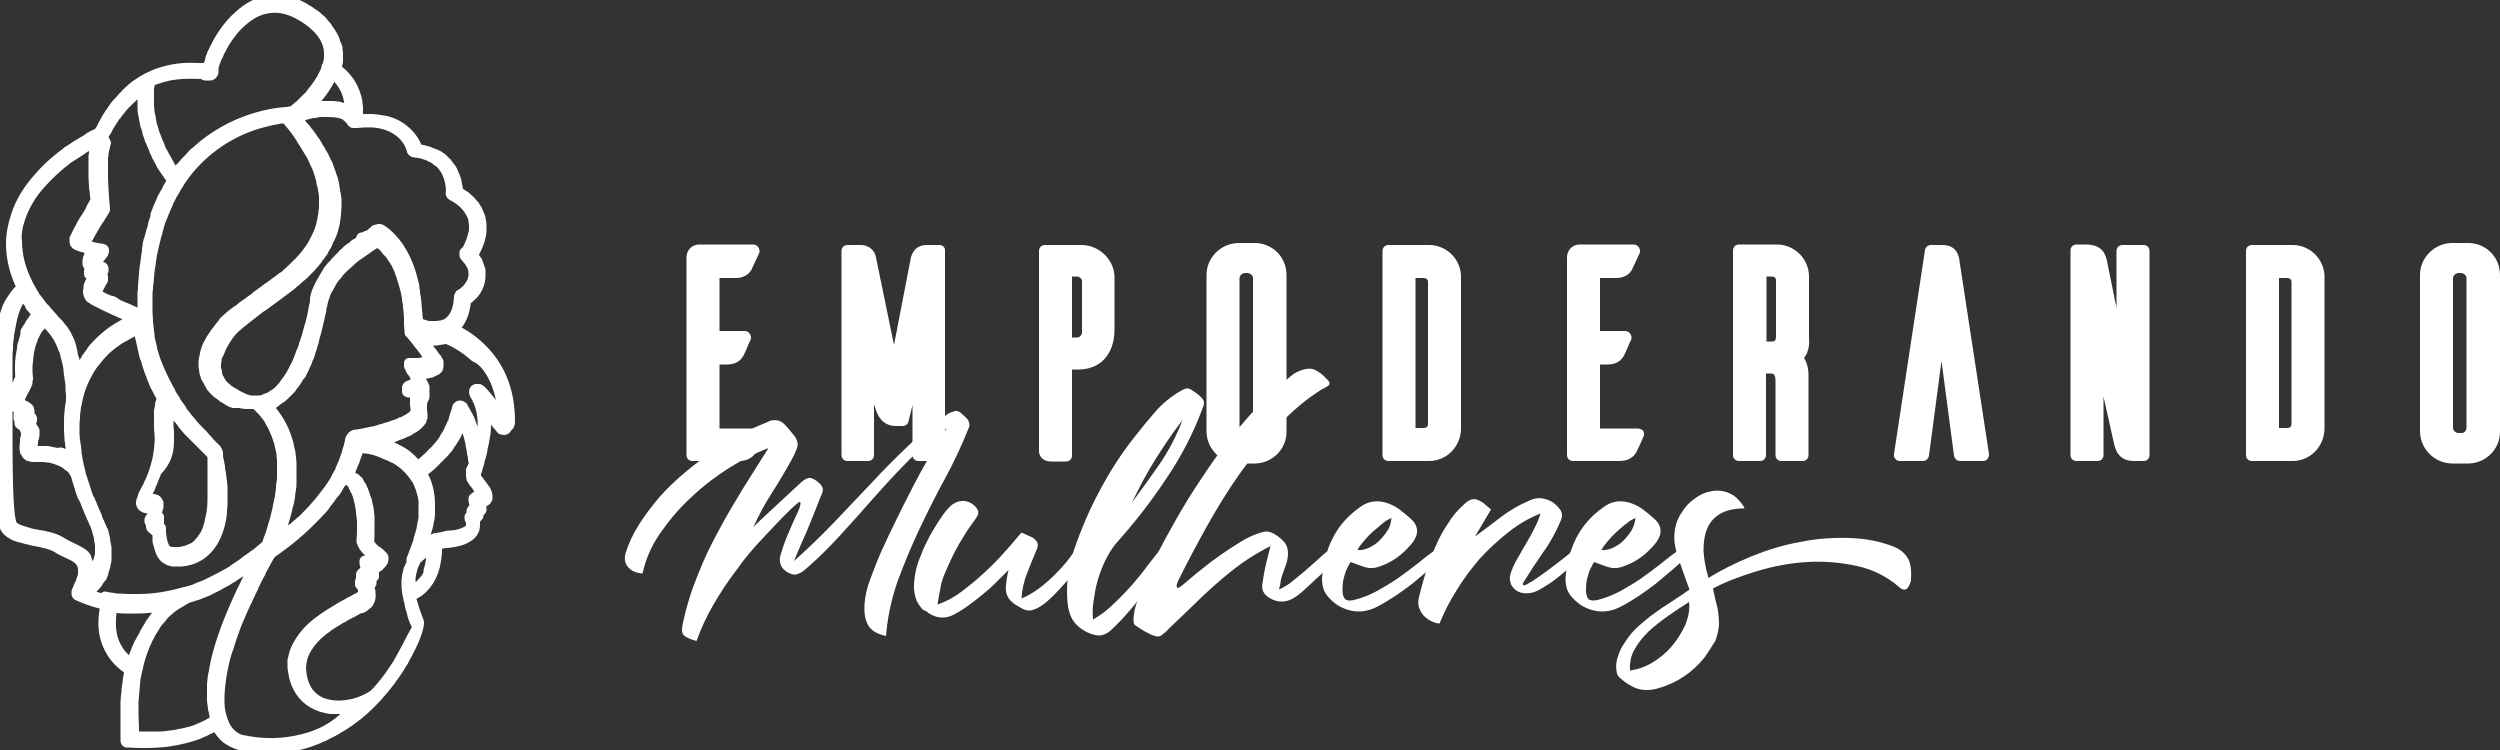 <?xml version="1.0" encoding="utf-8"?>
<!-- Generator: Adobe Illustrator 25.0.1, SVG Export Plug-In . SVG Version: 6.00 Build 0)  -->
<svg version="1.1" id="Layer_1" xmlns="http://www.w3.org/2000/svg" xmlns:xlink="http://www.w3.org/1999/xlink" x="0px" y="0px"
	 viewBox="0 0 500 150" style="enable-background:new 0 0 500 150;" xml:space="preserve">
<rect x="0" y="0" width="500" height="150" fill="#333333" stroke="none"/>
<style type="text/css">
	.st0{fill:#FFFFFF;}
	.st1{fill:#FFFFFF;stroke:#FFFFFF;stroke-width:2;stroke-linejoin:round;stroke-miterlimit:10;}
</style>
<g>
	<g>
		<g>
			<path class="st0" d="M151.4,85.7h-7.5V72.9h1.5c1.9,0,2.8-0.9,3.3-1.8c0.1-0.2,0.4-0.8,0.7-1.5c0.2-0.6,0.5-1.2,0.7-1.6
				s0.1-0.8-0.1-1.2c-0.2-0.3-0.6-0.6-1-0.6h-5.1V55.6h3.2c2.3,0,3.1-1.4,3.3-1.9l1.4-3c0.2-0.4,0.1-0.8-0.1-1.2
				c-0.2-0.3-0.6-0.6-1-0.6h-10.9c-1.3,0-2.4,1-2.5,2.4V91c0,0.7,0.5,1.2,1.2,1.2h9.3c2.1,0,3-1.1,3.4-1.8c0.1-0.2,0.4-0.9,0.8-1.7
				l0.6-1.4c0.2-0.4,0.1-0.8-0.1-1.2C152.1,85.9,151.8,85.7,151.4,85.7z"/>
			<path class="st0" d="M187.9,49h-2.6c-1.5,0-2.6,0.8-3.1,2.4L178.8,69l-3.6-17.5c-0.1-0.9-1-2.5-3.1-2.5h-2.6
				c-0.7,0-1.2,0.5-1.2,1.2V91c0,0.7,0.5,1.2,1.2,1.2h4.1c0.7,0,1.2-0.5,1.2-1.2V80.7v0.2c0,0,0,0.2,0.1,0.2c0.3,1,1,4.1,4.3,4.1
				h1.3c0.6,0,1.1-0.4,1.2-0.9l0.8-3.3v10c0,0.7,0.5,1.2,1.2,1.2h4.1c0.7,0,1.2-0.5,1.2-1.2V50.2C189.1,49.5,188.5,49,187.9,49z"/>
			<path class="st0" d="M216.3,49H209c-0.7,0-1.2,0.5-1.2,1.2v40c0,1,0.7,2.1,2.4,2.1h3c0.7,0,1.2-0.5,1.2-1.2V73.9h1.3
				c4.4,0,7.2-3.1,7.2-8V55.3C222.8,51.9,219.8,49,216.3,49z M214.4,55.3h1c0.5,0,0.9,0.4,1,0.8v10.5c-0.1,0.5-0.5,0.9-1,0.9h-1
				V55.3z"/>
			<path class="st0" d="M251.1,48.6C251,48.6,251,48.6,251.1,48.6h-3.3c-3.6,0-6.5,2.9-6.5,6.4v31.4c0.1,3.5,3,6.3,6.5,6.3h3.3
				c3.4-0.1,6.2-2.9,6.2-6.3V55C257.3,51.5,254.6,48.7,251.1,48.6z M250.6,55.7v29.8c0,0.6-0.4,1.1-1,1.1H249
				c-0.6,0-1.1-0.5-1.1-1.1V55.7c0-0.6,0.5-1,1-1.1h0.6C250.2,54.7,250.6,55.1,250.6,55.7z"/>
			<path class="st0" d="M285.8,49h-8.1c-0.7,0-1.2,0.5-1.2,1.2V91c0,0.7,0.5,1.2,1.2,1.2h8.1c3.5,0,6.3-2.8,6.4-6.4V55.2
				C292.1,51.8,289.3,49,285.8,49z M283.1,55.6h1.5c1,0,1,0.6,1,0.9v28.2c0,0.5-0.1,0.9-1,0.9h-1.5V55.6z"/>
			<path class="st0" d="M327.5,85.7H320V72.9h1.5c1.9,0,2.8-0.9,3.3-1.8c0.1-0.2,0.4-0.8,0.7-1.5c0.2-0.6,0.5-1.2,0.7-1.6
				s0.1-0.8-0.1-1.2c-0.2-0.3-0.6-0.6-1-0.6H320V55.6h3.2c2.3,0,3.1-1.4,3.3-1.9l1.4-3c0.2-0.4,0.1-0.8-0.1-1.2
				c-0.2-0.3-0.6-0.6-1-0.6h-10.9c-1.3,0-2.4,1-2.5,2.4V91c0,0.7,0.5,1.2,1.2,1.2h9.3c2.1,0,3-1.1,3.4-1.8c0.1-0.2,0.4-0.9,0.8-1.7
				l0.6-1.4c0.2-0.4,0.1-0.8-0.1-1.2C328.3,85.9,328,85.7,327.5,85.7z"/>
			<path class="st0" d="M361.8,67.9V55.3c0-3.5-2.9-6.4-6.4-6.4h-7.6c-0.7,0-1.2,0.5-1.2,1.2V91c0,0.7,0.5,1.2,1.2,1.2h4.2
				c0.7,0,1.2-0.5,1.2-1.2V74.7h1c0.3,0,0.9,0,0.9,1.4V91c0,0.7,0.5,1.2,1.2,1.2h4.2c0.7,0,1.2-0.5,1.2-1.2V75.4
				c0-0.3,0.1-2.3-0.9-3.8C361.9,70.3,361.9,68.2,361.8,67.9z M353.3,55.3h1c0.9,0,0.9,0.6,0.9,0.9v11c0,1.1-0.4,1.1-0.9,1.1h-1
				V55.3z"/>
			<path class="st0" d="M388.5,49h-2.3c-0.6,0-1.1,0.4-1.2,1l-6.2,40.8c-0.1,0.3,0,0.7,0.3,1c0.2,0.3,0.6,0.4,0.9,0.4h4.6
				c0.6,0,1.1-0.5,1.2-1.1l2.5-18.9l2.5,18.9c0.1,0.6,0.6,1.1,1.2,1.1h4.6c0.4,0,0.7-0.2,0.9-0.4c0.2-0.3,0.3-0.6,0.3-1l-5.9-38.6
				C391.8,51.3,391.4,49,388.5,49z"/>
			<path class="st0" d="M428.7,49h-4.2c-0.7,0-1.2,0.5-1.2,1.2v11.4l-1.9-9.4c-0.3-1.5-1.1-3.3-4.2-3.3h-1.9c-0.7,0-1.2,0.5-1.2,1.2
				V91c0,0.7,0.5,1.2,1.2,1.2h4.2c0.7,0,1.2-0.5,1.2-1.2V79.3l2.1,9.4c0.5,2.4,1.8,3.5,4,3.5h1.9c0.7,0,1.2-0.5,1.2-1.2V50.2
				C429.9,49.5,429.4,49,428.7,49z"/>
			<path class="st0" d="M458.5,49h-8.1c-0.7,0-1.2,0.5-1.2,1.2V91c0,0.7,0.5,1.2,1.2,1.2h8.1c3.5,0,6.3-2.8,6.4-6.4V55.2
				C464.8,51.8,462,49,458.5,49z M455.8,55.6h1.5c1,0,1,0.6,1,0.9v28.2c0,0.5-0.1,0.9-1,0.9h-1.5V55.6z"/>
			<path class="st0" d="M493.8,48.6C493.7,48.6,493.7,48.6,493.8,48.6h-3.3c-3.6,0-6.5,2.9-6.5,6.4v31.4c0.1,3.5,3,6.3,6.5,6.3h3.3
				c3.4-0.1,6.2-2.9,6.2-6.3V55C500,51.5,497.3,48.7,493.8,48.6z M493.3,55.7v29.8c0,0.6-0.4,1.1-1,1.1h-0.6c-0.6,0-1.1-0.5-1.1-1.1
				V55.7c0-0.6,0.5-1,1-1.1h0.6C492.9,54.7,493.3,55.1,493.3,55.7z"/>
		</g>
		<g>
			<g>
				<path class="st0" d="M158.2,101.8c-1.9,1.8-3.7,3.8-5.6,5.8c-1.9,2-3.7,4.1-5.3,6.4c-1.7,2.2-3.2,4.5-4.6,6.9
					c-1.4,2.4-2.5,4.8-3.4,7.3c-0.7-0.2-1.3-0.4-1.7-0.6s-0.7-0.4-0.9-0.6c-0.2-0.3-0.3-0.6-0.3-1s0.1-0.9,0.2-1.5
					c0.7-3.3,1.7-6.5,3-9.6c1.2-3.1,2.6-6,4.2-8.9c1.5-2.9,3.2-5.6,4.8-8.3c1.7-2.7,3.4-5.4,5.1-8.1c-2.6,1-5.2,2.3-7.9,4
					s-5.3,3.7-7.6,5.9c-2.4,2.2-4.4,4.6-6.2,7.2s-2.9,5.3-3.5,8c-1.3-0.1-2.2-0.5-2.9-1.3c-0.6-0.7-0.8-1.6-0.5-2.7
					c0.6-2,1.5-3.9,2.7-5.8c1.2-1.9,2.6-3.7,4.1-5.5c1.6-1.8,3.3-3.4,5.2-5s3.8-3,5.7-4.3c2-1.3,3.9-2.5,5.9-3.5
					c1.9-1,3.8-1.8,5.5-2.5c0.6-0.1,1.2-0.1,1.7,0.1s0.9,0.5,1.4,1.1c0,0.1,0.1,0.1,0.1,0.1s0,0.1,0.1,0.1c0.6,0.7,1,1.2,1.4,1.7
					c0.3,0.4,0.5,0.9,0.6,1.3s0,0.9-0.2,1.4s-0.5,1.2-0.9,1.9c-1.3,2.4-2.7,4.7-4.1,6.9c-1.4,2.2-2.6,4.4-3.6,6.7
					c0.2-0.2,0.4-0.4,0.6-0.6c0.2-0.2,0.4-0.4,0.6-0.6c1.4-1.3,2.8-2.6,4.2-3.9s2.8-2.6,4.2-3.9c0.7-0.6,1.3-0.9,1.8-0.8
					s1.1,0.4,1.7,1c0.3,0.2,0.5,0.5,0.7,0.9c0.1,0.4,0.1,0.7-0.1,1.2c-0.3,0.7-0.6,1.4-0.8,2c-0.3,0.7-0.5,1.3-0.8,2
					c-0.7,1.7-1.3,3.3-2,4.8s-1.3,3.1-2,4.7c2.8-2.5,5.4-5,7.9-7.6s4.9-5.2,7.4-7.8c2.4-2.6,4.9-5.1,7.4-7.5s5.3-4.6,8.2-6.6
					c0.4-0.2,0.9-0.4,1.3-0.5c0.4-0.1,0.9,0.1,1.3,0.5c0.5,0.4,1,0.9,1.3,1.3c0.3,0.5,0.4,1.1,0.1,1.7c-1.4,3.5-3,6.9-4.8,10.2
					c-1.8,3.3-3.5,6.7-5.1,10.1s-3,6.8-4.3,10.3c-1.2,3.5-2,7.1-2.3,10.9c-1.8-0.4-3-1.1-3.6-2.2s-0.8-2.5-0.7-4.1s0.5-3.4,1.2-5.2
					c0.7-1.9,1.4-3.7,2.2-5.5c2-4.4,4.1-8.6,6.2-12.7s4.4-8,6.8-11.8c-2.6,1.7-5,3.8-7.4,6.2c-2.4,2.4-4.7,4.9-7,7.5
					s-4.6,5.2-6.9,7.7c-2.3,2.5-4.7,4.9-7.2,7c-0.5,0.4-1.1,0.7-1.6,0.8c-0.5,0.1-1.1-0.1-1.8-0.5c-0.6-0.4-1-0.8-1.2-1.3
					s-0.3-1-0.2-1.7c0.5-1.7,1-3.3,1.7-4.8c0.6-1.5,1.3-3,2-4.5c0.3-0.7,0.4-1.2,0.4-1.4c0-0.2-0.1-0.3-0.2-0.3s-0.4,0.2-0.7,0.5
					C158.9,101.2,158.5,101.5,158.2,101.8z"/>
			</g>
			<g>
				<path class="st0" d="M187.5,120.9c1.5-0.5,3.1-1.3,4.7-2.5c1.6-1.2,3.2-2.5,4.7-3.9s2.9-2.8,4.2-4.3c1.3-1.4,2.3-2.7,3.2-3.7
					c0.4,0.2,0.9,0.4,1.3,0.6c0.5,0.2,0.9,0.4,1.2,0.6c0.3,0.3,0.6,0.6,0.7,0.9c0.1,0.4,0.1,0.8-0.2,1.4c-0.7,1.6-1.3,3.2-1.9,4.7
					c-0.6,1.5-1,3.2-1.1,5c1.2-0.5,2.4-1.2,3.6-2.1c1.2-0.9,2.2-1.8,3.2-2.8s1.8-1.9,2.5-2.8s1.3-1.7,1.8-2.4
					c0.2,0.2,0.5,0.4,0.8,0.7c0.3,0.3,0.6,0.5,0.9,0.7c-0.4,0.8-1,1.6-1.7,2.6s-1.4,1.9-2.2,2.8s-1.6,1.8-2.4,2.6
					c-0.8,0.8-1.6,1.5-2.3,2s-1.3,0.8-2,1c-0.6,0.2-1.4,0.1-2.1-0.3c-0.9-0.5-1.6-0.9-2-1.3c-0.5-0.4-0.8-0.9-1-1.4s-0.3-1.2-0.2-2
					s0.2-1.8,0.5-3c-0.8,0.8-1.6,1.6-2.5,2.5s-1.8,1.7-2.8,2.5s-2,1.6-3,2.3c-1,0.7-2,1.3-3,1.8c-1.6,0.7-3.2,0.5-4.7-0.5
					c-0.2-0.2-0.5-0.4-0.8-0.5s-0.5-0.3-0.7-0.6c-0.7-0.8-1.1-1.7-1.3-2.9c-0.2-1.1-0.1-2.3,0.1-3.6c0.2-1.3,0.6-2.6,1.2-4
					c0.5-1.4,1.2-2.7,1.8-3.9c0.7-1.2,1.4-2.4,2.1-3.4c0.7-1.1,1.4-1.9,2-2.5c0.9-0.8,1.9-1.1,2.9-1c1,0.2,1.9,0.7,2.5,1.7
					c0.2,0.4,0.2,0.7,0.1,1c-0.1,0.3-0.3,0.6-0.5,0.9c-0.8,1.1-1.7,2.3-2.5,3.7c-0.9,1.4-1.7,2.9-2.4,4.4s-1.4,3-1.9,4.6
					C188,118.1,187.7,119.5,187.5,120.9z"/>
			</g>
			<g>
				<path class="st0" d="M218.6,123.9c1.6-0.9,3-2,4.2-3.2c1.3-1.2,2.4-2.4,3.6-3.7c1.1-1.3,2.2-2.6,3.2-4c1.1-1.4,2.1-2.7,3.2-4
					c0.3,0.3,0.6,0.5,0.9,0.7c0.3,0.2,0.6,0.4,0.9,0.6c-1.1,1.4-2.1,2.9-3,4.3c-1,1.4-1.9,2.8-2.9,4.1c-1,1.3-2.1,2.7-3.2,3.9
					c-1.1,1.3-2.3,2.5-3.6,3.7c-0.7,0.5-1.4,0.8-2.1,0.8c-0.7,0-1.6-0.3-2.5-0.7c-1.3-0.7-2.2-1.5-2.8-2.5s-0.9-2.2-1-3.5
					c-0.3-3.5,0.1-7,1.3-10.4c1.4-4.1,3.1-8.1,5.1-11.8c2-3.8,4.3-7.4,7-10.8c1.4-1.8,2.8-3.5,4.2-5.1s3.1-3,5-4.1
					c0.7-0.4,1.2-0.6,1.6-0.5c0.4,0.1,1,0.5,1.8,1.1c0.6,0.5,1,0.9,1.2,1.3c0.2,0.3,0.1,0.9-0.2,1.6c-1.9,5.1-4.4,9.9-7.5,14.4
					c-3,4.5-6.3,8.7-9.9,12.7c-0.8,1-1.5,2.2-2.1,3.4c-0.6,1.3-1.1,2.6-1.5,4s-0.6,2.7-0.8,4.1C218.5,121.5,218.5,122.8,218.6,123.9
					z M236.5,84c-2,2.6-3.8,5.3-5.5,8s-3.2,5.6-4.6,8.5c1.9-2.6,3.8-5.2,5.6-7.8C233.8,90,235.3,87.2,236.5,84z"/>
			</g>
			<g>
				<path class="st0" d="M267.6,111.6c-0.5,0.5-1.2,1.1-2,1.9s-1.6,1.6-2.5,2.4s-1.7,1.6-2.5,2.3c-0.8,0.7-1.6,1.3-2.2,1.6
					c-1.4,0.7-2.9,0.7-4.3-0.1c-1.3-0.7-1.9-1.7-1.6-3.1c0.2-1.3,0.4-2.6,0.7-3.8c0.3-1.2,0.6-2.4,0.9-3.6c-2.1,1.1-4,2.2-5.8,3.5
					s-3.5,2.7-5.1,4.1s-3.2,2.9-4.8,4.5c-1.6,1.5-3.1,3-4.7,4.5c-0.3,0.4-0.7,0.7-1.2,1.1c-0.4,0.4-0.9,0.5-1.5,0.3
					c-0.7-0.2-1.3-0.5-2-0.9s-1.3-0.8-1.9-1.2c-0.3-0.2-0.4-0.5-0.4-1.1s0.1-1.2,0.2-1.8c0.1-0.6,0.3-1.2,0.5-1.8
					c0.2-0.6,0.3-0.9,0.4-1.1c0.9-2.1,1.8-4.2,2.7-6.3c0.9-2.1,1.9-4.1,3.1-6.2c1.7-3.1,3.4-6.1,5.3-9c1.9-2.9,3.8-5.8,5.9-8.5
					c2.1-2.7,4.2-5.3,6.5-7.7c2.3-2.5,4.7-4.7,7.4-6.8c1.5-0.9,2.8-1.2,3.8-1c1,0.3,2.1,1.1,3.3,2.5c0.2,0.4,0.1,0.8-0.4,1
					c-0.5,0.3-0.8,0.5-1.1,0.6c-3,1.9-5.9,4.3-8.7,7.3c-2.7,3-5.3,6.2-7.7,9.6s-4.6,7-6.6,10.6s-3.8,7-5.4,10.2
					c-0.5,1-0.7,1.6-0.5,1.9c0.2,0.2,0.7-0.1,1.6-0.9c1.1-0.9,2.2-1.9,3.4-2.8c1.2-1,2.4-1.9,3.7-2.8s2.5-1.7,3.8-2.5
					s2.5-1.4,3.7-1.8c0.5-0.2,1-0.3,1.5-0.4c0.5,0,1,0.1,1.6,0.4c1.1,0.6,1.8,1.3,2.3,1.9c0.4,0.6,0.6,1.3,0.6,2s-0.1,1.5-0.4,2.3
					s-0.6,1.7-0.9,2.6c-0.1,0.4-0.2,0.7-0.2,1.1c-0.1,0.4-0.2,0.8-0.3,1.3c0.7-0.3,1.6-0.8,2.5-1.5c0.9-0.7,1.8-1.5,2.8-2.3
					c0.9-0.8,1.8-1.6,2.7-2.4c0.8-0.8,1.6-1.4,2.2-1.8L267.6,111.6z"/>
			</g>
			<g>
				<path class="st0" d="M288.9,111.2c-2.1,1.9-4.2,3.7-6.4,5.5c-2.2,1.7-4.5,3.3-7,4.6c-2.6,1.4-5.3,1.3-7.9-0.2
					c-1-0.7-1.8-1.4-2.4-2.3s-0.8-1.9-0.8-3.1c0.2-2.9,0.9-5.6,2.1-8s3-4.5,5.4-6.2c0.9-0.7,1.9-1.1,2.8-1.2s1.8,0,2.7,0.3
					c0.9,0.3,1.7,0.7,2.5,1.3c0.8,0.6,1.5,1.2,2.2,1.8c1.6,1.4,1.7,3,0.5,4.7c-1.8,2.3-4,4-6.7,4.9c-1.1,0.4-2.1,0.4-3,0.1
					c-1-0.3-1.9-0.7-2.8-1c-0.5,0.9-1,1.8-1.2,2.7c-0.3,0.9-0.4,1.8-0.4,2.9c0,0.9,0.2,1.5,0.5,1.8s0.9,0.4,1.8,0.2
					c1.6-0.4,3.1-1,4.6-1.8c1.4-0.8,2.8-1.6,4.1-2.5c1.3-0.9,2.6-1.9,3.9-2.9c1.2-1,2.5-2,3.8-2.9L288.9,111.2z M278.3,103.6
					c-0.5,0.2-1.1,0.5-1.8,1.1s-1.3,1.1-2,1.7s-1.3,1.3-1.8,1.9s-1,1.2-1.2,1.7c0.7,0.1,1.4-0.1,2.2-0.4c0.8-0.4,1.5-0.8,2.1-1.4
					s1.2-1.3,1.7-2.1C278,105.4,278.2,104.5,278.3,103.6z"/>
			</g>
			<g>
				<path class="st0" d="M316.3,111.5c-0.9,0.7-1.8,1.5-2.7,2.3c-0.9,0.8-1.8,1.5-2.7,2.2c-0.9,0.7-1.8,1.2-2.6,1.7
					c-0.8,0.5-1.6,0.8-2.2,0.9c-0.7,0.1-1.4,0.1-2-0.1s-1.1-0.5-1.4-0.9c-0.4-0.4-0.6-0.9-0.7-1.5s0-1.2,0.3-1.9
					c0.4-1.1,0.9-2.1,1.5-3c0.5-1,1.1-1.9,1.6-2.8s1.1-1.9,1.5-2.8c0.5-0.9,0.9-1.9,1.2-2.9c-2.3,0.9-4.5,2.2-6.5,3.8
					c-2,1.6-3.9,3.3-5.7,5.3c-1.7,2-3.3,4.1-4.6,6.3c-1.4,2.2-2.5,4.4-3.4,6.6c-0.5,0-1.1-0.2-1.7-0.5s-1.1-0.7-1.5-1.1
					c-0.4-0.5-0.7-1-0.9-1.6c-0.2-0.6-0.2-1.3,0-2.1c0.4-1.7,0.9-3.4,1.4-5.1s1.2-3.4,1.9-5c0.7-1.6,1.5-3.2,2.5-4.6
					c0.9-1.5,2-2.8,3.3-3.9c0.5-0.5,1-0.8,1.4-0.9s0.9-0.1,1.3,0.1s0.9,0.4,1.3,0.8c0.4,0.3,0.8,0.7,1.3,1.1l-3.2,5.4
					c1.8-1.3,3.5-2.6,5.2-3.9s3.6-2.4,5.7-3.3c1.1-0.5,2.1-0.6,3.1-0.3c0.9,0.2,1.8,0.7,2.5,1.5c0.4,0.4,0.7,0.8,0.8,1.2
					c0.2,0.4,0.1,0.9-0.1,1.5c-1,2.4-2.2,4.6-3.6,6.5c-1.4,2-2.7,4-4,6.1c-0.1,0.5,0.1,0.6,0.7,0.3c0.6-0.3,1.4-0.8,2.4-1.5
					s2.1-1.5,3.4-2.5s2.5-1.9,3.6-2.9L316.3,111.5z"/>
			</g>
			<g>
				<path class="st0" d="M337.6,111.2c-2.1,1.9-4.2,3.7-6.4,5.5c-2.2,1.7-4.5,3.3-7,4.6c-2.6,1.4-5.3,1.3-7.9-0.2
					c-1-0.7-1.8-1.4-2.4-2.3s-0.8-1.9-0.8-3.1c0.2-2.9,0.9-5.6,2.1-8s3-4.5,5.4-6.2c0.9-0.7,1.9-1.1,2.8-1.2s1.8,0,2.7,0.3
					c0.9,0.3,1.7,0.7,2.5,1.3c0.8,0.6,1.5,1.2,2.2,1.8c1.6,1.4,1.7,3,0.5,4.7c-1.8,2.3-4,4-6.7,4.9c-1.1,0.4-2.1,0.4-3,0.1
					c-1-0.3-1.9-0.7-2.8-1c-0.5,0.9-1,1.8-1.2,2.7c-0.3,0.9-0.4,1.8-0.4,2.9c0,0.9,0.2,1.5,0.5,1.8s0.9,0.4,1.8,0.2
					c1.6-0.4,3.1-1,4.6-1.8c1.4-0.8,2.8-1.6,4.1-2.5c1.3-0.9,2.6-1.9,3.9-2.9c1.2-1,2.5-2,3.8-2.9L337.6,111.2z M327.1,103.6
					c-0.5,0.2-1.1,0.5-1.8,1.1c-0.7,0.5-1.3,1.1-2,1.7s-1.3,1.3-1.8,1.9s-1,1.2-1.2,1.7c0.7,0.1,1.4-0.1,2.2-0.4
					c0.8-0.4,1.5-0.8,2.1-1.4s1.2-1.3,1.7-2.1C326.7,105.4,327,104.5,327.1,103.6z"/>
			</g>
			<g>
				<path class="st0" d="M340.9,131.5c-2.4,3-5.5,5.1-9.4,6.2c-1.5,0.4-2.9,0.4-4.1,0s-2.4-1.2-3.5-2.2c-0.4-0.4-0.6-0.9-0.6-1.4
					c-0.1-0.5-0.1-1.1,0-1.7c0.1-0.6,0.3-1.2,0.5-1.7c0.2-0.6,0.5-1.2,0.9-1.8c0.7-1.1,1.4-2.1,2.3-3s1.9-1.7,3-2.6
					c1.1-0.8,2.3-1.7,3.6-2.5c1.3-0.9,2.8-1.8,4.3-2.9c-0.5-1.3-0.9-2.4-1.2-3.3c-0.3-0.9-0.6-1.7-0.8-2.3c-0.2-0.6-0.4-1.1-0.5-1.5
					s-0.2-0.8-0.3-1.2c-0.3-1.3-0.3-2.5-0.1-3.8c0.2-1.2,0.7-2.4,1.4-3.4c0.7-1.1,1.5-2,2.6-2.7c1-0.8,2.2-1.3,3.5-1.5
					c0.6-0.1,1.3-0.1,1.9,0s1.2,0.3,1.8,0.6c0.6,0.3,1.1,0.7,1.5,1.2c0.5,0.5,0.9,1,1.2,1.6c-0.1,0.1-0.3,0.1-0.4,0.1
					c-0.2,0-0.3,0-0.4,0c-1.8,0.1-3.2,0.5-4.3,1.2c-1.1,0.7-1.9,1.7-2.4,2.9c-0.5,1.2-0.7,2.7-0.7,4.3c0.1,1.7,0.4,3.5,1,5.5
					c2.5-1.6,5.4-3,8.5-4.3c3.2-1.3,6.4-2.3,9.8-2.9c3.3-0.7,6.7-0.9,9.9-0.8c3.3,0.1,6.3,0.7,9,1.8c1.2,0.5,2.1,1.3,2.7,2.3
					c0.6,1.1,0.7,2.5,0.6,4.4c-0.3,1.1-0.7,1.7-1.1,1.8c-0.4,0.1-0.9-0.1-1.3-0.5c-2.4-2.1-5.2-3.5-8.4-4.2c-3.2-0.7-6.5-1-9.9-0.8
					s-6.7,0.8-10,1.8s-6.3,2.1-8.9,3.5c0.3,1.5,0.6,2.8,0.9,3.9c0.2,1.1,0.3,2.2,0.3,3.3c-0.1,1.1-0.3,2.1-0.7,3.2
					C342.5,129.1,341.8,130.2,340.9,131.5z M326,134.1c1.5-0.2,3-0.7,4.5-1.6c1.5-0.9,2.8-2,3.9-3.3s2-2.8,2.7-4.3
					c0.6-1.6,0.9-3.1,0.7-4.5c-1.4,0.9-2.8,1.8-4.2,2.8c-1.4,1-2.7,2-3.9,3.1c-1.1,1.1-2.1,2.3-2.8,3.6
					C326.2,131.1,325.9,132.5,326,134.1z"/>
			</g>
		</g>
	</g>
	<path class="st1" d="M102,84.3c0-3.1-0.5-6-1.6-8.6c-1-2.4-2.5-4.5-4.4-6.3c-2-1.9-4-3-5.3-3.6c1.4-1.2,2.3-3.1,2.5-5.7
		c0.5-0.3,1-0.8,1.5-1.3c0.7-0.8,1.1-1.7,1.3-2.6c0-0.2,0.1-0.5,0.1-0.7l0,0l0,0l0,0v-0.1c0-0.1,0-0.3,0-0.4c0-0.1,0-0.2,0-0.2
		c0-0.1,0-0.2,0-0.4c0-0.1,0-0.2,0-0.3s0-0.2-0.1-0.3c0-0.1-0.1-0.2-0.1-0.3s-0.1-0.2-0.1-0.3s-0.1-0.2-0.1-0.3s-0.1-0.2-0.1-0.3
		s-0.1-0.2-0.1-0.3c-0.1-0.1-0.1-0.2-0.2-0.3s-0.1-0.2-0.2-0.3s-0.1-0.2-0.2-0.3s-0.1-0.2-0.2-0.3L94.6,51l0,0
		c0.1-0.2,0.2-0.3,0.3-0.5l0,0c0.1-0.2,0.2-0.4,0.3-0.6c0.4-0.8,1-2.2,1.1-3.7c0-0.1,0-0.2,0-0.3c0-0.2,0-0.5,0-0.7l0,0l0,0l0,0l0,0
		l0,0c0-0.3,0-0.6-0.1-0.8c0-0.1,0-0.1,0-0.2c0-0.2-0.1-0.4-0.1-0.6l0,0c0-0.2-0.1-0.3-0.2-0.5c0-0.1-0.1-0.2-0.1-0.3
		c-0.1-0.2-0.2-0.5-0.3-0.7c-0.2-0.3-0.4-0.7-0.6-1l0,0c0-0.1-0.1-0.1-0.2-0.2c-0.2-0.2-0.4-0.5-0.6-0.7c-0.1-0.1-0.2-0.2-0.3-0.3
		c-0.2-0.2-0.5-0.4-0.7-0.6c-0.1-0.1-0.2-0.2-0.3-0.2c-0.4-0.3-0.7-0.5-1.2-0.7c0-0.5-0.1-1.2-0.3-2.1l0,0c0-0.2-0.1-0.4-0.2-0.6
		v-0.1c-0.1-0.2-0.1-0.3-0.2-0.5c0-0.1-0.1-0.1-0.1-0.2c-0.1-0.2-0.1-0.3-0.2-0.5c0-0.1-0.1-0.2-0.1-0.2c-0.1-0.1-0.1-0.3-0.2-0.4
		l0,0l0,0l0,0c-0.1-0.2-0.2-0.3-0.3-0.4c-0.1-0.1-0.2-0.3-0.3-0.4c-0.1-0.1-0.2-0.3-0.3-0.4c-0.1-0.1-0.2-0.2-0.3-0.3
		c-0.1-0.1-0.3-0.2-0.4-0.4c-0.1-0.1-0.2-0.2-0.3-0.3c-0.2-0.1-0.3-0.2-0.5-0.3c-0.1-0.1-0.2-0.2-0.3-0.2c-0.2-0.1-0.4-0.2-0.6-0.3
		c-0.1,0-0.2-0.1-0.3-0.1c-0.3-0.1-0.5-0.2-0.8-0.3c-0.1,0-0.1,0-0.2-0.1c-0.7-0.2-1.4-0.4-2.2-0.5c-0.3-1-1.1-2.6-2.8-3.9
		c-1.1-0.9-2.4-1.5-3.9-1.8c-0.1,0-0.1,0-0.2,0c-0.4-0.1-0.7-0.1-1.1-0.2c-0.4,0-0.7-0.1-1.1-0.1c-0.1,0-0.1,0-0.2,0
		c-0.8,0-1.7,0-2.6,0.1c0-0.2,0-0.4,0-0.5s0-0.2,0-0.3c0-0.1,0-0.3,0-0.4s0-0.3,0-0.4c0-0.2,0-0.4,0-0.6c0-0.1,0-0.2,0-0.4
		c0-0.2-0.1-0.4-0.1-0.6c0-0.1,0-0.2,0-0.3c-0.1-0.3-0.1-0.6-0.2-0.9c-0.4-1.3-0.9-2.5-1.7-3.5c-0.8-1.1-1.7-1.8-2.3-2.2
		c0,0,0,0,0-0.1s0.1-0.2,0.1-0.4s0.1-0.3,0.1-0.5c0-0.1,0.1-0.3,0.1-0.4c0-0.2,0-0.3,0-0.5c0-0.1,0-0.3,0-0.4c0-0.3,0-0.6,0-0.9l0,0
		c0,0,0,0,0-0.1c0-0.2-0.1-0.4-0.1-0.7c0-0.2,0-0.4-0.1-0.6c-0.3-0.5-0.4-0.8-0.4-1c-0.1-0.2-0.1-0.4-0.2-0.5
		c-0.1-0.2-0.2-0.4-0.3-0.6c-0.1-0.2-0.2-0.3-0.3-0.5c-0.1-0.2-0.3-0.4-0.5-0.7c-0.1-0.2-0.2-0.3-0.3-0.5C65.3,5.2,65,5,64.8,4.7
		c-0.1-0.1-0.2-0.3-0.3-0.4C64.2,4,64,3.8,63.7,3.6c-0.1-0.1-0.2-0.2-0.3-0.3C63,3,62.6,2.7,62.1,2.4c0,0,0,0-0.1-0.1
		c-0.5-0.3-1-0.6-1.5-0.9c-2.4-1.3-4.8-1.7-7.1-1.3c-2,0.4-3.8,1.4-5.6,3c-2.5,2.2-4.1,5-4.8,6.5l0,0c-0.2,0.4-0.4,0.8-0.6,1.2v0.1
		c-0.2,0.4-0.3,0.7-0.4,1.1c0,0,0,0,0,0.1v0.1c0,0.1-0.1,0.2-0.1,0.3s0,0.1-0.1,0.2c0,0.1,0,0.2-0.1,0.2c0,0.1,0,0.1,0,0.2
		c0,0.1,0,0.1,0,0.2c0,0.1,0,0.1,0,0.2c0,0,0,0,0,0.1c-0.1,0-0.1,0-0.2,0h-0.1c-0.2,0-0.3,0-0.5,0c-0.1,0-0.1,0-0.2,0
		c-0.1,0-0.2,0-0.4,0c-0.1,0-0.3,0-0.4,0c-0.1,0-0.2,0-0.2,0c-1.8-0.1-4.2-0.1-6.9,0.7c-0.5,0.1-0.9,0.3-1.3,0.4
		c-0.1,0-0.2,0.1-0.3,0.1c-0.3,0.1-0.6,0.3-0.9,0.4c-0.1,0.1-0.3,0.1-0.4,0.2l0,0l0,0c-0.5,0.2-1,0.5-1.5,0.8l0,0l0,0
		c-0.4,0.3-0.8,0.5-1.2,0.8c-0.1,0.1-0.3,0.2-0.4,0.3c-0.3,0.2-0.6,0.5-0.8,0.7c-0.1,0.1-0.3,0.2-0.4,0.4c-0.3,0.2-0.5,0.5-0.8,0.8
		c-0.1,0.1-0.2,0.2-0.4,0.4c-0.3,0.4-0.6,0.7-1,1.1l-0.1,0.1c-0.3,0.4-0.7,0.9-1,1.4c-0.1,0.1-0.2,0.3-0.3,0.4
		c-0.2,0.3-0.4,0.7-0.7,1.1c-0.1,0.2-0.2,0.4-0.3,0.6c-0.1,0.2-0.2,0.3-0.3,0.5c-0.2,0.3-0.3,0.7-0.5,1c-0.1,0.1-0.1,0.2-0.2,0.3
		c0,0.1-0.1,0.1-0.1,0.2s-0.1,0.2-0.1,0.2c-0.2,0.1-0.5,0.3-1,0.5c-0.2,0.1-0.4,0.2-0.6,0.3c-0.2,0.1-0.4,0.2-0.6,0.4l-0.1,0.1
		c-0.2,0.1-0.4,0.2-0.6,0.4h-0.1c-0.2,0.1-0.5,0.3-0.8,0.5l-0.2,0.1c-0.3,0.2-0.5,0.3-0.8,0.5s-0.6,0.4-0.9,0.6L13.9,30
		c-0.3,0.2-0.6,0.4-0.9,0.7c-2.2,1.6-4.1,3.4-5.6,5.2c-2,2.3-3.4,4.7-4.2,7.2c-0.6,1.8-1,3.7-1,5.6c0,2.9,0.7,5.9,2.2,8.9
		c-0.5,0.3-1.2,0.9-1.9,2.1c-1,1.3-1.5,2.9-1.9,4.8c-0.1,0.5-0.2,1.1-0.3,1.7c0,0.2,0,0.4-0.1,0.6V67c0,0.3-0.1,0.6-0.1,0.9
		c0,0.4-0.1,0.8-0.1,1.2v0.6c0,0.5,0,1-0.1,1.5c0,0.6,0,1.3,0,2c0,3.3,0,6.6,0,9.8v0.2c0,12.6,0.1,20.3,1.1,22.3
		c0.3,0.6,0.8,1,1.5,1.4c0.3,0.2,0.6,0.3,0.9,0.4c0.2,0.1,0.5,0.2,0.7,0.2c0.3,0.1,0.7,0.2,1.1,0.3c0.6,0.1,1.1,0.3,1.7,0.4
		c1.7,0.3,3.5,0.7,4.6,1.4c0.6,0.4,1.3,0.7,1.9,1c1.3,0.6,2.5,1.1,3,2.3c0.1,0.3,0.2,0.6,0.2,0.9s0,0.5,0,0.8c0,0.1,0,0.2,0,0.3
		c0,0.2-0.1,0.5-0.2,0.7c0,0.1,0,0.2-0.1,0.3c-0.1,0.3-0.2,0.7-0.4,1.1c0,0,0,0.1-0.1,0.1c-0.1,0.4-0.3,0.8-0.5,1.2c0,0,0,0,0,0.1
		l0,0l0,0l0,0l0,0v0.1c0,0,0,0,0,0.1l0,0l0,0c0,0,0,0,0,0.1v0.1l0,0l0,0l0,0l0,0c0,0,0,0.1,0.1,0.1c0,0,0,0,0,0.1l0.1,0.1l0,0l0,0
		l0,0c0.2,0.1,1.3,0.6,3.1,1.2c0.4,0.1,0.9,0.3,1.4,0.4c0.1,0,0.2,0,0.3,0.1c0.1,0,0.2,0,0.3,0.1c0.2,0,0.3,0.1,0.5,0.1
		c-0.2,0.9-0.5,2.5-0.4,4.4c0.1,1.7,0.6,3.3,1.4,4.7c0.9,1.6,2.2,2.9,3.8,3.9c-0.1,0.6-0.2,1.1-0.3,1.7c0,0.3-0.1,0.5-0.1,0.8
		c-0.1,0.5-0.1,1-0.2,1.5c0,0.3,0,0.7-0.1,1c0,0.5-0.1,0.9-0.1,1.4c0,0.4,0,0.8,0,1.1c0,0.4,0,0.9,0,1.3c0,0.1,0,0.2,0,0.3l0,0l0,0
		c0,0.6,0,1.2,0,1.8v0.1c0,0.2,0,0.4,0,0.7s0,0.5,0,0.7c0,0.5,0,0.9,0,1.3c0,0.1,0,0.2,0,0.3l0,0l0,0v0.1v0.1l0,0
		c0,0.1,0.1,0.1,0.1,0.1v0.1l0,0l0,0l0.1,0.1l0,0l0,0h0.1c0.1,0,0.1,0,0.2,0c1.2,0.1,2.3,0.1,3.4,0.1l0,0l0,0h0.1
		c1.6,0,3.2-0.1,4.7-0.3l0,0c2-0.3,4-0.8,5.7-1.4l0,0c0.4-0.2,0.7-0.3,1.1-0.5c0.1,0,0.2-0.1,0.3-0.1c0.3-0.2,0.6-0.3,0.9-0.5
		c0,0,0,0,0.1,0c0.3-0.1,0.5-0.3,0.7-0.4c0.1,0,0.1-0.1,0.2-0.1c0.1-0.1,0.3-0.2,0.4-0.3c0.6,1.2,1.3,2.1,2.2,2.8
		c1,0.7,1.9,1,2.5,1.2H48c0.1,0,0.2,0,0.3,0.1c0.5,0.1,0.9,0.2,1.4,0.2c0.2,0,0.4,0.1,0.6,0.1c0.4,0,0.8,0.1,1.1,0.1
		c0.1,0,0.2,0,0.3,0s0.2,0,0.2,0c0.7,0,1.3,0.1,2,0.1c0.5,0,1.1,0,1.6,0c0.2,0,0.4,0,0.5,0c0.4,0,0.7-0.1,1.1-0.1
		c0.2,0,0.4-0.1,0.6-0.1c0.3,0,0.6-0.1,1-0.2c0.2,0,0.4-0.1,0.6-0.1c0.2,0,0.3-0.1,0.5-0.1c0.3-0.1,0.5-0.1,0.8-0.2l0,0
		c0.2-0.1,0.4-0.1,0.7-0.2c0.2-0.1,0.4-0.1,0.6-0.2c0.3-0.1,0.5-0.2,0.8-0.3c0.2-0.1,0.3-0.1,0.5-0.2c0.3-0.1,0.6-0.2,0.9-0.4
		c0.1,0,0.2-0.1,0.3-0.1c0.3-0.1,0.7-0.3,1-0.5c0.1,0,0.2-0.1,0.2-0.1c0.4-0.2,0.8-0.4,1.2-0.6l0,0c1.2-0.7,2.4-1.4,3.6-2.3
		c1.7-1.2,3.3-2.7,4.8-4.3l0,0c0,0,0,0,0.1-0.1c1-1.1,2-2.3,2.9-3.5c0.1-0.2,0.2-0.3,0.3-0.5l0.2-0.2c0.6-0.9,1.2-1.7,1.6-2.5
		c0.1-0.1,0.2-0.3,0.3-0.4l0.2-0.4c0.1-0.1,0.1-0.2,0.2-0.4c1.6-2.8,2.7-5.5,2.8-6.9l0,0l0,0c0-0.1,0-0.2,0-0.3
		c-0.8-2-1.3-3.7-1.7-5.2c0.6-0.2,1.6-0.7,2.5-1.6s1.6-2,2.1-3.4c0.1-0.3,0.2-0.6,0.3-1c0.2-1,0.4-2.1,0.4-3.2c0-0.1,0-0.3,0-0.5
		l0,0l0,0c0-0.2,0-0.3,0-0.5c0.7-0.2,1.4-0.4,2.1-0.4c1.7-0.2,3-0.5,3.9-1.1c0.1,0,0.1-0.1,0.2-0.1c0.1-0.1,0.2-0.1,0.3-0.2
		c0.1-0.1,0.1-0.1,0.2-0.2s0.2-0.1,0.2-0.2c0.1-0.1,0.1-0.2,0.2-0.2c0-0.1,0.1-0.1,0.1-0.2l0,0l0,0c0.3-0.4,0.4-0.9,0.4-1.4l0,0l0,0
		l0,0l0,0c0-0.2,0-0.4,0-0.5v-0.1c0-0.2-0.1-0.3-0.1-0.5c0,0,0,0,0.1,0c0,0,0.1,0,0.1-0.1c0,0,0.1,0,0.1-0.1
		c0.1-0.1,0.2-0.1,0.2-0.2c0,0,0,0,0.1-0.1c0,0,0,0,0.1-0.1l0,0l0,0l0,0c0.1-0.1,0.1-0.1,0.1-0.2l0,0c0,0,0,0,0-0.1s0-0.1,0-0.2l0,0
		l0,0v-0.1v-0.1l0,0l0,0l0,0v-0.1c0,0,0.1,0,0.1-0.1h0.1c0,0,0.1,0,0.1-0.1c0,0,0.1,0,0.1-0.1c0.1,0,0.1-0.1,0.1-0.1l0,0l0.1-0.1
		l0,0v-0.1l0,0l0,0l0,0l0,0l0,0l0,0v-0.1v-0.1l0,0c0-0.2-0.1-0.4-0.2-0.6l0,0L96,101c0,0,0,0,0-0.1v-0.1l0,0c0-0.1-0.1-0.2-0.1-0.3
		l0,0c0.3,0,0.7,0,1-0.2l0,0l0,0l0,0c0.1,0,0.2-0.1,0.3-0.2c0,0,0.1,0,0.1-0.1c0.1-0.1,0.2-0.2,0.2-0.4c0-0.1,0-0.3,0-0.5l0,0l0,0
		l0,0c0-0.2-0.1-0.4-0.2-0.7c-0.1-0.3-0.4-0.7-0.7-1.1c-0.3-0.4-0.7-0.9-1.2-1.6c-0.1-0.1-0.2-0.3-0.2-0.4c0-0.2-0.1-0.3,0-0.5l0,0
		c0-0.1,0-0.2,0.1-0.4v-0.1c0-0.1,0-0.2,0.1-0.2V94c0-0.1,0.1-0.1,0.1-0.2c0,0,0,0,0-0.1v-0.1c0,0,0.1-0.1,0.1-0.2l0,0l0,0l0,0l0,0
		l0,0l0,0l0,0l0,0l0,0l0,0l0,0l0,0c0.1-0.3,0.2-0.7,0.3-1v-0.1l0,0l0,0v-0.1c0.2-0.6,0.4-1.2,0.5-1.8c0.1-0.2,0.1-0.4,0.1-0.7
		c0.1-0.4,0.2-0.8,0.3-1.2c0,0,0,0,0-0.1c0.1-0.4,0.1-0.7,0.2-1.1c0-0.2,0.1-0.4,0.1-0.6c0.1-0.6,0.1-1.1,0.1-1.7l0,0l0,0
		c0-0.9,0-1.7-0.2-2.5l0,0c-0.1-0.4-0.1-0.7-0.2-1v-0.1c0,0,0,0,0.1,0.1c0.3,0.4,0.5,0.7,0.8,1.1c0.1,0.1,0.2,0.2,0.3,0.3
		c0.2,0.3,0.5,0.7,0.7,1l0,0c0.4,0.5,0.7,1,1.1,1.4l0.1,0.1l0,0l0.1,0.1l0.1,0.2c0.1,0.1,0.1,0.1,0.2,0.2c0,0,0,0,0.1,0
		s0.2,0.1,0.3,0.1l0,0c0.1,0,0.1,0,0.2,0c0.3-0.1,0.5-0.3,0.5-0.6C101.9,85.2,102,84.8,102,84.3L102,84.3L102,84.3L102,84.3z
		 M99.1,76.3c0.9,2.2,1.4,4.7,1.5,7.3l-0.1-0.1c0,0,0,0,0-0.1l0,0l0,0l0,0c-2.1-2.8-3.7-4.9-4.5-5.5c-0.1,0-0.1-0.1-0.2-0.1h-0.1
		l0,0l0,0h-0.1h-0.1l0,0c0,0,0,0-0.1,0c0,0,0,0-0.1,0h-0.1l0,0c-0.1,0-0.2,0.1-0.2,0.1l0,0l0,0c-0.2,0.2-0.2,0.3-0.2,0.5l0,0
		c0,0.2,0.1,0.3,0.1,0.4S95,79,95,79c0.3,0.5,1.1,1.8,1.4,4c0.1,0.7,0.2,1.5,0.1,2.3c0,0.5,0,0.9-0.1,1.4c0,0.1,0,0.3-0.1,0.4
		c0,0.4-0.1,0.7-0.2,1.1c0,0.2-0.1,0.3-0.1,0.5c-0.1,0.4-0.2,0.9-0.3,1.3c0,0.1,0,0.2-0.1,0.3c0,0,0,0,0,0.1c0-0.3-0.1-0.6-0.2-0.9
		c0-0.1,0-0.1,0-0.2c-0.1-0.4-0.2-0.8-0.3-1.2c0-0.1-0.1-0.2-0.1-0.4c-0.1-0.3-0.1-0.6-0.2-0.9c0-0.1,0-0.1,0-0.2v-0.1
		c0-0.1,0-0.1-0.1-0.2c-0.1-0.3-0.2-0.5-0.2-0.8c0-0.1-0.1-0.2-0.1-0.3c0-0.1,0-0.1-0.1-0.2c0,0,0,0,0-0.1c-0.1-0.3-0.2-0.5-0.3-0.8
		c0-0.1-0.1-0.2-0.1-0.3c0-0.1,0-0.1-0.1-0.1c-0.1-0.3-0.2-0.5-0.4-0.8c-0.1-0.1-0.1-0.2-0.2-0.3c0,0,0,0,0-0.1
		c-0.2-0.3-0.4-0.7-0.6-1c0,0,0,0,0-0.1l0,0c-0.2-0.2-0.4-0.3-0.7-0.3c-0.3,0.1-0.5,0.3-0.5,0.5c0,0.1-0.1,0.3-0.1,0.4
		s0,0.2-0.1,0.3c0,0.1-0.1,0.3-0.1,0.4s0,0.2-0.1,0.2c0,0.1-0.1,0.3-0.1,0.4s0,0.2-0.1,0.3c0,0.1-0.1,0.3-0.1,0.4s-0.1,0.2-0.1,0.3
		c0,0.1-0.1,0.3-0.2,0.4c0,0.1-0.1,0.2-0.1,0.3c-0.1,0.1-0.1,0.3-0.2,0.4c0,0.1-0.1,0.2-0.1,0.2c-0.1,0.2-0.2,0.3-0.2,0.5
		c0,0.1-0.1,0.1-0.1,0.2c-0.1,0.2-0.3,0.5-0.4,0.7c-0.2,0.3-0.4,0.6-0.6,1c0,0.1-0.1,0.1-0.1,0.2l-0.1,0.1c-0.2,0.2-0.4,0.5-0.5,0.7
		l0,0c-0.1,0.1-0.2,0.2-0.3,0.3c-0.2,0.2-0.4,0.5-0.6,0.7c-0.1,0.1-0.1,0.2-0.2,0.2l0,0c-0.3,0.3-0.6,0.5-0.8,0.8
		c-0.1,0.1-0.2,0.2-0.3,0.3c-0.3,0.3-0.7,0.6-1,0.9c-0.1,0.1-0.2,0.2-0.3,0.3c-0.3,0.2-0.6,0.4-0.9,0.7c0,0,0-0.1-0.1-0.1L83.4,93
		l0,0l0,0l0,0c-0.1-0.1-0.1-0.2-0.2-0.2c-0.2-0.2-0.4-0.4-0.6-0.6l0,0l0,0l-0.1-0.1l0,0l0,0l0,0L82.4,92c-0.6-0.6-1.3-1.2-2-1.6
		c-0.5-0.3-1.1-0.6-1.7-0.9l0,0c-0.3-0.1-0.6-0.3-0.9-0.4h-0.1l0,0c-0.2-0.1-0.5-0.2-0.8-0.3c-0.1,0-0.2-0.1-0.4-0.1l0,0l0,0l0,0
		l0,0l0,0l0,0h-0.1c0,0-0.1,0-0.2-0.1l0,0l0,0l0,0l0,0l0,0l0,0l0,0l0,0l0,0l0,0l0,0l0,0l0,0l0,0l0,0l0,0l0,0l0,0l0,0l0,0
		c0,0,0,0-0.1,0l0,0c-0.4-0.1-0.7-0.2-1.1-0.3h-0.1c0,0,0.1,0,0.2,0c0.2,0,0.4-0.1,0.6-0.1s0.3-0.1,0.5-0.1c0.2-0.1,0.4-0.1,0.7-0.2
		c0.2,0,0.3-0.1,0.5-0.1c0.2-0.1,0.5-0.1,0.7-0.2c0.1,0,0.3-0.1,0.4-0.1l0,0c0.3-0.1,0.6-0.2,0.8-0.3c0.1,0,0.2-0.1,0.2-0.1l0,0l0,0
		l0,0c0.4-0.1,0.8-0.3,1.1-0.4c0,0,0.1,0,0.1-0.1c0.3-0.1,0.7-0.3,1-0.4c0,0,0.1,0,0.1-0.1c0.3-0.2,0.6-0.3,0.8-0.5c0,0,0,0,0.1,0
		c0.3-0.2,0.5-0.3,0.7-0.5l0,0c0.1-0.1,0.1-0.1,0.2-0.2l0,0l0,0l0,0l0,0c0.1-0.1,0.1-0.1,0.2-0.2l0,0l0,0c0,0,0,0,0.1-0.1l0,0l0,0
		l0,0l0,0l0,0l0,0l0,0c0.2-0.2,0.3-0.4,0.4-0.5l0,0l0,0l0,0l0,0l0,0l0,0l0,0l0,0V84l0,0c0-0.1,0.1-0.2,0.1-0.3l0,0l0,0l0,0l0,0l0,0
		l0,0c0-0.1,0-0.1,0.1-0.2l0,0l0,0l0,0l0,0l0,0c0-0.1,0-0.2,0-0.2s0,0,0-0.1v-0.1c0-0.1,0-0.1,0-0.2s0-0.1,0-0.2l0,0
		c-0.1-0.3-0.1-0.6-0.1-0.9l0,0c0-0.3,0-0.5,0-0.7l0,0c0-0.5,0.1-0.9,0.3-1.3c0.1-0.1,0.1-0.2,0.2-0.4c0,0,0,0,0-0.1c0,0,0,0,0-0.1
		l0,0v-0.1c0,0,0,0,0-0.1l0,0l0,0l0,0l0,0l0,0c0,0,0,0,0-0.1v-0.1l0,0c0,0,0,0,0-0.1c0,0,0,0,0-0.1c0,0,0-0.1-0.1-0.1l0,0
		c0,0,0,0-0.1,0c0,0,0,0-0.1-0.1l0,0l0,0c0.1,0,0.1-0.1,0.1-0.1l0,0l0.1-0.1l0,0c0,0,0-0.1,0.1-0.1l0,0V78l0,0l0,0c0,0,0,0,0-0.1
		s0-0.1,0-0.2l0,0l0,0l0,0c0-0.1,0-0.1,0-0.2v-0.1l0,0l0,0l0,0l0,0l0,0c-0.1-0.1-0.1-0.3-0.2-0.5c0,0,0-0.1-0.1-0.1
		c-0.1-0.2-0.2-0.4-0.3-0.6l0,0c-0.1-0.2-0.2-0.3-0.3-0.5c0-0.1-0.1-0.1-0.1-0.1c0-0.1-0.1-0.1-0.1-0.2c-0.1-0.2-0.2-0.3-0.3-0.4
		c0,0,0,0,0-0.1c1,0,2-0.2,2.8-0.4l0,0c0.2-0.1,0.4-0.2,0.6-0.3l0,0c0.1-0.1,0.3-0.2,0.4-0.2l0,0l0,0c0.1-0.1,0.2-0.2,0.3-0.3l0,0
		c0,0,0,0,0-0.1c0.1-0.1,0.1-0.3,0.1-0.4l0,0l0,0c0,0,0,0,0-0.1l0,0l0,0l0,0l0,0l0,0c0,0,0,0,0-0.1l0,0l0,0c0,0,0,0,0-0.1v-0.1l0,0
		l0,0v-0.1v-0.1c0,0,0,0,0-0.1l0,0l0,0v-0.1c0-0.1,0-0.1-0.1-0.2l0,0l0,0l0,0c0-0.1-0.1-0.1-0.1-0.2c0,0,0-0.1-0.1-0.1
		c0,0,0-0.1-0.1-0.1c0,0,0,0,0-0.1c0,0,0-0.1-0.1-0.1c0,0,0-0.1-0.1-0.1c0-0.1-0.1-0.2-0.2-0.3c0,0,0-0.1-0.1-0.1l0,0l0,0
		c-0.1-0.2-0.2-0.4-0.4-0.6c0,0,0-0.1-0.1-0.1c-0.1-0.1-0.2-0.3-0.3-0.4c0,0,0-0.1-0.1-0.1c-0.1-0.1-0.1-0.1-0.2-0.2
		c0,0,0,0-0.1-0.1c0,0,0,0,0-0.1s-0.1-0.1-0.1-0.2s-0.1-0.1-0.1-0.2c-0.1-0.1-0.1-0.2-0.2-0.3c-0.1-0.1-0.1-0.2-0.2-0.2
		c0-0.1-0.1-0.1-0.1-0.2c-0.1-0.1-0.1-0.2-0.2-0.3L84.6,68c0.1,0,0.1,0,0.2,0l0,0l0,0l0,0c0.2,0,0.5,0.1,0.7,0.1h0.1
		c0.3,0,0.5,0,0.8,0h0.1h0.1c0.1,0,0.3,0,0.4,0s0.1,0,0.2,0c0.2,0,0.4,0,0.6-0.1c0,0,0,0,0.1,0l0,0l0,0c0.2,0,0.4-0.1,0.6-0.1
		c0,0,0,0,0.1,0s0.1,0,0.2-0.1c0.1,0,0.2-0.1,0.3-0.1c0.9,0.3,3.4,1.4,5.9,3.7C96.8,72.1,98.1,74.1,99.1,76.3z M96.5,99.3
		c-0.1,0-0.1,0-0.2,0h-0.1c-0.1,0-0.1,0-0.1,0H96c-0.1,0-0.1,0-0.1,0s0,0-0.1,0s-0.1,0-0.2,0c-0.2-0.1-0.5,0-0.7,0.2
		c0,0,0,0.1-0.1,0.1c0,0,0,0.1-0.1,0.1v0.1c0,0,0,0,0,0.1v0.1l0,0v0.1l0,0l0,0l0,0c0,0.1,0.1,0.2,0.1,0.3v0.1v0.1v0.1
		c0,0.1,0,0.1,0.1,0.2c0,0.1,0,0.1,0.1,0.2c0,0.1,0.1,0.1,0.1,0.2s0.1,0.1,0.1,0.2v0.1l0,0c-0.1,0-0.3,0.1-0.4,0.1l0,0l0,0l0,0l0,0
		l0,0l0,0l0,0l0,0l0,0l0,0c-0.1,0-0.1,0-0.2,0.1l0,0c0,0-0.1,0-0.1,0.1l0,0l0,0c0,0,0,0-0.1,0.1c0,0,0,0,0,0.1l-0.1,0.1l0,0l0,0l0,0
		l0,0l0,0c0,0,0,0,0,0.1s0,0.2,0,0.2s0,0,0,0.1l0,0c0,0.1,0.1,0.1,0.1,0.2v0.1l0,0l0.1,0.1h-0.1c-0.1,0-0.3,0.1-0.4,0.2l0,0
		c-0.1,0.1-0.1,0.2-0.1,0.2l0,0l0,0l0,0v0.1c0,0.1,0,0.1,0,0.2l0,0l0,0l0,0l0,0l0,0l0,0l0,0l0,0l0,0l0,0l0,0l0,0c0,0,0,0.1,0.1,0.2
		l0,0l0,0l0,0c0,0.1,0.1,0.2,0.1,0.2c0.1,0.3,0.1,0.6,0.1,0.9l0,0c0,0.3-0.1,0.5-0.2,0.7l-0.1,0.1l-0.1,0.1l-0.1,0.1l-0.1,0.1
		c0,0-0.1,0.1-0.2,0.1s-0.1,0.1-0.2,0.1s-0.1,0.1-0.2,0.1s-0.1,0.1-0.2,0.1s-0.2,0.1-0.3,0.1c-0.1,0-0.1,0.1-0.2,0.1
		s-0.3,0.1-0.4,0.1s-0.2,0-0.2,0.1c-0.2,0-0.4,0.1-0.6,0.1c-0.1,0-0.1,0-0.2,0c-0.3,0.1-0.6,0.1-0.9,0.1c-0.4,0-0.8,0.1-1.2,0.2
		c-0.1,0-0.3,0.1-0.4,0.1c-0.2,0-0.4,0.1-0.6,0.1c-0.1,0-0.2,0.1-0.3,0.1h-0.1l0,0l0,0l0,0l0,0l0,0c-0.1,0-0.2,0-0.3,0l0,0
		c-0.5,0.2-0.9,0.4-1.3,0.6s-0.7,0.4-1.1,0.6c0,0-0.1,0-0.1,0.1v-0.1c0.1-0.3,0.2-0.6,0.3-0.9c0-0.1,0.1-0.2,0.1-0.3l0,0l0,0v-0.1
		c0.1-0.2,0.1-0.3,0.1-0.5c0-0.1,0.1-0.3,0.1-0.4c0.1-0.2,0.1-0.4,0.2-0.7c0-0.1,0-0.2,0.1-0.3c0.1-0.3,0.1-0.5,0.2-0.8
		c0-0.1,0-0.1,0-0.2s0-0.2,0.1-0.3c0-0.2,0-0.3,0.1-0.5c0-0.3,0.1-0.6,0.1-0.9c0-0.1,0-0.2,0-0.3c0-0.1,0-0.2,0-0.3
		c0-0.4,0-0.8,0-1.2c0-0.1,0-0.1,0-0.2l0,0l0,0l0,0l0,0c0-2.2-0.5-4.3-1.5-6v-0.1v-0.1l0,0l0,0l0,0l0,0l0,0l0,0l0,0l0,0l0,0l0,0
		c0-0.1-0.1-0.1-0.1-0.2c0.1-0.1,0.2-0.2,0.3-0.2c0.2-0.1,0.3-0.3,0.5-0.4s0.4-0.3,0.5-0.4c0.2-0.1,0.3-0.3,0.5-0.4
		c0.2-0.2,0.3-0.3,0.5-0.5c0.1-0.1,0.3-0.2,0.4-0.4c0.2-0.2,0.3-0.3,0.5-0.5c0.1-0.1,0.2-0.2,0.4-0.4c0.2-0.2,0.3-0.3,0.5-0.5
		c0.1-0.1,0.2-0.2,0.3-0.3c0.2-0.2,0.3-0.3,0.4-0.5c0.1-0.1,0.2-0.2,0.3-0.3c0.2-0.2,0.3-0.4,0.4-0.6c0.1-0.1,0.1-0.2,0.2-0.3
		c0.2-0.3,0.4-0.6,0.6-0.9s0.4-0.7,0.6-1c0-0.1,0.1-0.2,0.1-0.3c0.1-0.3,0.3-0.5,0.4-0.8c0-0.1,0.1-0.1,0.1-0.2
		c0.1-0.3,0.2-0.6,0.3-0.9c0-0.1,0.1-0.2,0.1-0.2c0.1-0.2,0.2-0.5,0.2-0.7v-0.1c0.1,0.2,0.2,0.4,0.3,0.7c0,0.1,0.1,0.2,0.1,0.3
		c0.2,0.4,0.3,0.8,0.4,1.2c0,0.1,0.1,0.2,0.1,0.3c0.1,0.3,0.2,0.6,0.3,0.9c0,0.1,0.1,0.3,0.1,0.4c0.1,0.3,0.1,0.5,0.2,0.8
		c0,0.1,0.1,0.3,0.1,0.4c0,0,0,0,0,0.1c0,0.2,0.1,0.5,0.1,0.7c0,0.1,0.1,0.3,0.1,0.4c0,0.2,0.1,0.5,0.1,0.7c0,0.1,0,0.2,0.1,0.4
		c0,0.3,0.1,0.5,0.1,0.7c0,0.1,0,0.1,0,0.2l0,0l0.1,0.4l0,0c0,0.2,0.1,0.4,0.1,0.5v0.1V93c0,0,0,0.1-0.1,0.1c0,0,0,0.1-0.1,0.1
		c0,0.1,0,0.1-0.1,0.2c0,0.1,0,0.1-0.1,0.2c0,0.1,0,0.1-0.1,0.2c0,0.1,0,0.1-0.1,0.2c0,0.1,0,0.2,0,0.3v0.1l0,0l0,0l0,0l0,0l0,0l0,0
		c0,0.2,0,0.3,0,0.4s0,0.1,0,0.2s0,0.2,0,0.2l0,0c0,0,0,0,0,0.1s0.1,0.2,0.1,0.4c0,0.1,0,0.1,0.1,0.2c0.1,0.2,0.2,0.3,0.3,0.5
		c0.2,0.2,0.3,0.4,0.5,0.6l0.1,0.1C96.1,98.6,96.4,99.1,96.5,99.3z M85.7,114.6c0,0.1-0.1,0.2-0.1,0.3c-0.1,0.2-0.2,0.3-0.2,0.4
		c-0.1,0.1-0.1,0.2-0.2,0.3c-0.1,0.2-0.2,0.3-0.3,0.4c-0.1,0.1-0.1,0.2-0.2,0.2c-0.2,0.2-0.3,0.4-0.5,0.6s-0.3,0.3-0.5,0.4
		c-0.1,0-0.1,0.1-0.2,0.1c-0.1,0.1-0.2,0.2-0.3,0.2c-0.1,0-0.1,0.1-0.2,0.1c-0.1,0.1-0.2,0.1-0.3,0.2c-0.1,0-0.1,0.1-0.2,0.1
		s-0.2,0.1-0.2,0.1s0,0-0.1,0v-0.1c0-0.4-0.1-0.8-0.1-1.1c0-0.3,0-0.5,0-0.7c0-0.3,0-0.7,0.1-1c0-0.3,0.1-0.7,0.2-1l0,0l0,0l0,0
		c0-0.1,0.1-0.2,0.1-0.4l0,0l0.1-0.3c0-0.1,0.1-0.2,0.1-0.3c0-0.1,0-0.1,0.1-0.2l0,0c0.1-0.1,0.1-0.3,0.2-0.5l0,0
		c0.1-0.2,0.2-0.3,0.3-0.5c0.1-0.1,0.2-0.2,0.3-0.3c0.3-0.3,0.7-0.6,1.1-0.9c0.2-0.1,0.4-0.2,0.6-0.3c0.1-0.1,0.3-0.2,0.4-0.2
		c0.1-0.1,0.2-0.1,0.3-0.2l0,0c0.1-0.1,0.2-0.1,0.3-0.1l0,0c0,0.1,0,0.3,0,0.4l0,0l0,0c0,1.4-0.2,2.7-0.6,3.8
		C85.9,114.3,85.8,114.5,85.7,114.6z M42.9,144.1C42.8,144.1,42.8,144.2,42.9,144.1c-0.2,0.1-0.2,0.2-0.3,0.2l-0.1,0.1
		c-0.1,0.1-0.2,0.2-0.4,0.2c0,0,0,0-0.1,0c-0.1,0.1-0.3,0.2-0.5,0.3c-0.1,0-0.1,0.1-0.2,0.1c-0.1,0.1-0.3,0.1-0.4,0.2
		c-0.1,0-0.1,0.1-0.2,0.1c-0.1,0.1-0.3,0.1-0.5,0.2c-0.1,0-0.1,0.1-0.2,0.1c-0.2,0.1-0.5,0.2-0.7,0.3c-0.4,0.2-0.8,0.3-1.2,0.4
		c-0.2,0-0.3,0.1-0.5,0.1c-0.3,0.1-0.5,0.2-0.8,0.2c-0.2,0-0.3,0.1-0.5,0.1c-0.3,0.1-0.6,0.1-0.9,0.2c-0.2,0-0.4,0.1-0.6,0.1
		c-0.3,0-0.5,0.1-0.8,0.1c-0.7,0.1-1.3,0.2-2,0.2c-0.3,0-0.5,0-0.8,0c-0.5,0-1,0-1.6,0c-0.2,0-0.5,0-0.7,0s-0.4,0-0.6,0
		c-0.4,0-0.8,0-1.2-0.1c-0.1,0-0.2,0-0.3,0v-0.1c0-0.1,0-0.1,0-0.2c0-0.1,0-0.2,0-0.4c0,0,0,0,0-0.1s0-0.1,0-0.2v-0.1
		c0-0.2,0-0.4,0-0.7c0-0.7-0.1-1.6-0.1-2.5c0-0.4,0-0.9,0-1.3c0-0.4,0-0.9,0-1.3c0-0.4,0.1-0.7,0.1-1.1c0-0.4,0.1-0.8,0.1-1.2
		s0.1-0.7,0.1-1.1c0-0.4,0.1-0.8,0.1-1.1c0.1-0.3,0.1-0.7,0.2-1s0.1-0.7,0.2-1c0-0.1,0.1-0.1,0.1-0.2v-0.1c0-0.2,0.1-0.3,0.1-0.5
		c0.2-0.8,0.4-1.6,0.7-2.4c0.7-2,1.5-3.7,2.6-5.3c0,0,0,0,0-0.1c0.4-0.6,0.8-1.1,1.3-1.6c0,0,0,0,0-0.1c0.4-0.5,0.9-1,1.4-1.4
		c0,0,0,0,0.1-0.1c0.5-0.4,1-0.8,1.6-1.2c0,0,0,0,0.1,0c0.6-0.4,1.2-0.7,1.8-1.1c0.7-0.2,1.4-0.5,2.2-0.7c0.5-0.2,1-0.4,1.5-0.6
		c0.2-0.1,0.3-0.1,0.5-0.2c0.3-0.1,0.5-0.3,0.8-0.4c0.4-0.2,0.8-0.4,1.2-0.6l0,0c0.2-0.1,0.4-0.2,0.5-0.3c0.5-0.3,1-0.5,1.5-0.8l0,0
		c0.1-0.1,0.2-0.1,0.3-0.2l0.1-0.1c0.4-0.2,0.8-0.4,1.1-0.7c0.1-0.1,0.2-0.1,0.4-0.2l0,0l0,0l0,0l0,0l0,0l0,0l0,0l0,0l0,0l0,0l0,0
		l0,0c0.1-0.1,0.2-0.1,0.3-0.2c0.5-0.3,0.9-0.6,1.4-0.9l0.1-0.1c0.2-0.1,0.4-0.3,0.6-0.4c0.3-0.2,0.6-0.5,1-0.7l0.1-0.1
		c0.1-0.1,0.2-0.1,0.2-0.2c0.1-0.1,0.2-0.1,0.3-0.2c-0.1,0.1-0.1,0.2-0.2,0.3l0,0l0,0l0,0l0,0l0,0l0,0l0,0l0,0l0,0v0.1l-0.1,0.2
		c0,0.1-0.1,0.1-0.1,0.2c-0.4,0.8-0.9,1.7-1.3,2.5c0,0.1-0.1,0.2-0.1,0.3l0,0l0,0l-0.1,0.2l0,0l0,0l0,0c-0.4,0.7-0.7,1.5-1.1,2.2
		c-2.6,5.5-4.4,10.3-5.3,14.4c-0.1,0.5-0.2,1.1-0.3,1.6c0,0.2,0,0.3-0.1,0.5c-0.1,0.4-0.1,0.7-0.2,1c0,0.1,0,0.1,0,0.2
		c0,0.1,0,0.2,0,0.2c-0.1,0.5-0.1,1-0.1,1.5c0,0.1,0,0.2,0,0.2l0,0l0,0c0,0.1,0,0.2,0,0.3l0,0v0.1c0,0.5,0,0.9,0,1.4
		c0,0.1,0,0.1,0,0.2l0,0c0,0.1,0,0.1,0,0.2c0,0.3,0,0.6,0.1,0.8c0,0.1,0,0.2,0,0.3c0,0.2,0.1,0.4,0.1,0.7c0,0.1,0,0.2,0.1,0.4
		c0,0.2,0.1,0.4,0.1,0.6c0,0.1,0.1,0.2,0.1,0.4C42.9,143.9,42.9,144,42.9,144.1L42.9,144.1z M20.5,119.7c-0.5-0.1-1-0.2-1.4-0.4
		c-0.3-0.1-0.6-0.2-0.9-0.3c-0.1,0-0.1,0-0.2-0.1c-0.2-0.1-0.4-0.1-0.6-0.2l0,0c0.1-0.1,0.1-0.1,0.2-0.2l0.1-0.1
		c0.2-0.1,0.3-0.3,0.5-0.4c0.1-0.1,0.2-0.2,0.3-0.3l0.1-0.1l0,0l0,0l0,0l0,0l0,0l0,0l0,0l0,0l0,0l0,0l0,0l0,0l0,0
		c0.1-0.1,0.2-0.2,0.3-0.3l0.1-0.1l0,0l0,0l0,0l0,0l0,0l0,0l0,0l0.1-0.1l0,0c0.1-0.2,0.3-0.3,0.4-0.5c0-0.1,0.1-0.1,0.1-0.2l0,0
		c0,0,0,0,0-0.1l0.1-0.1l0,0c0,0,0-0.1,0.1-0.1c0.1-0.1,0.2-0.3,0.3-0.4l0,0l0,0c0,0,0-0.1,0.1-0.1c0,0,0-0.1,0.1-0.1
		c0.1-0.1,0.2-0.3,0.2-0.4l0,0l0,0l0,0l0,0l0,0V115l0,0l0,0l0,0l0,0l0,0l0,0c0-0.1,0.1-0.1,0.1-0.2s0.1-0.1,0.1-0.2l0,0
		c0,0,0,0,0-0.1l0,0l0,0l0,0v-0.1v-0.1l0,0l0,0l0,0v-0.1l0,0c0-0.1,0.1-0.1,0.1-0.2l0,0c0-0.1,0-0.1,0.1-0.2l0,0l0,0l0,0l0,0l0,0
		c0.1-0.3,0.2-0.6,0.2-0.9c0-0.1,0-0.2,0.1-0.3c0-0.2,0.1-0.4,0.1-0.6s0-0.3,0-0.5c0-0.1,0-0.3,0-0.4c0-0.2,0-0.4,0-0.5s0-0.3,0-0.4
		l0,0l0,0l0,0v-0.1V110c0-0.1,0-0.2,0-0.3c0-0.2,0-0.4-0.1-0.7l0,0v-0.1c0-0.1-0.1-0.3-0.1-0.4c0-0.2-0.1-0.5-0.1-0.7v-0.1v-0.1
		c0-0.1-0.1-0.3-0.1-0.4c-0.1-0.2-0.1-0.5-0.2-0.7v-0.1l0,0c0-0.1-0.1-0.3-0.2-0.4c-0.1-0.2-0.1-0.3-0.2-0.5c0-0.1-0.1-0.2-0.2-0.4
		l0,0l0,0l0,0l0,0l0,0l0,0l0,0l0,0l0,0c-0.1-0.2-0.1-0.3-0.2-0.5c-0.1-0.3-0.3-0.6-0.4-0.8v-0.1l0,0l0,0l-0.1-0.3l0,0v-0.1l0,0
		l-0.1-0.2l0,0l0,0c-0.2-0.5-0.5-1.1-0.7-1.6s-0.4-1-0.6-1.4V100l0,0l0,0l0,0l-0.1-0.1l-0.1-0.1c0-0.1-0.1-0.2-0.1-0.3l0,0l0,0l0,0
		c-0.1-0.3-0.2-0.5-0.3-0.8c-0.1-0.3-0.2-0.7-0.3-1l0,0l0,0l0,0l0,0l0,0L17,97.4l0,0l0,0l0,0c-0.2-0.5-0.3-1-0.5-1.5c0,0,0,0,0-0.1
		s0-0.1-0.1-0.2c-0.2-0.5-0.3-1.1-0.4-1.6c-0.1-0.2-0.1-0.5-0.2-0.7c-0.1-0.4-0.1-0.7-0.2-1c0-0.2-0.1-0.4-0.1-0.6s-0.1-0.4-0.1-0.6
		c-0.1-0.3-0.1-0.6-0.1-0.9s-0.1-0.6-0.1-0.9c0-0.1,0-0.2-0.1-0.4c0-0.3,0-0.5-0.1-0.8c0-0.4-0.1-0.9-0.1-1.3c0-0.5,0-1,0-1.6
		c0-0.5,0-1,0.1-1.5c0-0.2,0-0.5,0-0.7s0.1-0.4,0.1-0.7c0-0.3,0.1-0.6,0.1-0.9c0-0.1,0-0.3,0.1-0.4c0.3-1.9,0.9-3.8,1.7-5.4
		c0.5-1,1.1-2.1,1.8-3c0.1-0.1,0.1-0.1,0.2-0.2c0.2-0.3,0.5-0.6,0.7-0.9c0.3-0.3,0.5-0.6,0.8-0.9c1.1-1.2,2.5-2.2,3.9-3.1
		c0,0,0,0,0.1,0c0.5-0.3,0.9-0.5,1.4-0.8c0.2-0.1,0.4-0.2,0.6-0.3c0.3-0.2,0.7-0.3,1-0.5c0.1,0,0.3-0.1,0.4-0.1c0,0.1,0,0.1,0,0.2
		s0,0.3,0,0.4c0,0.3,0.1,0.6,0.1,0.9c0,0.1,0,0.3,0.1,0.4c0.1,0.3,0.1,0.6,0.2,1c0,0.1,0.1,0.2,0.1,0.4c0.1,0.4,0.2,0.9,0.3,1.3l0,0
		l0,0l0,0l0,0l0,0c0.1,0.5,0.2,1,0.4,1.4c0.1,0.2,0.1,0.4,0.2,0.6c0,0.1,0.1,0.2,0.1,0.4c0,0.1,0.1,0.2,0.1,0.3
		c0.2,0.6,0.4,1.3,0.7,1.9c0,0.1,0.1,0.1,0.1,0.2v0.1v0.1c0.3,0.6,0.5,1.3,0.8,1.9c0.1,0.1,0.1,0.2,0.2,0.3c0.1,0.1,0.1,0.3,0.2,0.4
		c0.1,0.2,0.2,0.4,0.3,0.6c0.2,0.3,0.3,0.6,0.5,0.9c0,0.1,0.1,0.2,0.1,0.3c0,0.1,0,0.1-0.1,0.2c0,0.1,0,0.1-0.1,0.2
		c-0.1,0.2-0.1,0.4-0.2,0.7V81c0,0.1,0,0.2,0,0.2c0,0.1,0,0.2-0.1,0.4c0,0.2,0,0.4-0.1,0.5c0,0.1,0,0.2,0,0.3c0,0,0,0,0,0.1v0.1
		c0,0.2,0,0.3,0,0.5l0,0c0,0.1,0,0.2,0,0.4v0.1c0,0.3,0,0.7,0,1.1c0,0,0,0,0,0.1l0,0l0,0l0,0l0,0l0,0l0,0c0,0.6,0,1.3,0.1,1.9
		c0,0.6,0.1,1.2,0,1.8c-0.1,2.5-0.7,5-1.8,7.6c-0.1,0.2-0.2,0.4-0.3,0.6c-0.1,0.2-0.1,0.3-0.2,0.5c-0.2,0.4-0.4,0.7-0.6,1.1
		c-0.1,0.2-0.2,0.4-0.3,0.6c0,0.1-0.1,0.1-0.1,0.2s-0.1,0.2-0.1,0.3c0,0,0,0,0,0.1s-0.1,0.2-0.1,0.3c0,0.1,0,0.1-0.1,0.2
		c0,0.1-0.1,0.3-0.1,0.4l0,0l0,0l0,0l0,0l0,0l0,0c0,0.1,0,0.2,0,0.3c0,0.1,0.1,0.2,0.1,0.3c0.3,0.6,1,0.7,1.9,0.8
		c0.2,0,0.4,0.1,0.7,0.1c0.2,0,0.2,0.1,0.2,0.1v0.1c0,0,0,0,0,0.1s0,0.1-0.1,0.2l0,0c0,0.1-0.1,0.2-0.2,0.3c0,0,0,0.1-0.1,0.1
		c-0.1,0.1-0.2,0.3-0.3,0.5l0,0l0,0l0,0c0,0.1-0.1,0.1-0.1,0.1c-0.1,0.1-0.2,0.2-0.2,0.2l0,0l0,0l0,0l0,0l0,0l0,0l0,0l-0.1,0.1v0.1
		l0,0l0,0l0,0l0,0c0,0,0,0.1-0.1,0.1v0.1l0,0l0,0c0,0,0,0,0,0.1s0,0.1,0,0.1v0.1l0,0l0,0c0,0,0,0.1,0.1,0.1l0.1,0.1l0,0l0,0l0,0l0,0
		l0,0l0,0c0,0,0.1,0,0.1,0.1h0.1l0,0l0,0c-0.1,0.1-0.1,0.1-0.1,0.2l0,0l0,0l0,0l0,0c0,0,0,0,0,0.1l0,0c0,0,0,0,0,0.1l0,0l0,0l0,0
		v0.1l0,0c0,0,0,0,0,0.1l0,0l0,0l0,0v0.1v0.1l0,0c0,0,0,0,0.1,0.1v0.1l0,0l0,0l1.2,1v0.1l0,0v0.1c0,0.1,0,0.1,0,0.2s0,0.2,0,0.3
		c0,0.1,0,0.2,0,0.3c0,0.1,0,0.2,0,0.3c0,0.1,0,0.2,0,0.3c0,0.1,0,0.2,0.1,0.4c0,0.1,0,0.2,0.1,0.3c0,0.1,0.1,0.2,0.1,0.4
		c0,0.1,0,0.2,0.1,0.3c0,0.1,0.1,0.3,0.1,0.4s0.1,0.2,0.1,0.3c0.1,0.1,0.1,0.3,0.2,0.4c0,0.1,0.1,0.1,0.1,0.2
		c0.1,0.2,0.3,0.4,0.4,0.5c0.1,0.2,0.3,0.3,0.5,0.4c0.1,0,0.1,0.1,0.2,0.1c0.1,0.1,0.2,0.1,0.3,0.2c0.1,0,0.2,0.1,0.3,0.1
		s0.2,0.1,0.3,0.1s0.2,0,0.3,0s0.2,0,0.3,0l0,0l0,0h0.2c0.4,0,0.7,0,1.1,0c2.4-0.2,4.3-1.3,5.7-3.1c1-1.3,1.8-3.1,2.2-5.3
		c0.1-0.5,0.2-1.1,0.2-1.7c0-0.1,0-0.1,0-0.2c0.1-0.6,0.1-1.2,0.1-1.8c0-0.1,0-0.1,0-0.2l0,0l0,0c0-0.1,0-0.3,0-0.4l0,0l0,0
		c0-0.1,0-0.2,0-0.3c0-0.4,0-0.8,0-1.3s0-1-0.1-1.5l0,0v-0.1c0-0.2,0-0.4-0.1-0.6c0-0.1,0-0.2,0-0.2c0-0.2,0-0.3-0.1-0.5
		c0-0.1,0-0.1,0-0.2c0-0.2,0-0.4-0.1-0.6v-0.1c0-0.2-0.1-0.4-0.1-0.6c0-0.1,0-0.1,0-0.2s0-0.3-0.1-0.4c0-0.1,0-0.1,0-0.2
		s0-0.2-0.1-0.3c0-0.1,0-0.1,0-0.2s0-0.2-0.1-0.3v-0.1c0-0.1,0-0.2-0.1-0.4l0,0l0,0c0-0.1,0-0.1,0-0.2v-0.1c0-0.1,0-0.1,0-0.2v-0.1
		c0-0.1,0-0.1,0-0.2l0,0v-0.1c0-0.1,0-0.1-0.1-0.2c0,0,0,0,0-0.1l0,0c0-0.1-0.1-0.1-0.1-0.2l0,0l0,0c0,0-0.1-0.1-0.1-0.2
		c0,0,0,0-0.1-0.1c0-0.1-0.1-0.1-0.2-0.2l0,0l0,0c-0.1-0.1-0.2-0.2-0.3-0.3l0,0l-0.1-0.1c-0.1-0.1-0.3-0.3-0.4-0.4
		c-0.2-0.2-0.4-0.4-0.6-0.7c-0.1-0.1-0.1-0.1-0.2-0.2c-0.2-0.2-0.5-0.5-0.7-0.8L40.6,87c-0.3-0.3-0.6-0.6-0.9-0.9
		c-0.1-0.1-0.1-0.2-0.2-0.2c-0.3-0.3-0.6-0.7-0.9-1l-0.1-0.1c-0.3-0.4-0.6-0.8-1-1.2c-0.1-0.1-0.2-0.2-0.2-0.3
		c-0.3-0.4-0.7-0.8-1-1.3c0,0,0,0,0-0.1c-0.3-0.5-0.7-0.9-1-1.4c-0.1-0.1-0.2-0.2-0.2-0.4c-0.3-0.5-0.7-1-1-1.6l0,0l0,0l0,0l0,0l0,0
		c0,0,0,0,0-0.1c-0.2-0.4-1.8-3.1-3-6.4l0,0c-0.2-0.6-0.4-1.2-0.6-1.9c-0.1-0.2-0.1-0.4-0.1-0.6c-0.1-0.4-0.2-0.8-0.3-1.2
		c-0.1-0.4-0.2-0.9-0.2-1.4c0-0.2-0.1-0.5-0.1-0.7c-0.1-0.6-0.1-1.2-0.2-1.8c0-0.1,0-0.1,0-0.2s0-0.1,0-0.2c0,0-0.1-1-0.1-1.6l0,0
		l0,0l0,0l0,0v-0.8c0-0.5,0-1,0-1.5c0-0.4,0-0.7,0-1.1c0-0.4,0-0.8,0.1-1.3c0-0.3,0-0.7,0.1-1c0-0.4,0.1-0.8,0.1-1.3
		c0-0.3,0.1-0.7,0.1-1c0-0.4,0.1-0.9,0.2-1.3c0-0.3,0.1-0.6,0.1-0.9c0.1-0.4,0.1-0.8,0.2-1.3c0.1-0.3,0.1-0.6,0.2-0.9
		c0.1-0.4,0.2-0.8,0.3-1.3c0.1-0.3,0.1-0.5,0.2-0.8c0.1-0.5,0.2-0.9,0.4-1.4c0-0.2,0.1-0.3,0.1-0.5c0-0.1,0.1-0.2,0.1-0.4
		c0.2-0.6,0.3-1.1,0.5-1.6c0.1-0.2,0.2-0.5,0.3-0.7c0.1-0.3,0.3-0.7,0.4-1c0.2-0.5,0.4-0.9,0.6-1.4c0.1-0.2,0.2-0.5,0.3-0.7
		c0.1-0.3,0.3-0.5,0.4-0.8c0.1-0.2,0.2-0.5,0.4-0.7c0.1-0.2,0.3-0.5,0.4-0.7c0.3-0.6,0.7-1.1,1-1.7l0,0l0,0l0.2-0.3
		c0.7-1,1.3-1.8,2-2.6c4.8-5.5,10.6-8,14.7-9c1.1-0.3,2.1-0.5,2.8-0.6l0,0c0.2,0,0.4-0.1,0.5-0.1h0.1h0.1c0.1,0,0.2,0,0.3,0
		c0.2,0,0.3,0,0.5,0c0.1,0.1,0.2,0.3,0.4,0.5c0.5,0.6,1.3,1.5,2.1,2.7c0,0,0.1,0.1,0.1,0.2c0.2,0.2,0.4,0.5,0.5,0.8
		c0.7,1,1.3,2.1,2,3.2c0.2,0.4,0.4,0.8,0.6,1.3c0,0.1,0,0.1,0.1,0.2c0.2,0.4,0.3,0.7,0.5,1.1c0,0.1,0.1,0.2,0.1,0.3
		c0.1,0.3,0.2,0.6,0.3,0.9c0,0.1,0.1,0.3,0.1,0.4c0.1,0.3,0.2,0.5,0.2,0.8c0.1,0.2,0.1,0.4,0.1,0.6c0.1,0.2,0.1,0.4,0.2,0.6
		c0,0.2,0.1,0.5,0.1,0.7s0.1,0.4,0.1,0.5c0,0.3,0.1,0.5,0.1,0.8c0,0.1,0,0.3,0,0.4c0,0.3,0,0.5,0,0.8c0,0.1,0,0.3,0,0.4
		c0,0.4,0,0.9-0.1,1.3l0,0c0,0.5-0.1,1-0.2,1.4l0,0c0,0.2-0.1,0.4-0.1,0.6c-0.1,0.3-0.1,0.6-0.2,0.9c-0.1,0.2-0.1,0.4-0.2,0.6
		c-0.1,0.3-0.2,0.6-0.3,0.9c-0.1,0.2-0.2,0.4-0.3,0.6c-0.1,0.3-0.3,0.6-0.4,0.8c-0.1,0.2-0.2,0.4-0.3,0.6c-0.2,0.3-0.3,0.6-0.5,0.8
		c-0.1,0.2-0.2,0.4-0.4,0.6c-0.2,0.3-0.4,0.6-0.6,0.8c-0.1,0.2-0.3,0.4-0.4,0.5c-0.2,0.3-0.5,0.6-0.8,0.9c-0.1,0.1-0.2,0.3-0.4,0.4
		c0,0,0,0-0.1,0.1c-0.4,0.4-0.8,0.8-1.2,1.2l0,0c-0.5,0.4-0.9,0.8-1.4,1.3l-0.3,0.2l0,0c0,0,0,0-0.1,0l0,0l0,0l0,0
		c-0.3,0.2-0.6,0.5-0.9,0.7c-0.6,0.4-1.3,1-2.1,1.5c-0.4,0.3-0.8,0.6-1.2,0.9c-0.4,0.3-0.9,0.6-1.3,1c-0.4,0.3-0.7,0.5-1.1,0.8
		c0,0-0.1,0-0.1,0.1c-0.3,0.2-0.6,0.4-0.9,0.6c-0.1,0.1-0.2,0.2-0.3,0.2c-0.2,0.2-0.4,0.3-0.6,0.5c-0.1,0.1-0.2,0.2-0.4,0.3
		s-0.4,0.3-0.6,0.4c-0.1,0.1-0.2,0.2-0.4,0.3s-0.3,0.3-0.5,0.4c-0.1,0.1-0.2,0.2-0.3,0.3c-0.2,0.1-0.3,0.3-0.5,0.4
		c-0.1,0.1-0.2,0.2-0.3,0.3c-0.2,0.1-0.3,0.3-0.4,0.5c-0.1,0.1-0.2,0.2-0.2,0.3l0,0l0,0l0,0c-0.2,0.2-0.4,0.4-0.6,0.7l0,0l0,0
		c-0.3,0.4-0.6,0.8-0.9,1.2c-0.1,0.1-0.1,0.2-0.2,0.3c-0.1,0.1-0.1,0.2-0.2,0.3c-0.2,0.3-0.4,0.6-0.6,1l0,0l0,0
		c-0.4,0.7-0.7,1.4-0.8,2c0,0.1,0,0.1-0.1,0.2c0,0,0,0,0,0.1v0.1c-0.2,0.7-0.3,1.3-0.3,1.8l0,0l0,0l0,0c0,0.1,0,0.2,0,0.3l0,0
		c0,0.1,0,0.2,0,0.3c0,0.2,0,0.4,0.1,0.6c0,0.1,0,0.1,0,0.2c0,0.2,0.1,0.4,0.1,0.6l0,0c0.1,0.2,0.1,0.4,0.2,0.6
		c0,0.1,0.1,0.2,0.1,0.3c0.1,0.2,0.2,0.4,0.3,0.5s0.1,0.2,0.2,0.4c0.1,0.2,0.2,0.3,0.3,0.5c0.1,0.1,0.1,0.2,0.2,0.4
		c0.1,0.2,0.3,0.3,0.4,0.5c0.1,0.1,0.2,0.2,0.3,0.3c0.1,0.1,0.3,0.3,0.4,0.4c0.1,0.1,0.2,0.2,0.4,0.3c0.1,0.1,0.3,0.2,0.4,0.3
		c0.2,0.1,0.3,0.2,0.5,0.4c0.1,0.1,0.2,0.1,0.4,0.2s0.4,0.3,0.6,0.4c0.3,0.2,0.7,0.4,1.1,0.5l0,0c0,0,0,0,0.1,0h0.1H47h0.1h0.1
		c0.1,0,0.1,0,0.2,0c0.1,0,0.1,0,0.2,0c0.1,0,0.1,0,0.2,0h0.1c0.4,0.1,1,0.2,1.6,0.2c0.1,0,0.2,0,0.4,0c0.1,0,0.1,0,0.2,0
		c0.1,0,0.1,0,0.2,0c0.1,0,0.2,0,0.3,0l0,0l0,0l0,0l0,0h0.1h0.1l0,0l0,0l0,0l0,0l0,0l0,0l0,0l0,0l0,0h0.1c0,0,0,0,0.1,0
		c0,0,0,0,0.1,0l0,0c0.1,0,0.1,0.1,0.2,0.2l0.1,0.1c0.1,0.1,0.1,0.1,0.2,0.2c0.1,0,0.1,0.1,0.2,0.2c0.1,0.1,0.1,0.1,0.2,0.2
		c0.1,0.1,0.3,0.3,0.4,0.4c0.1,0.1,0.1,0.1,0.2,0.2c0.3,0.4,0.8,0.9,1.2,1.6l0,0c0.1,0.1,0.1,0.2,0.2,0.3v0.1
		c0.2,0.4,0.5,0.8,0.7,1.3c0.2,0.4,0.3,0.8,0.5,1.1c0.2,0.5,0.3,1,0.5,1.5c0,0.1,0.1,0.1,0.1,0.2c0.1,0.2,0.1,0.4,0.1,0.6
		c0.1,0.4,0.2,0.8,0.3,1.2c0,0.2,0.1,0.5,0.1,0.8c0,0.4,0.1,0.8,0.1,1.1c0,0.3,0,0.6,0,0.8c0,0.3,0,0.5,0,0.8c0,0.2,0,0.3,0,0.5
		c0,0.4,0,0.7,0,1.1l0,0v0.1l0,0l0,0c0,0.6-0.1,1.2-0.2,1.8c0,0.1,0,0.2,0,0.2c0,0.1,0,0.2,0,0.3c-0.1,0.4-0.1,0.9-0.2,1.4
		c0,0.1,0,0.1,0,0.2s0,0.3-0.1,0.4c-0.1,0.6-0.3,1.3-0.4,1.9v0.1v0.1c-0.2,0.6-0.3,1.3-0.5,2c-0.1,0.2-0.1,0.5-0.2,0.7
		c-0.2,0.5-0.3,1.1-0.5,1.6c0,0.1-0.1,0.2-0.1,0.3c0,0.1-0.1,0.3-0.1,0.4c-0.3,0.7-0.5,1.4-0.8,2.2c-0.6,0.5-1.3,1.1-1.9,1.6
		c-0.2,0.1-0.4,0.3-0.5,0.4c0,0,0,0-0.1,0c-0.5,0.4-0.9,0.7-1.4,1c-0.1,0.1-0.2,0.2-0.4,0.3c-0.1,0.1-0.2,0.1-0.2,0.2
		c-0.6,0.4-1.3,0.9-1.9,1.3l0,0c0,0-0.1,0-0.1,0.1l0,0c-0.6,0.4-1.1,0.7-1.7,1c-1.3,0.7-2.6,1.4-3.9,2l0,0c-0.2,0.1-0.5,0.2-0.7,0.3
		c-0.6,0.2-1.1,0.4-1.5,0.6s-0.9,0.3-1.3,0.4c-0.2,0.1-0.4,0.1-0.6,0.2c-0.1,0-0.1,0-0.2,0c-3.1,0.9-6.2,1.4-9.3,1.4h-0.3
		c-0.4,0-0.8,0-1.2,0l0,0l0,0h-0.6l0,0c-0.5,0-1.1-0.1-1.6-0.1l0,0l0,0h-0.2c-0.1,0-0.2,0-0.4,0l0,0l0,0c-0.4-0.1-0.7-0.1-1.1-0.2
		c-0.1,0-0.2,0-0.3,0l0,0c-0.3-0.1-0.6-0.1-0.9-0.2C20.9,119.7,20.7,119.7,20.5,119.7z M20.7,27.3c0-0.1,0.1-0.2,0.1-0.3
		c0-0.1,0.1-0.2,0.1-0.2c0.1-0.1,0.1-0.2,0.2-0.3c0.1-0.1,0.1-0.2,0.2-0.3c0.2-0.4,0.4-0.9,0.7-1.3c0.1-0.2,0.2-0.3,0.3-0.5
		c0.2-0.3,0.4-0.6,0.6-0.9c0.1-0.2,0.2-0.4,0.4-0.5c0.2-0.3,0.4-0.6,0.6-0.8c0.1-0.2,0.3-0.3,0.4-0.5c0.2-0.3,0.4-0.5,0.6-0.7
		c0.1-0.2,0.3-0.3,0.4-0.4c0.2-0.2,0.5-0.5,0.7-0.7c0.1-0.1,0.3-0.2,0.4-0.4c0.3-0.3,0.6-0.5,0.9-0.8c0.1-0.1,0.2-0.1,0.2-0.2
		c0.4-0.3,0.8-0.5,1.2-0.8c-0.1,0.3-0.1,0.6-0.1,0.9c0,0.2-0.1,0.3-0.1,0.5c0,0,0,0,0,0.1c0,0.2,0,0.4,0,0.7l0,0c0,0.1,0,0.2,0,0.3
		l0,0l0,0l0,0l0,0c0,0.1,0,0.1,0,0.2l0,0c0,0.1,0,0.1,0,0.2v0.1v0.1v0.1l0,0l0,0l0,0l0,0c0,0.2,0,0.4,0,0.6c0,0.1,0,0.2,0,0.2l0,0
		l0,0l0,0l0,0l0,0l0,0c0,0.5,0.1,1,0.2,1.5c0,0.2,0.1,0.4,0.1,0.5c0.1,0.4,0.1,0.7,0.2,1.1c0,0.2,0.1,0.4,0.2,0.6
		c0.1,0.3,0.2,0.6,0.3,1c0,0.1,0,0.1,0,0.2c0.1,0.2,0.1,0.4,0.2,0.5c0.1,0.2,0.1,0.5,0.2,0.7c0,0.1,0.1,0.3,0.2,0.4
		c0.1,0.3,0.3,0.7,0.4,1l0,0c0.1,0.3,0.3,0.6,0.4,0.9v0.1c0.1,0.2,0.2,0.4,0.3,0.6c0,0.1,0.1,0.2,0.1,0.3c0.2,0.3,0.3,0.6,0.5,0.9
		c0,0.1,0.1,0.1,0.1,0.2c0.1,0.1,0.2,0.3,0.2,0.4c0.1,0.1,0.2,0.3,0.2,0.4c0.2,0.3,0.4,0.6,0.6,0.9c0.1,0.1,0.1,0.2,0.2,0.3
		c0.1,0.1,0.1,0.2,0.2,0.3c0.1,0.1,0.2,0.3,0.3,0.4c0.2,0.3,0.5,0.7,0.7,1c0.1,0.1,0.1,0.2,0.2,0.2c-0.1,0.2-0.2,0.3-0.3,0.5
		c-0.1,0.1-0.2,0.3-0.3,0.4c0,0.1-0.1,0.1-0.1,0.2c-0.2,0.3-0.3,0.5-0.4,0.8c-0.1,0.1-0.1,0.2-0.2,0.4l0,0c0,0,0,0.1-0.1,0.1
		c-0.2,0.3-0.3,0.6-0.5,0.9c-0.1,0.1-0.2,0.3-0.2,0.4c-0.2,0.5-0.4,0.9-0.6,1.4c-0.1,0.1-0.1,0.3-0.2,0.4l-0.1,0.3l0,0l0,0l0,0l0,0
		l0,0l0,0c-0.1,0.2-0.1,0.3-0.2,0.5s-0.1,0.3-0.2,0.5c0,0,0,0,0,0.1l0,0l0,0l0,0l0,0l0,0l0,0v0.1l0,0v0.1c0,0.1-0.1,0.3-0.1,0.4v0.1
		l0,0l0,0l0,0l0,0l0,0l0,0l0,0l0,0c-0.1,0.2-0.2,0.5-0.3,0.8l0,0l0,0c-0.1,0.2-0.1,0.3-0.1,0.5c0,0.1-0.1,0.3-0.1,0.4
		c0,0.1-0.1,0.2-0.1,0.3s-0.1,0.2-0.1,0.4c-0.1,0.4-0.2,0.7-0.3,1.1c-0.1,0.2-0.1,0.4-0.2,0.6c0,0.1,0,0.2-0.1,0.3
		c-0.1,0.4-0.2,0.8-0.2,1.1c0,0.2-0.1,0.5-0.1,0.7c0,0.1,0,0.2,0,0.3c-0.1,0.4-0.1,0.8-0.2,1.2v0.1c0,0.2-0.1,0.4-0.1,0.7
		c0,0.1,0,0.2,0,0.2c-0.1,0.4-0.1,0.8-0.2,1.2c0,0.1,0,0.1,0,0.2c0,0.2-0.1,0.4-0.1,0.7c0,0.1,0,0.1,0,0.2c0,0.4-0.1,0.9-0.1,1.3
		c0,0.3-0.1,0.6-0.1,1c0,0.5,0,1-0.1,1.5c0,0.1,0,0.1,0,0.2c0,0.2,0,0.4,0,0.6c0,0.8,0,1.6,0,2.4c0,0,0,0,0,0.1l0,0l0,0l0,0l0,0
		c0,0.2,0,0.3,0,0.5v0.3l0,0l0,0c0,0.2,0,0.4,0,0.6l0,0c0,0-0.1,0-0.1-0.1c-0.2-0.1-0.4-0.2-0.6-0.3c0,0-0.1,0-0.1-0.1
		c-0.7-0.3-1.3-0.6-2-0.9c-0.1,0-0.1-0.1-0.2-0.1c-0.2-0.1-0.3-0.1-0.5-0.2c-0.1,0-0.2-0.1-0.3-0.1c-0.1-0.1-0.3-0.1-0.4-0.2
		c-0.1,0-0.2-0.1-0.3-0.1c-0.1-0.1-0.3-0.1-0.4-0.2c-0.1-0.1-0.2-0.1-0.3-0.2c-0.1-0.1-0.2-0.1-0.3-0.2c-0.1-0.1-0.2-0.1-0.3-0.2
		c-0.1-0.1-0.2-0.1-0.3-0.1c-0.1,0-0.2-0.1-0.3-0.1c-0.1,0-0.2-0.1-0.3-0.1c-0.1,0-0.2-0.1-0.3-0.1c-0.1,0-0.2-0.1-0.2-0.1
		c-0.1,0-0.2-0.1-0.3-0.1c-0.1,0-0.1-0.1-0.2-0.1s-0.2-0.1-0.2-0.1c-0.1,0-0.1-0.1-0.2-0.1s-0.1-0.1-0.2-0.1l-0.1-0.1
		c-0.1,0-0.1-0.1-0.2-0.1c0,0-0.1,0-0.1-0.1c-0.1,0-0.1-0.1-0.2-0.1c-0.1-0.1-0.1-0.1-0.1-0.2v-0.1c0-0.1,0-0.1,0-0.2l0,0l0,0
		c0-0.4,0.3-1,0.6-1.5c0.1-0.2,0.2-0.4,0.3-0.6c0,0,0-0.1,0.1-0.1c0-0.1,0-0.1,0.1-0.2v-0.1c0-0.1,0-0.1,0-0.2l0,0
		c0-0.1,0-0.2,0-0.2l0,0v-0.1l0,0l0,0l0,0l0,0l0,0l0,0c0-0.1,0-0.1-0.1-0.2v-0.1c0-0.1-0.1-0.2-0.1-0.3l0,0l0,0l0,0
		c-0.1-0.1-0.1-0.2-0.2-0.2l0.3-0.3c0,0,0,0,0.1,0l0,0l0,0l0.1-0.1c0,0,0,0,0-0.1l0,0l0,0l0,0c0,0,0,0,0-0.1v-0.1l0,0l0,0
		c0,0,0,0,0-0.1v-0.1l0,0l0,0l0,0c0-0.1,0-0.1-0.1-0.2l0,0c0,0,0-0.1-0.1-0.1l0,0c0,0,0,0-0.1,0l0,0c-0.1,0-0.1-0.1-0.2-0.1l0,0l0,0
		c0,0-0.1,0-0.2,0c0,0,0,0-0.1,0s-0.1,0-0.2-0.1h-0.1c-0.1,0-0.1,0-0.2-0.1h-0.1h-0.1c0,0-0.1,0-0.1-0.1l0,0c0,0,0,0,0-0.1
		s0.1-0.1,0.1-0.2c0,0,0-0.1,0.1-0.1c0-0.1,0.1-0.1,0.1-0.2c0,0,0-0.1,0.1-0.1c0-0.1,0.1-0.2,0.1-0.2l0.1-0.1c0-0.1,0.1-0.2,0.1-0.2
		c0-0.1,0.1-0.1,0.1-0.2c0-0.1,0.1-0.2,0.2-0.2l0.1-0.1c0.1-0.1,0.1-0.2,0.2-0.3l0.1-0.1c0.1-0.1,0.2-0.2,0.2-0.3l0,0l0,0
		c0,0,0,0,0-0.1s0.1-0.1,0.1-0.2l0,0l0,0l0,0l0,0l0,0l0,0v-0.1v-0.1c0,0,0,0,0-0.1l0,0l0,0c0-0.1-0.1-0.2-0.2-0.2l0,0c0,0,0,0-0.1,0
		s-0.1-0.1-0.2-0.1c0,0,0,0-0.1,0l0,0c-0.1,0-0.1,0-0.2,0c-0.7-0.1-1.4-0.3-1.9-0.4H18c-0.2,0-0.3-0.1-0.4-0.1h-0.1
		c-0.1,0-0.2,0-0.2-0.1h-0.1c-0.1,0-0.2-0.1-0.3-0.1l0,0c0-0.1,0.1-0.2,0.1-0.2c0-0.1,0.1-0.1,0.1-0.2c0-0.1,0.1-0.2,0.1-0.3
		c0.1-0.1,0.1-0.2,0.2-0.3c0-0.1,0.1-0.2,0.1-0.2c0.4-0.8,1-1.8,1.7-3c0.1-0.1,0.1-0.2,0.2-0.3c0.1-0.2,0.2-0.4,0.4-0.6
		c0.1-0.2,0.2-0.3,0.3-0.5c0.3-0.4,0.5-0.8,0.8-1.3c0-0.1,0.1-0.1,0.1-0.2l0,0l0,0c0,0,0,0,0-0.1v-0.1l0,0l0,0c0,0-0.3-2.8-0.4-6
		c0-0.4,0-0.7,0-1.1c0-0.3,0-0.5,0-0.8c0-0.2,0-0.3,0-0.5c0-0.3,0-0.6,0-0.9c0-0.2,0-0.4,0-0.6c0-0.2,0-0.5,0.1-0.7
		c0-0.1,0-0.3,0-0.4c0-0.2,0-0.4,0.1-0.5c0-0.1,0-0.2,0.1-0.4c0-0.2,0.1-0.3,0.1-0.5c0-0.1,0.1-0.2,0.1-0.3c0-0.1,0.1-0.3,0.1-0.4
		C20.6,27.5,20.7,27.4,20.7,27.3z M41,15.1C41.1,15.1,41.1,15.1,41,15.1c0.2,0,0.3,0,0.4,0h0.1c0.1,0,0.2,0,0.2,0h0.1
		c0.1,0,0.1,0,0.2,0l0,0l0,0c0.1,0,0.2,0,0.3-0.1l0,0c0.1,0,0.2-0.1,0.2-0.2l0,0c0,0,0,0,0.1-0.1s0.1-0.2,0.1-0.4l0,0l0,0v-0.1
		c0-0.1,0-0.1,0-0.2l0,0c0-0.1,0-0.1,0-0.2v-0.1c0-0.1,0-0.1,0-0.2v-0.1c0-0.1,0-0.1,0.1-0.2c0-0.1,0-0.1,0-0.2c0-0.1,0-0.1,0.1-0.2
		c0-0.1,0.1-0.2,0.1-0.3s0.1-0.1,0.1-0.2c0-0.1,0.1-0.2,0.1-0.4c0-0.1,0.1-0.2,0.1-0.2c0.1-0.1,0.1-0.3,0.2-0.4
		c0-0.1,0.1-0.1,0.1-0.2c0.1-0.2,0.2-0.4,0.3-0.7c0.3-0.5,0.6-1.2,1.1-2c0.8-1.3,1.9-2.8,3.4-4.1c1.6-1.4,3.2-2.3,5-2.6
		c2-0.4,4.1,0,6.2,1.1c3.9,2.1,6,4.7,6.2,7.6l0,0c0,0.1,0,0.1,0,0.2c0,0.2,0,0.3,0,0.5c0,0.1,0,0.2,0,0.3c0,0.2,0,0.3,0,0.5
		c0,0.1,0,0.2-0.1,0.3c0,0.1-0.1,0.3-0.1,0.4c0,0.1-0.1,0.2-0.1,0.3s-0.1,0.2-0.1,0.3l0,0c-0.1,0.1-0.1,0.1-0.1,0.2c0,0,0,0,0,0.1
		c-0.1,0.5-0.3,0.9-0.5,1.3c-0.6,1.3-1.5,2.6-2.6,3.9c0,0.1-0.1,0.1-0.1,0.2c-0.2,0.2-0.3,0.4-0.5,0.5c-0.1,0.1-0.2,0.2-0.3,0.3
		c-0.1,0.1-0.2,0.2-0.3,0.3l0,0c-0.1,0.1-0.2,0.2-0.3,0.3c-0.1,0.1-0.2,0.2-0.3,0.3l0,0c-0.1,0.1-0.2,0.2-0.3,0.3
		c-0.1,0.1-0.2,0.2-0.2,0.2c-0.1,0.1-0.2,0.2-0.3,0.2c-0.1,0.1-0.1,0.1-0.2,0.2c-0.1,0.1-0.2,0.1-0.2,0.2c-0.1,0.1-0.1,0.1-0.2,0.1
		c-0.1,0.1-0.1,0.1-0.2,0.2l-0.1,0.1l0,0c-0.1,0-0.1,0.1-0.2,0.1l0,0h-0.1c-0.1,0-0.2,0.1-0.4,0.1c0,0,0,0-0.1,0s-0.1,0-0.2,0.1l0,0
		h-0.1c0,0,0,0-0.1,0h-0.1c-0.1,0-9.2,0.2-17.3,7.1c-0.4,0.4-0.8,0.7-1.3,1.1l-0.1,0.1c-0.1,0.1-0.2,0.2-0.3,0.3
		c-0.2,0.3-0.5,0.5-0.7,0.8c-0.1,0.1-0.2,0.2-0.3,0.3c-0.1,0.1-0.2,0.2-0.3,0.3c-0.2,0.2-0.4,0.5-0.6,0.7c-0.1,0.1-0.2,0.3-0.4,0.4
		c-0.1,0.1-0.2,0.2-0.2,0.3s-0.1,0.1-0.1,0.2l0,0l0,0c-0.1,0.2-0.2,0.3-0.4,0.5c-0.1,0.1-0.2,0.2-0.3,0.3c-0.2-0.3-0.5-0.7-0.7-1
		c-0.1-0.2-0.3-0.4-0.4-0.6c-0.1-0.2-0.2-0.4-0.3-0.6c-0.1-0.2-0.3-0.4-0.4-0.7c-0.1-0.2-0.2-0.4-0.3-0.5c-0.1-0.2-0.2-0.4-0.3-0.6
		s-0.3-0.5-0.4-0.7c-0.1-0.2-0.2-0.3-0.2-0.5c-0.1-0.2-0.2-0.3-0.2-0.5c-0.3-0.6-0.5-1.1-0.7-1.7c-0.2-0.5-0.4-1-0.5-1.5
		c-0.1-0.2-0.1-0.4-0.2-0.6c-0.1-0.3-0.2-0.6-0.2-0.9c-0.1-0.2-0.1-0.5-0.1-0.7c-0.1-0.3-0.1-0.5-0.2-0.8c0-0.2-0.1-0.4-0.1-0.7
		c0-0.3-0.1-0.7-0.1-1l0,0l0,0l0,0l0,0c0-0.3,0-0.5,0-0.8c0-0.1,0-0.2,0-0.3c0-0.3,0-0.5,0-0.8c0-0.1,0-0.2,0-0.3c0-0.1,0-0.2,0-0.4
		c0-0.1,0-0.2,0-0.3c0-0.1,0-0.1,0-0.2s0-0.1,0-0.2s0-0.1,0-0.2c0-0.2,0.1-0.3,0.1-0.4c0-0.2,0.1-0.4,0.1-0.6v-0.1l0,0
		c0-0.1,0.1-0.2,0.1-0.3l0,0c0.4-0.2,0.9-0.4,1.3-0.5c0.8-0.3,1.6-0.5,2.5-0.7c0.2,0,0.5-0.1,0.7-0.1c2.4-0.4,4.6-0.2,5.8-0.2
		C40.8,15,40.9,15,41,15.1z M66.8,14.9l0.1,0.1c0.1,0.1,0.2,0.1,0.2,0.2c0,0,0.1,0.1,0.2,0.1c0.1,0.1,0.2,0.2,0.3,0.3
		c0,0.1,0.1,0.1,0.1,0.2c0.1,0.2,0.3,0.3,0.4,0.5c0.7,0.9,1.2,1.9,1.5,3c0.1,0.5,0.2,0.9,0.3,1.4c0,0.2,0,0.3,0,0.5
		c0,0.4,0.1,0.7,0.1,1.1l0,0l-0.1-0.1c-0.1,0-0.1-0.1-0.2-0.1c0,0,0,0-0.1,0S69.4,22,69.4,22c-0.1,0-0.1-0.1-0.2-0.1
		c0,0-0.1,0-0.1-0.1c-0.1,0-0.1-0.1-0.2-0.1s-0.2-0.1-0.3-0.1c-0.1,0-0.1,0-0.2-0.1h-0.1c-0.2-0.1-0.4-0.1-0.6-0.2h-0.1
		c-0.1,0-0.1,0-0.2,0c-0.2,0-0.4-0.1-0.6-0.1c-0.1,0-0.2,0-0.3,0c-0.1,0-0.2,0-0.3,0c-0.1,0-0.1,0-0.2,0c-0.3,0-0.5,0-0.8,0
		c0,0,0,0-0.1,0l0,0c-0.1,0-0.1,0-0.2,0h-0.1c-0.2,0-0.4,0-0.7,0l0,0l0,0l0,0h-0.2c-0.1,0-0.2,0-0.2,0h-0.1c-0.3,0-0.7,0.1-1,0.1
		c-0.1,0-0.1,0-0.2,0c-0.1,0-0.2,0-0.3,0.1c-0.1,0-0.3,0-0.4,0.1l0,0c0.1-0.1,0.3-0.3,0.4-0.4l0.1-0.1c0.1-0.1,0.2-0.2,0.2-0.2
		c0.1-0.1,0.1-0.1,0.2-0.2l0.1-0.1l0.1-0.1c0.2-0.2,0.4-0.5,0.6-0.7c1.2-1.4,2.1-2.8,2.8-4.2c0.1-0.2,0.2-0.4,0.3-0.6
		c0,0,0.1,0,0.1,0.1C66.7,14.8,66.8,14.8,66.8,14.9z M86.2,72c0,0-0.1,0.1-0.3,0.1l0,0c-0.1,0-0.1,0-0.2,0.1h-0.1
		c-0.1,0-0.1,0-0.2,0.1h-0.1c-0.1,0-0.2,0-0.3,0.1h-0.1c-0.2,0-0.3,0-0.5,0.1l0,0l0,0c-0.3,0-0.5,0.1-0.8,0.1l0,0h-0.1
		c-0.3,0-0.6,0-0.9,0c-0.1,0-0.2,0-0.2,0h-0.1c0,0,0,0-0.1,0l0,0l0,0l0,0h-0.1c0,0,0,0-0.1,0h-0.1l0,0h-0.1l0,0l0,0l0,0l0,0
		c0,0,0,0,0,0.1c0,0,0,0,0,0.1l0,0l0,0v0.1V73c0,0,0,0,0,0.1l0,0l0,0l0,0v0.1c0,0,0,0.1,0.1,0.1c0,0,0,0,0,0.1l0,0l0,0
		c0.1,0.1,0.2,0.2,0.2,0.4c0,0,0,0,0,0.1c0.1,0.1,0.1,0.2,0.2,0.3c0,0,0,0.1,0.1,0.1c0.1,0.1,0.1,0.2,0.2,0.3l0.1,0.1
		c0.1,0.1,0.1,0.2,0.2,0.3c0,0,0,0,0,0.1c0.1,0.2,0.2,0.4,0.4,0.6l0,0c0.1,0.2,0.2,0.4,0.3,0.5l0,0c0,0-0.1,0-0.1,0.1
		c0,0-0.1,0-0.1,0.1c-0.1,0-0.1,0.1-0.2,0.1c0,0-0.1,0-0.1,0.1c-0.1,0-0.2,0.1-0.3,0.1h-0.1c-0.1,0-0.1,0.1-0.2,0.1
		c0,0-0.1,0-0.1,0.1c-0.1,0-0.1,0.1-0.2,0.1h-0.1c-0.1,0-0.1,0.1-0.2,0.1h-0.1c0,0-0.1,0-0.1,0.1l0,0l0,0l0,0
		c-0.1,0-0.1,0.1-0.2,0.1l0,0c0,0,0,0,0,0.1l-0.1,0.1l0,0c0,0,0,0,0,0.1v0.1c0,0,0,0,0,0.1l0,0c0,0,0,0,0,0.1V78c0,0,0,0,0,0.1
		c0,0,0,0,0,0.1l0,0l0,0l0,0v0.1c0,0,0,0.1,0.1,0.1l0,0c0,0,0,0,0.1,0c0,0,0.1,0,0.1,0.1c0,0,0,0,0.1,0l0,0l0,0c0.1,0,0.1,0,0.2,0
		l0,0c0.1,0,0.3,0,0.5,0c0,0,0,0,0.1,0l0,0c0.2,0,0.3,0,0.5,0l0,0c0,0,0,0,0,0.1c0,0.2-0.1,0.4-0.1,0.6l0,0c0,0.2,0,0.4,0,0.7
		c0,0.1,0,0.1,0,0.2c0,0.2,0,0.4,0,0.6c0,0.1,0,0.2,0,0.2c0,0.3,0.1,0.6,0.1,0.9c0,0.1,0,0.3,0,0.4v0.1c0,0.1-0.1,0.2-0.1,0.3
		l-0.1,0.1c-0.1,0.1-0.1,0.2-0.2,0.3c-0.1,0.1-0.1,0.1-0.2,0.2s-0.2,0.2-0.3,0.2c-0.1,0.1-0.2,0.1-0.3,0.2c-0.1,0.1-0.2,0.1-0.3,0.2
		c-0.1,0.1-0.3,0.2-0.4,0.2c-0.1,0.1-0.2,0.1-0.3,0.2c-0.2,0.1-0.4,0.2-0.6,0.2c-0.1,0.1-0.2,0.1-0.4,0.2c-0.2,0.1-0.4,0.2-0.7,0.3
		c-0.1,0-0.2,0.1-0.4,0.1c-0.2,0.1-0.3,0.1-0.5,0.2s-0.4,0.1-0.6,0.2c-0.1,0-0.3,0.1-0.4,0.1c-0.2,0.1-0.4,0.1-0.6,0.2
		c-0.1,0-0.3,0.1-0.4,0.1c-0.2,0.1-0.4,0.1-0.6,0.2c-0.1,0-0.2,0.1-0.3,0.1c-0.2,0.1-0.5,0.1-0.7,0.2c-0.1,0-0.1,0-0.2,0
		c-1.3,0.3-2.4,0.5-3.1,0.6h-0.2c-0.2,0-0.5,0.1-0.6,0.2l0,0c0,0,0,0-0.1,0.1C70,87.7,70,87.9,70,88.1s-0.1,0.3-0.1,0.5
		c-0.1,0.3-0.1,0.5-0.2,0.8s-0.2,0.7-0.3,1l0,0c0,0.1-0.1,0.3-0.1,0.4c-0.1,0.4-0.3,0.7-0.4,1.1c0,0.1-0.1,0.2-0.1,0.3l0,0
		c-0.2,0.5-0.4,1-0.6,1.4L68,94.1l0,0v0.1l0,0l0,0l0,0l0,0l0,0l0,0l0,0l0,0l0,0l0,0l0,0l0,0l0,0l0,0l0,0l0,0l0,0l0,0l0,0l0,0l0,0
		l0,0l0,0l0,0l0,0l-0.1,0.2c-0.2,0.3-0.4,0.7-0.6,1l0,0v0.1l0,0l0,0l-0.1,0.2l0,0l0,0c-0.2,0.3-0.4,0.7-0.6,1
		c-1.5,2.3-3.4,4.6-5.6,6.8c-0.3,0.3-0.6,0.6-0.9,0.8c-0.2,0.2-0.4,0.4-0.6,0.5c-0.1,0.1-0.1,0.1-0.2,0.2c-0.2,0.2-0.4,0.3-0.5,0.5
		c-0.1,0-0.1,0.1-0.2,0.1c-0.2,0.2-0.4,0.3-0.5,0.5l-0.1,0.1c-0.2,0.2-0.4,0.3-0.6,0.5c0,0,0,0-0.1,0.1c-0.6,0.5-1.2,1-1.7,1.3
		c0.1-0.2,0.1-0.3,0.2-0.5c0.1-0.2,0.1-0.3,0.2-0.5c0.1-0.2,0.2-0.5,0.2-0.7c0-0.1,0.1-0.2,0.1-0.3c0.1-0.5,0.3-0.9,0.4-1.3v-0.1
		v-0.1c0-0.2,0.1-0.3,0.1-0.4c0.1-0.3,0.2-0.7,0.3-1c0-0.1,0.1-0.2,0.1-0.3c0-0.1,0.1-0.3,0.1-0.4c0.1-0.3,0.1-0.6,0.2-0.9
		c0-0.1,0.1-0.3,0.1-0.4s0-0.2,0.1-0.3c0.1-0.3,0.1-0.6,0.2-0.9c0-0.2,0.1-0.3,0.1-0.5c0-0.1,0-0.1,0-0.2c0-0.3,0.1-0.6,0.1-0.9
		c0-0.1,0-0.3,0.1-0.4c0,0,0,0,0-0.1v-0.1c0.1-0.5,0.1-1,0.1-1.5l0,0l0,0l0,0l0,0l0,0l0,0c0-0.4,0-0.9,0-1.3c0-0.1,0-0.2,0-0.3
		c0-0.1,0-0.1,0-0.2c0-0.3,0-0.6,0-1c0-0.3,0-0.6,0-0.8v-0.1c0-0.4-0.1-0.8-0.1-1.2c0-0.3-0.1-0.5-0.1-0.8c-0.1-0.4-0.2-0.9-0.3-1.3
		c0-0.2-0.1-0.4-0.1-0.6c-0.2-0.6-0.4-1.2-0.6-1.8c-0.2-0.6-0.5-1.2-0.8-1.8c0-0.1-0.1-0.1-0.1-0.2c-0.1-0.2-0.3-0.5-0.4-0.7l0,0
		l0,0l0,0l0,0l0,0l0,0l0,0l0,0l0,0l0,0l0,0l0,0l0,0c-0.7-1.1-1.3-1.9-1.7-2.3c-0.2-0.2-0.4-0.4-0.6-0.6l0,0l0,0l0,0
		c0.1,0,0.2-0.1,0.3-0.1l0,0l0,0l0,0c0.1,0,0.2-0.1,0.3-0.2c0.1,0,0.1-0.1,0.2-0.1l0,0l0,0l0,0l0,0l0,0c0.3-0.1,0.5-0.3,0.8-0.5
		c0.1-0.1,0.2-0.1,0.2-0.2c0.2-0.1,0.4-0.3,0.6-0.4c0.1-0.1,0.2-0.1,0.3-0.2c0.2-0.1,0.3-0.3,0.5-0.4c0.1-0.1,0.2-0.2,0.3-0.3
		c0.1-0.1,0.3-0.3,0.4-0.4c0.1-0.1,0.2-0.2,0.3-0.3c0.1-0.1,0.3-0.3,0.4-0.4c0.1-0.1,0.2-0.2,0.3-0.4c0.1-0.2,0.2-0.3,0.4-0.5
		c0.1-0.1,0.2-0.3,0.3-0.4c0.1-0.2,0.2-0.3,0.3-0.5c0.1-0.1,0.2-0.3,0.3-0.5c0.1-0.1,0.2-0.3,0.3-0.4l0.1-0.1l0,0l0,0
		c0,0,0-0.1,0.1-0.1c0.1-0.2,0.2-0.4,0.3-0.6s0.2-0.4,0.3-0.6s0.2-0.5,0.3-0.7s0.2-0.4,0.3-0.6l0,0c0,0,0,0,0-0.1
		c0.1-0.3,0.2-0.5,0.3-0.8c0,0,0-0.1,0.1-0.1c0.1-0.2,0.1-0.4,0.2-0.6c0,0,0,0,0-0.1c0.1-0.3,0.2-0.6,0.3-0.9l0,0
		c0.1-0.2,0.2-0.5,0.2-0.7l0,0c0.1-0.3,0.2-0.6,0.3-0.9c0-0.1,0-0.1,0-0.2c0.1-0.2,0.1-0.4,0.2-0.7l0,0c0.1-0.3,0.2-0.7,0.3-1.1l0,0
		c0.1-0.3,0.1-0.5,0.2-0.8l0,0c0.1-0.4,0.2-0.9,0.3-1.3l0,0c0.1-0.3,0.1-0.5,0.2-0.8l0,0c0-0.2,0.1-0.3,0.1-0.5
		c0.1-0.4,0.2-0.8,0.2-1.2v-0.1c0-0.1,0.1-0.3,0.1-0.4l0,0l0,0l0,0c0-0.1,0-0.1,0.1-0.2v-0.1l0,0l0,0v-0.1l0,0
		c0.1-0.2,0.1-0.4,0.2-0.7c0-0.1,0.1-0.3,0.1-0.4c0.1-0.2,0.2-0.4,0.2-0.6c0.1-0.2,0.1-0.3,0.2-0.5s0.2-0.4,0.3-0.6
		c0.1-0.2,0.2-0.3,0.3-0.5c0.2-0.4,0.4-0.7,0.6-1.1l0,0c0.1-0.2,0.3-0.4,0.4-0.6l0,0c0.2-0.3,0.4-0.5,0.6-0.7
		c0.1-0.1,0.2-0.2,0.2-0.3c0.2-0.2,0.4-0.5,0.6-0.7c0.1-0.1,0.2-0.2,0.3-0.3c0.3-0.3,0.6-0.6,0.9-0.8c0.1-0.1,0.1-0.1,0.2-0.2
		c0.4-0.3,0.7-0.7,1.1-1l0,0l0,0l0,0c0.2-0.1,0.3-0.3,0.5-0.4l0.3-0.2l1.3-0.9l1-0.7l0,0l0,0l0.1-0.1l0,0l0,0l0,0l0,0l1.3-0.8
		c0.2-0.1,0.3-0.2,0.4-0.2l0,0c0.1,0,0.1,0.1,0.2,0.2l0.1,0.1c0.1,0.1,0.2,0.1,0.3,0.2l0.1,0.1c0.3,0.2,0.6,0.5,0.9,0.9
		c0,0.1,0.1,0.1,0.1,0.2c0.1,0.1,0.2,0.2,0.3,0.3l0.1,0.1c0.1,0.1,0.1,0.1,0.2,0.2l0.1,0.1c0.1,0.2,0.3,0.4,0.4,0.6l0,0
		c0.1,0.2,0.2,0.4,0.4,0.6c0.1,0.2,0.2,0.4,0.4,0.6c0.1,0.2,0.2,0.5,0.3,0.7c0.1,0.2,0.2,0.4,0.3,0.6c0.1,0.3,0.2,0.6,0.3,0.9
		c0.1,0.2,0.2,0.4,0.2,0.6c0.2,0.5,0.3,1,0.5,1.6c0.2,0.7,0.4,1.4,0.5,2.1c0,0.2,0.1,0.5,0.1,0.7c0,0,0,0,0,0.1
		c0.1,0.5,0.2,1,0.2,1.5c0,0.3,0.1,0.6,0.1,0.9c0,0.4,0.1,0.8,0.1,1.2c0,0.1,0,0.2,0,0.4c0,0.3,0,0.6,0,0.9c0,0.5,0.1,0.9,0.1,1.4
		l0,0v0.1c0,0,0,0,0,0.1l0,0c0,0,0,0,0,0.1l0,0l0,0l0,0l0,0l0,0l0,0c0,0,0,0.1,0.1,0.1l0,0l0,0l0,0l0,0l0,0c0.1,0.1,0.3,0.3,0.5,0.6
		c0.3,0.4,0.7,0.8,1,1.2c0,0.1,0.1,0.1,0.1,0.2c0.2,0.2,0.4,0.5,0.6,0.7l0,0c0.1,0.1,0.1,0.2,0.2,0.3c0.1,0.2,0.3,0.4,0.4,0.5
		s0.1,0.2,0.2,0.3c0.1,0.2,0.2,0.3,0.3,0.5c0,0.1,0.1,0.1,0.1,0.2c0.1,0.2,0.2,0.4,0.3,0.5l0,0c0.1,0.1,0.2,0.3,0.2,0.4
		c0,0,0,0.1,0.1,0.1c0,0.1,0.1,0.2,0.1,0.2v0.1C86.2,71.8,86.2,71.9,86.2,72C86.2,71.9,86.2,72,86.2,72L86.2,72L86.2,72z M33.8,88.2
		L33.8,88.2c0-0.1,0-0.2,0-0.2c0-0.4,0-0.8,0-1.2c0-0.2,0-0.3,0-0.5c-0.1-0.6-0.1-1.2-0.1-1.8c0-0.4,0-0.7,0-1c0-0.1,0-0.1,0-0.2
		s0-0.2,0-0.3c0-0.2,0-0.4,0-0.6c0-0.1,0-0.2,0-0.4c0-0.1,0-0.2,0-0.3v-0.1c0-0.1,0-0.2,0-0.3c0-0.1,0-0.2,0-0.2
		c0.1,0.1,0.1,0.2,0.2,0.3c0.2,0.2,0.3,0.4,0.5,0.7c0.2,0.3,0.4,0.5,0.6,0.8c0.2,0.2,0.3,0.4,0.5,0.6s0.4,0.5,0.6,0.7
		c0.2,0.2,0.3,0.4,0.4,0.6c0.2,0.2,0.4,0.5,0.6,0.7c0.1,0.2,0.3,0.3,0.4,0.5c0.2,0.2,0.4,0.4,0.6,0.6c0.1,0.1,0.3,0.3,0.4,0.4
		c0.2,0.2,0.4,0.4,0.6,0.6c0.1,0.1,0.2,0.2,0.3,0.3c0.2,0.2,0.4,0.4,0.6,0.6c0.1,0.1,0.1,0.1,0.2,0.2c0.3,0.3,0.5,0.5,0.7,0.7
		l0.4,0.4c0.5,0.5,1.1,1.1,1.2,1.3l0,0c0,0,0,0,0,0.1v0.1v0.1v0.1v0.1c0,0.1,0,0.1,0,0.2v0.1c0,0.1,0,0.1,0,0.2v0.1
		c0,0.1,0,0.1,0,0.2v0.1c0,0.1,0,0.2,0,0.2c0,0.1,0,0.1,0,0.2s0,0.2,0,0.2c0,0.1,0,0.1,0,0.2s0,0.2,0,0.3c0,0.1,0,0.1,0,0.2
		s0,0.2,0,0.3c0,0.1,0,0.2,0,0.2c0,0.1,0,0.2,0,0.3c0,0.1,0,0.2,0,0.3c0,0.1,0,0.2,0,0.3c0,0.1,0,0.2,0,0.3c0,0.1,0,0.2,0,0.3
		c0,0.1,0,0.2,0,0.3c0,0.1,0,0.2,0,0.4c0,0.1,0,0.2,0,0.3c0,0.1,0,0.3,0,0.4s0,0.1,0,0.2c0,0.2,0,0.4,0,0.7c0,0.5,0,1,0,1.5
		c0,1.4-0.1,2.8-0.4,3.9c-0.1,0.3-0.1,0.6-0.2,0.9c0,0.2-0.1,0.4-0.1,0.5c-0.1,0.2-0.2,0.5-0.2,0.7c-0.1,0.2-0.1,0.3-0.2,0.5
		c-0.1,0.2-0.2,0.5-0.3,0.7c-0.1,0.1-0.1,0.2-0.2,0.3c-0.2,0.3-0.4,0.6-0.6,0.9c-0.1,0.1-0.2,0.2-0.3,0.3c-0.1,0.1-0.1,0.2-0.2,0.3
		c-0.1,0.1-0.2,0.2-0.3,0.3c-0.1,0.1-0.2,0.2-0.2,0.2c-0.1,0.1-0.2,0.2-0.3,0.2c-0.1,0.1-0.2,0.1-0.3,0.2s-0.3,0.1-0.4,0.2
		c-0.1,0-0.2,0.1-0.3,0.1c-0.1,0.1-0.3,0.1-0.4,0.2c-0.1,0-0.2,0.1-0.3,0.1c-0.2,0-0.3,0.1-0.5,0.1c-0.1,0-0.2,0.1-0.3,0.1
		c-0.2,0-0.4,0.1-0.6,0.1c-0.1,0-0.2,0-0.3,0c-0.3,0-0.6,0-0.9,0h-0.2c-0.5,0-0.9-0.2-1.3-0.5c-0.2-0.2-0.4-0.6-0.5-0.9
		c-0.4-1-0.5-2.3-0.5-2.8c0-0.1,0-0.1,0-0.2l0,0c0-0.1,0-0.1,0-0.1l0,0l0,0l0,0l0,0l0,0v-0.1c0-0.1,0-0.1,0-0.2l0,0c0,0,0,0-0.1-0.1
		c0-0.1-0.1-0.1-0.1-0.1l0,0l-0.7-0.6l0.5-0.4l0,0l0,0c0,0,0,0,0-0.1l0,0l0,0c0,0,0,0,0-0.1v-0.1l0,0l0,0l0,0l0,0l0,0c0,0,0,0,0-0.1
		l0,0c0,0,0,0,0-0.1v-0.1l0,0l0,0l0,0l0,0c0,0,0,0,0-0.1l0,0v-0.1c0,0,0,0,0-0.1l0,0l0,0l0,0c0,0,0,0,0-0.1c0,0,0-0.1-0.1-0.1l0,0
		l0,0l0,0l-0.1-0.1c0,0,0,0-0.1,0s-0.1-0.1-0.2-0.1H31c0,0,0,0,0-0.1c0,0,0,0,0-0.1c0,0,0-0.1,0.1-0.1c0.1-0.1,0.1-0.2,0.2-0.4
		c0,0,0-0.1,0.1-0.1v-0.1c0-0.1,0.1-0.2,0.1-0.3c0,0,0-0.1,0.1-0.1c0,0,0,0,0-0.1s0-0.2,0.1-0.3v-0.1l0,0l0,0l0,0l0,0l0,0
		c0-0.1,0-0.2,0-0.3c0,0,0,0,0-0.1s0-0.1,0-0.2v-0.1c0-0.1-0.1-0.2-0.1-0.2l-0.1-0.1c0-0.1-0.1-0.1-0.1-0.2l0,0l0,0
		c-0.1-0.1-0.2-0.2-0.4-0.2l0,0c-0.1-0.1-0.3-0.1-0.5-0.1s-0.5-0.1-0.7-0.1c-0.1,0-0.3,0-0.4,0l0,0c-0.1,0-0.2,0-0.3-0.1l0,0l0,0
		c0,0,0-0.1,0-0.2l0,0c0-0.1,0.1-0.1,0.1-0.2l0,0c0-0.1,0.1-0.2,0.2-0.3v-0.1c0.1-0.1,0.1-0.3,0.2-0.4c0.2-0.4,0.4-0.7,0.5-1l0,0
		c0,0,0,0,0-0.1c0,0,0,0,0-0.1l0,0l0,0c0.1-0.3,0.3-0.5,0.4-0.8l0,0l0,0v-0.1c0.3-0.7,0.6-1.3,0.8-2C33.4,92.2,33.8,90.2,33.8,88.2z
		 M11.5,90.6c-0.1,0-0.3-0.1-0.4-0.1c-0.2,0-0.4-0.1-0.6-0.1c-0.1,0-0.3,0-0.4-0.1c-0.2,0-0.4-0.1-0.6-0.1c-0.1,0-0.2,0-0.3,0
		c-0.2,0-0.4,0-0.6,0c-0.1,0-0.2,0-0.2,0c-0.3,0-0.5,0-0.7,0c-0.5,0-1,0-1.2-0.1l0,0l0,0l0,0l0,0l0,0l0,0l0,0l0,0l0,0l0,0l0,0l0,0
		l0,0l0,0l0,0l0,0l0,0l0,0c0,0,0-0.1,0-0.2l0,0v-0.1c0,0,0,0,0-0.1s0-0.2,0-0.2c0-0.3,0.1-0.6,0.1-0.9c0-0.1,0-0.1,0-0.2
		c0,0,0,0,0-0.1c0-0.3,0.1-0.5,0.2-0.7c0-0.2,0.1-0.3,0.1-0.5V87v-0.1c0-0.1,0-0.2,0-0.2l0,0c0-0.1,0-0.1,0-0.2l0,0l0,0l0,0l0,0l0,0
		l0,0c0,0,0-0.1,0-0.2l0,0l0,0l0,0l0,0l0,0c0,0,0,0,0-0.1c0,0,0,0,0-0.1l0,0l0,0l0,0l0,0l0,0c-0.1-0.2-0.2-0.3-0.3-0.5l0,0
		C6.1,85.1,6,85,5.8,84.9l0,0l0,0l0.5-0.6c0,0,0,0,0-0.1l0,0c0,0,0-0.1,0.1-0.1c0,0,0,0,0-0.1l0,0c0,0,0,0,0-0.1l0,0l0,0l0,0l0,0
		l0,0l0,0c0,0,0,0,0-0.1l0,0v-0.1l0,0l0,0l0,0l0,0c0,0,0-0.1-0.1-0.1c0,0,0,0,0-0.1l0,0l0,0l0,0l0,0l0,0c0,0-0.1,0-0.1-0.1l0,0l0,0
		c-0.1,0-0.1,0-0.2-0.1c-0.1,0-0.2,0-0.4-0.1l0,0c0.1-0.1,0.1-0.2,0.2-0.3l0,0l0,0l0,0l0,0l0,0l0,0l0,0l0,0l0,0l0,0
		c0-0.1,0.1-0.2,0.1-0.3l0,0l0,0l0,0l0,0v-0.1l0,0l0,0l0,0l0,0l0,0l0,0l0,0l0,0l0,0l0,0l0,0l0,0l0,0l0,0l0,0l0,0l0,0l0,0
		c0,0,0,0,0-0.1l0,0c0,0,0,0,0-0.1v-0.1l0,0l0,0c0-0.1-0.1-0.3-0.1-0.4c0,0,0-0.1-0.1-0.1c0,0,0-0.1-0.1-0.1l-0.1-0.1l0,0l0,0
		c0,0-0.1,0-0.1-0.1l0,0l0,0l0,0l0,0l0,0l0,0l0,0l0,0l0,0l0,0l0,0l0,0l0,0l0,0l0,0l0,0l0,0l0,0l0,0l0,0l0,0l-0.3-0.2H5l0,0
		c-0.2-0.1-0.4-0.2-0.6-0.4c-0.1,0-0.1-0.1-0.2-0.1c-0.2-0.1-0.5-0.2-0.7-0.3c0,0,0,0-0.1,0c0,0,0-0.1,0.1-0.1c0,0,0-0.1,0.1-0.1
		c0.1-0.1,0.1-0.2,0.2-0.3c0.1-0.1,0.1-0.2,0.2-0.3l0,0c0-0.1,0.1-0.1,0.1-0.2l0,0c0.2-0.4,0.4-0.8,0.6-1.2l0,0
		C4.8,78,4.9,77.9,5,77.7c0.1-0.2,0.1-0.3,0.2-0.5c0,0,0-0.1,0.1-0.1c0,0,0,0,0-0.1l0,0l0,0l0,0c0,0,0-0.1,0.1-0.2l0,0l0,0
		c0,0,0-0.1,0.1-0.2c0,0,0,0,0-0.1c0,0,0,0,0-0.1c0,0,0,0,0-0.1v-0.1c0-0.1,0.1-0.2,0.1-0.3l0,0l0,0l0,0l0,0l0,0v-0.1c0,0,0,0,0-0.1
		l0,0l0,0l0,0l0,0c0-0.5-0.1-0.9-0.1-1.4c0-0.1,0-0.3,0-0.4c0-0.6,0-1.1,0.1-1.6c0-0.1,0-0.1,0-0.2c0.1-0.5,0.1-1.1,0.2-1.6v-0.1
		C5.9,70,6,69.5,6.1,69.1c0-0.1,0.1-0.2,0.1-0.3c0.1-0.4,0.3-0.7,0.4-1.1v-0.1l0,0l0,0l0,0l0,0C6.7,67.3,6.9,67,7,66.8
		c0.1-0.3,0.3-0.5,0.4-0.8c0,0,0-0.1,0.1-0.1c0.1-0.2,0.2-0.4,0.4-0.5c0,0,0-0.1,0.1-0.1c0.3-0.4,0.5-0.7,0.7-0.9
		c0-0.4,0.1-0.4,0.1-0.3c1.4,1.4,2.7,2.7,3.6,5c0.1,0.3,0.2,0.6,0.4,1c0,0.1,0.1,0.2,0.1,0.3c0.1,0.3,0.2,0.5,0.2,0.8
		c0,0.1,0.1,0.2,0.1,0.3c0.1,0.4,0.2,0.8,0.3,1.2c0.1,0.5,0.2,1,0.2,1.5l0,0l0,0c0.1,0.5,0.1,0.9,0.2,1.4c0,0.2,0,0.4,0.1,0.6
		c0,0.3,0.1,0.6,0.1,0.9c0,0.2,0,0.5,0,0.7c0,0.3,0,0.6,0.1,0.9c0,0.2,0,0.5,0,0.8s0,0.6,0,0.9l0,0c-0.2,0.6-0.2,1.3-0.3,2l0,0
		c-0.1,0.7-0.1,1.5-0.1,2.2l0,0l0,0l0,0c0,0.2,0,0.4,0,0.6c0,0.3,0,0.6,0,0.9c0,0.6,0.1,1.1,0.1,1.7c0,0.2,0,0.3,0.1,0.5l0,0
		c0,0.1,0,0.1,0,0.2s0,0.1,0,0.2c0,0.2,0.1,0.5,0.1,0.7s0,0.4,0.1,0.5l0,0c0,0.1,0,0.1,0,0.2c0,0.2,0.1,0.5,0.1,0.7s0.1,0.5,0.1,0.7
		c0,0.1,0,0.1,0,0.2l-0.1-0.1l-0.1-0.1c0,0-0.1,0-0.1-0.1c-0.1,0-0.1-0.1-0.2-0.1c-0.1,0-0.1-0.1-0.2-0.1c-0.1-0.1-0.3-0.2-0.4-0.2
		l-0.1-0.1h-0.1c-0.1,0-0.1-0.1-0.2-0.1c-0.2-0.1-0.4-0.2-0.5-0.2c-0.1-0.1-0.3-0.1-0.4-0.1C11.9,90.7,11.7,90.6,11.5,90.6z
		 M84.4,83.1L84.4,83.1C84.4,83,84.4,83,84.4,83.1C84.4,83,84.4,83,84.4,83.1C84.4,83,84.4,83,84.4,83.1C84.4,83,84.4,83,84.4,83.1z
		 M90.4,39.1c1.8,0.9,3,2.1,3.7,3.4c0.1,0.2,0.2,0.4,0.3,0.6c0,0.1,0.1,0.2,0.1,0.2c0,0.1,0.1,0.3,0.1,0.4c0,0.1,0.1,0.3,0.1,0.4
		c0,0.1,0,0.1,0,0.2c0,0.2,0.1,0.4,0.1,0.7s0,0.6,0,0.9c0,0.3-0.1,0.6-0.2,1c-0.2,0.9-0.5,1.7-0.8,2.3l0,0c-0.3,0.7-0.6,1.1-0.8,1.2
		c0,0,0,0-0.1,0.1l0,0l0,0v0.1l0,0l0,0c0,0.1,0,0.1,0,0.2l0,0c0,0,0,0,0,0.1l0,0c0,0,0,0,0,0.1s0,0.1,0,0.1l0,0l0,0
		c0,0.1,0.1,0.1,0.1,0.1l0,0l0,0l0,0l0,0c0.3,0.4,0.5,0.7,0.8,1c0,0,0,0.1,0.1,0.1c0.1,0.1,0.2,0.3,0.2,0.4c0,0.1,0.1,0.1,0.1,0.2
		c0.1,0.1,0.1,0.2,0.2,0.3c0,0.1,0,0.1,0.1,0.2c0,0.1,0.1,0.2,0.1,0.3s0,0.1,0,0.2c0,0.1,0.1,0.2,0.1,0.3s0,0.2,0,0.2
		c0,0.1,0,0.2,0,0.2c0,0.1,0,0.2,0,0.3s0,0.1,0,0.2l0,0l0,0l0,0c0,0.2,0,0.4-0.1,0.5c0,0.2-0.1,0.4-0.1,0.5c-0.2,0.5-0.5,1-0.9,1.5
		s-0.9,0.9-1.4,1.2c-0.1,0-0.1,0.1-0.2,0.1c0,0,0,0,0,0.1l-0.1,0.1l0,0l0,0c0,0.1-0.1,0.1-0.1,0.2l0,0l0,0l0,0l0,0l0,0l0,0l0,0
		c-0.1,2.8-1,4.6-2.6,5.5c-0.1,0-0.1,0.1-0.2,0.1l0,0l0,0c-0.1,0-0.1,0-0.2,0l0,0c-0.2,0.1-0.4,0.2-0.7,0.2H88h-0.1
		c-0.2,0-0.3,0.1-0.5,0.1c-0.1,0-0.2,0-0.3,0c-0.1,0-0.3,0-0.4,0h-0.1c-0.1,0-0.2,0-0.2,0c-0.1,0-0.3,0-0.4,0s-0.2,0-0.3,0
		c-0.1,0-0.3,0-0.4-0.1c-0.1,0-0.2,0-0.3-0.1c-0.1,0-0.3,0-0.4-0.1c-0.1,0-0.2,0-0.2-0.1c-0.1,0-0.2-0.1-0.3-0.1l0,0
		c-0.1,0-0.1,0-0.2-0.1c-0.1,0-0.2-0.1-0.3-0.1l0,0l0,0c0,0,0,0,0-0.1l0,0c0,0,0,0,0-0.1l0,0l0,0c0-0.4,0-0.7-0.1-1.1
		c0-0.3,0-0.7-0.1-1c0-0.1,0-0.2,0-0.2c0-0.4-0.1-0.8-0.1-1.3c0-0.3-0.1-0.6-0.1-0.9v-0.1c-0.1-0.5-0.2-0.9-0.2-1.4
		c0-0.2-0.1-0.5-0.1-0.7c0,0,0,0,0-0.1c-0.1-0.7-0.3-1.4-0.5-2.1c-0.6-2.3-1.5-4.2-2.6-5.9c-1.8-2.6-3.5-3.6-3.8-3.7l0,0l0,0l0,0
		l0,0l0,0l0,0l0,0l0,0l0,0l0,0l0,0l0,0l0,0l0,0l0,0c0,0,0,0-0.1,0l0,0l0,0l0,0l0,0h-0.1l0,0l0,0c0,0,0,0-0.1,0l0,0l0,0l0,0l0,0l0,0
		l0,0l-0.1,0.1l0,0l0,0h-0.1l0,0l0,0l0,0l0,0l0,0l0,0l0,0l0,0l0,0l0,0l0,0l0,0l0,0l0,0l0,0l0,0l0,0c0,0,0,0-0.1,0l0,0l0,0l0,0
		c0,0,0,0-0.1,0l0,0l0,0l0,0c0,0-0.1,0-0.1,0.1h-0.1l0,0l0,0l0,0l0,0l0,0l0,0l0,0l0,0l0,0l0,0l0,0l0,0l0,0l0,0c0,0,0,0-0.1,0l0,0
		l0,0l0,0l0,0l-1.1,1l0,0l0,0l0,0l0,0l0,0l0,0l0,0l0,0l0,0l0,0l0,0l0,0l0,0h-0.1l0,0l0,0l0,0l-0.2,0.1h-0.1l0,0l0,0l0,0l0,0l0,0l0,0
		l0,0l0,0l0,0l0,0l0,0l0,0l0,0l0,0l0,0l-0.2,0.1l0,0l0,0l0,0l0,0l0,0h-0.1l-0.3,0.2c0,0,0,0-0.1,0l0,0l0,0l0,0l0,0l0,0l0,0l0,0l0,0
		l0,0l0,0l0,0l-0.2,0.1h-0.1l0,0l0,0c0,0,0,0-0.1,0l0,0l0,0h-0.1L72,48.2l-0.1,0.1l0,0l0,0l0,0l0,0l0,0l0,0l0,0l0,0l0,0l0,0l0,0
		l-0.1,0.1l0,0l0,0l0,0l0,0l-0.1,0.1l0,0l0,0l0,0h-0.1l-0.1,0.1l0,0l0,0l0,0l0,0h-0.1c0,0,0,0-0.1,0.1l0,0l0,0l0,0l0,0l0,0h-0.1l0,0
		l0,0l0,0l0,0l0,0L71,48.9h-0.1l0,0l0,0l0,0l0,0l0,0l0,0l0,0l0,0l0,0l0,0l-0.2,0.2l0,0l0,0l0,0l0,0l0,0l0,0l0,0l0,0l-0.1,0.1l0,0
		l0,0l0,0l0,0l0,0l0,0l0,0l0,0l0,0l0,0l0,0l-0.1,0.1l-0.1,0.1l0,0l0,0l0,0l0,0l0,0l0,0l0,0l0,0L70,49.6l-0.1,0.1l0,0l0,0
		c-0.2,0.1-0.4,0.3-0.5,0.4l0,0l0,0l0,0l0,0c-0.1,0.1-0.3,0.3-0.4,0.4c-0.3,0.2-0.5,0.4-0.7,0.7l0,0c-0.1,0.1-0.3,0.3-0.4,0.4
		c-0.2,0.2-0.5,0.5-0.7,0.7l0,0c-0.1,0.1-0.2,0.2-0.3,0.4l-0.1,0.1c-0.2,0.2-0.4,0.4-0.6,0.6l0,0c-0.1,0.1-0.2,0.3-0.3,0.4
		c-0.2,0.2-0.4,0.5-0.5,0.7l0,0l0,0l0,0l0,0l0,0c0,0,0,0,0,0.1c-0.1,0.1-0.2,0.3-0.3,0.4L65,55.2l0,0l0,0c-0.1,0.2-0.3,0.5-0.4,0.7
		l0,0c-0.1,0.2-0.2,0.3-0.3,0.5c-0.2,0.3-0.4,0.7-0.5,1c-0.1,0.1-0.1,0.3-0.2,0.4c-0.3,0.6-0.5,1.3-0.6,1.9v0.1v0.1l0,0v0.2v0.1
		c0,0.1,0,0.1,0,0.2l0,0l0,0l0,0c-0.1,0.4-0.2,0.9-0.3,1.3c0,0.2-0.1,0.5-0.1,0.7c-0.2,0.8-0.3,1.5-0.5,2.2c0,0.1-0.1,0.2-0.1,0.3
		c0,0.1,0,0.2-0.1,0.3c-0.1,0.5-0.3,1-0.4,1.5c-0.1,0.2-0.1,0.5-0.2,0.7c-0.1,0.4-0.3,0.8-0.4,1.2c-0.1,0.2-0.2,0.5-0.2,0.7
		c-0.1,0.4-0.3,0.8-0.5,1.2c-0.1,0.2-0.1,0.4-0.2,0.6c-0.1,0.3-0.3,0.7-0.4,1c-0.1,0.2-0.1,0.3-0.2,0.5c-0.2,0.5-0.5,0.9-0.7,1.4
		c-0.2,0.3-0.3,0.6-0.5,0.9c-0.1,0.1-0.1,0.2-0.2,0.3c-0.1,0.2-0.2,0.3-0.3,0.5c-0.3,0.4-0.5,0.7-0.8,1.1c0,0.1-0.1,0.1-0.1,0.2
		c-0.3,0.3-0.5,0.6-0.8,0.9l0,0l0,0c-0.3,0.3-0.6,0.6-0.9,0.8c-0.1,0-0.1,0.1-0.2,0.1c-0.3,0.2-0.6,0.4-0.9,0.6l0,0l0,0l0,0l0,0
		c-0.2,0.1-0.5,0.2-0.8,0.3c-0.1,0-0.1,0.1-0.2,0.1c-0.1,0-0.1,0-0.2,0.1l0,0c-0.3,0.1-0.7,0.2-1,0.2h-0.1h-0.1c-0.1,0-0.2,0-0.2,0
		c-0.3,0-0.7,0-0.9,0c-0.1,0-0.1,0-0.2,0c-0.2,0-0.4,0-0.6-0.1l0,0c-0.1,0-0.2,0-0.3-0.1c-0.1,0-0.3-0.1-0.4-0.1
		c-0.1,0-0.1,0-0.2-0.1c-0.2-0.1-0.3-0.1-0.4-0.2c-0.3-0.1-0.7-0.3-1-0.5c-0.1-0.1-0.2-0.1-0.3-0.2c-0.2-0.1-0.4-0.2-0.6-0.3
		c-0.1-0.1-0.2-0.2-0.3-0.2c-0.2-0.1-0.3-0.2-0.5-0.3c-0.1-0.1-0.2-0.2-0.3-0.3c-0.1-0.1-0.2-0.2-0.4-0.3c-0.1-0.1-0.2-0.2-0.3-0.3
		c-0.1-0.1-0.2-0.2-0.3-0.3c-0.1-0.1-0.2-0.2-0.2-0.4c-0.1-0.1-0.2-0.2-0.2-0.3c-0.1-0.1-0.1-0.2-0.2-0.4c-0.1-0.1-0.1-0.2-0.2-0.3
		c-0.1-0.1-0.1-0.2-0.1-0.4c0-0.1-0.1-0.3-0.1-0.4s0-0.1,0-0.2s0-0.2-0.1-0.3c0-0.1,0-0.2-0.1-0.3c0-0.3,0-0.6,0-0.9
		c0-0.2,0-0.4,0.1-0.6v-0.1c0-0.1,0-0.1,0-0.2c0-0.2,0.1-0.4,0.1-0.6c0,0,0,0,0-0.1v-0.1c0,0,0-0.1,0.1-0.1c0,0,0-0.1,0.1-0.1l0,0
		c0.1-0.2,0.2-0.4,0.3-0.6s0.2-0.5,0.3-0.8c0.3-0.6,0.6-1.1,0.9-1.6c0.3-0.4,0.5-0.8,0.8-1.2c0.3-0.4,0.7-0.8,1.1-1.2
		c1.2-1.1,3.2-2.6,5-4c0.3-0.2,0.6-0.4,0.9-0.6c1.6-1.2,3.3-2.4,5-3.7c0.2-0.2,0.4-0.3,0.6-0.5l0.2-0.2l0,0l0,0
		c0.1-0.1,0.2-0.2,0.3-0.2l0.1-0.1c0.3-0.3,0.6-0.5,0.9-0.8c0.2-0.2,0.4-0.3,0.6-0.5c0.1-0.1,0.1-0.1,0.2-0.2l0,0
		c0.2-0.2,0.4-0.4,0.6-0.6c0.2-0.2,0.4-0.4,0.6-0.6l0.1-0.1c0.2-0.2,0.4-0.5,0.6-0.7c0.2-0.2,0.4-0.4,0.5-0.6l0.1-0.1
		c0.2-0.2,0.3-0.5,0.5-0.7s0.3-0.4,0.5-0.7l0.1-0.1c0.2-0.2,0.3-0.5,0.4-0.7s0.3-0.5,0.4-0.7c0,0,0-0.1,0.1-0.1
		c0.1-0.2,0.2-0.5,0.3-0.7c0.1-0.2,0.2-0.5,0.3-0.7c0,0,0-0.1,0.1-0.1c0.1-0.2,0.2-0.5,0.3-0.7c0.1-0.3,0.2-0.5,0.3-0.8V46
		c0.1-0.2,0.1-0.5,0.2-0.7c0.1-0.3,0.1-0.5,0.2-0.8v-0.1c0-0.2,0.1-0.5,0.1-0.7s0.1-0.5,0.1-0.7c0-0.1,0-0.2,0-0.3l0,0
		c0-0.5,0.1-0.9,0.1-1.4l0,0c0-0.1,0-0.1,0-0.2c0-0.2,0-0.4,0-0.5c0-0.2,0-0.4,0-0.7c0-0.2,0-0.4-0.1-0.6c0-0.2,0-0.4-0.1-0.7
		c0-0.2-0.1-0.4-0.1-0.6c0-0.2-0.1-0.4-0.1-0.7c0-0.2-0.1-0.4-0.1-0.6c-0.1-0.2-0.1-0.5-0.2-0.7v-0.1c-0.1-0.2-0.1-0.4-0.2-0.6
		c-0.1-0.2-0.1-0.3-0.2-0.5c0,0,0,0,0-0.1c-0.1-0.3-0.2-0.5-0.3-0.8c-0.1-0.2-0.1-0.4-0.2-0.6c-0.1-0.3-0.2-0.6-0.4-0.8
		c-0.1-0.2-0.1-0.3-0.2-0.5c-0.2-0.4-0.4-0.9-0.7-1.3c-0.2-0.4-0.4-0.8-0.7-1.2c-0.1-0.1-0.1-0.2-0.2-0.4c-0.2-0.3-0.3-0.5-0.5-0.8
		c-0.1-0.1-0.2-0.3-0.3-0.4c-0.1-0.2-0.3-0.4-0.4-0.6c-0.1-0.1-0.2-0.3-0.3-0.4c-0.1-0.2-0.3-0.4-0.4-0.5c-0.1-0.1-0.2-0.3-0.3-0.4
		c-0.1-0.2-0.2-0.3-0.4-0.5c-0.1-0.1-0.2-0.2-0.3-0.3c-0.1-0.1-0.2-0.3-0.3-0.4s-0.2-0.2-0.2-0.3c-0.1-0.1-0.2-0.2-0.3-0.4
		c-0.1-0.1-0.1-0.2-0.2-0.3c0,0-0.1-0.1-0.1-0.2c0.1,0,0.2-0.1,0.3-0.1c0,0,0.1,0,0.1-0.1l0,0c0.2-0.1,0.4-0.1,0.6-0.2
		c0.2-0.1,0.4-0.1,0.5-0.2c0.2-0.1,0.5-0.1,0.7-0.2c0.2,0,0.3-0.1,0.5-0.1c0.2-0.1,0.5-0.1,0.7-0.1c0.1,0,0.3,0,0.4-0.1
		c0.4-0.1,0.7-0.1,1-0.1c0.1,0,0.2,0,0.3,0h0.2l0,0c0.9,0,1.7,0,2.4,0.1c0.2,0,0.4,0.1,0.6,0.1c0.3,0.1,0.5,0.1,0.7,0.2h0.1
		c0.2,0.1,0.4,0.2,0.5,0.3c0,0,0.1,0,0.1,0.1c0.1,0.1,0.3,0.2,0.4,0.3l0,0c0.1,0.1,0.2,0.2,0.3,0.3c0,0,0,0,0.1,0.1s0.1,0.1,0.2,0.2
		l0,0c0.1,0.1,0.1,0.1,0.1,0.2l0,0c0,0.1,0.1,0.1,0.1,0.1l0,0l0,0l0,0c0,0,0,0,0.1,0.1l0.1,0.1l0,0h0.1h0.1l0,0h0.1l0,0l0,0H71
		c0.1,0,0.1,0,0.2,0h0.2c1.9-0.2,3.6-0.2,5.1,0.2c1.3,0.3,2.4,0.8,3.4,1.6c1.7,1.3,2.3,3,2.4,3.5c0,0.3,0.3,0.6,0.6,0.6
		c0.4,0,0.7,0.1,1,0.1c0.1,0,0.2,0,0.3,0.1c0.2,0,0.5,0.1,0.7,0.2c0.1,0,0.2,0.1,0.3,0.1c0.2,0.1,0.4,0.1,0.6,0.2
		c0.1,0,0.2,0.1,0.3,0.2c0.2,0.1,0.3,0.1,0.5,0.2c0.1,0.1,0.2,0.1,0.3,0.2c0.1,0.1,0.3,0.2,0.4,0.3c0.1,0.1,0.2,0.2,0.3,0.2
		c0.1,0.1,0.2,0.2,0.4,0.3c0.1,0.1,0.2,0.2,0.3,0.3c0.1,0.1,0.2,0.2,0.3,0.4c0.1,0.1,0.1,0.2,0.2,0.3s0.2,0.3,0.3,0.4
		c1,1.7,1.1,3.7,1.1,4.4C90,38.7,90.2,39,90.4,39.1z M4.1,43.5c0.8-2.3,2.1-4.6,4-6.7c1.5-1.7,3.3-3.4,5.4-5
		c0.3-0.2,0.6-0.4,0.9-0.6l0.2-0.1c0.3-0.2,0.6-0.4,0.9-0.6c0.3-0.2,0.5-0.3,0.8-0.5l0.1-0.1c0.3-0.2,0.5-0.3,0.7-0.5h0.1
		c0.2-0.1,0.4-0.3,0.6-0.4l0.1-0.1c0.2-0.1,0.4-0.2,0.7-0.4c0.1-0.1,0.2-0.1,0.4-0.2v0.1c0,0.1,0,0.3-0.1,0.5c0,0.2-0.1,0.5-0.1,0.8
		c0,0.2,0,0.4,0,0.6c0,0.3,0,0.6-0.1,0.8c0,0.2,0,0.4,0,0.6c0,0.3,0,0.6,0,0.9c0,0.1,0,0.3,0,0.4l0,0l0,0l0,0l0,0c0,0.2,0,0.4,0,0.6
		l0,0l0,0l0,0c0,0.3,0,0.7,0,1c0,0.1,0,0.2,0,0.3c0,0.2,0,0.4,0,0.6v0.1c0,0.6,0.1,1.2,0.1,1.7l0,0c0,0.3,0,0.5,0.1,0.8l0,0
		c0.1,1,0.2,1.8,0.2,2.2l0,0l0,0l0,0l0,0l0,0l0,0l0,0l0,0l0,0l0,0l0,0l0,0l0,0l0,0l0,0l0,0c0,0,0,0.1-0.1,0.1c0,0,0,0.1-0.1,0.1l0,0
		c-0.1,0.1-0.2,0.2-0.2,0.4c0,0,0,0.1-0.1,0.1c-0.1,0.1-0.1,0.2-0.2,0.4l-0.1,0.1C18.1,42,18,42.1,18,42.2c0,0.1-0.1,0.1-0.1,0.2
		c-0.1,0.1-0.1,0.2-0.2,0.3c0,0.1-0.1,0.1-0.1,0.2c-0.1,0.1-0.1,0.2-0.2,0.3s-0.1,0.2-0.2,0.3s-0.1,0.2-0.2,0.3s-0.1,0.2-0.2,0.3
		c0,0.1-0.1,0.2-0.1,0.2c-0.1,0.1-0.1,0.2-0.2,0.3c0,0.1-0.1,0.1-0.1,0.2c-0.1,0.1-0.1,0.2-0.2,0.4c0,0.1-0.1,0.1-0.1,0.2
		c-0.1,0.1-0.1,0.2-0.2,0.4c0,0,0,0.1-0.1,0.1c-0.1,0.1-0.1,0.3-0.2,0.4l0,0c-0.3,0.6-0.5,1.1-0.7,1.4v0.1v0.1V48l0,0l0,0l0,0l0,0
		l0,0l0,0c0,0.3,0,0.5,0.1,0.7l0,0c0.1,0.2,0.4,0.5,2.5,1h0.1c0.1,0,0.2,0.1,0.3,0.1c0.1,0,0.1,0,0.2,0h0.1h0.1c0.1,0,0.1,0,0.2,0
		c-0.2,0.3-0.3,0.5-0.4,0.7c0,0,0,0,0,0.1c-0.1,0.2-0.2,0.4-0.3,0.5v0.1c-0.1,0.1-0.1,0.3-0.2,0.4v0.1c0,0.1-0.1,0.2-0.1,0.3v0.1
		c0,0.1,0,0.1,0,0.2v0.1v0.1v0.1c0,0,0,0,0,0.1l0,0v0.1l0,0c0,0.1,0.1,0.2,0.1,0.2c0.1,0.1,0.2,0.3,0.3,0.4l0,0
		c0.1,0.1,0.2,0.1,0.3,0.2h0.1l0,0L17.9,54l0,0l0,0l0,0l0,0l0,0c-0.1,0.1-0.1,0.1-0.1,0.2l0,0l0,0l0,0v0.1c0,0,0,0,0,0.1l0,0l0,0
		v0.1l0,0l0,0l0,0l0,0l0,0l0,0l0,0l0,0l0,0v0.1l0,0c0,0,0,0,0,0.1l0,0l0,0l0,0l0,0l0,0c0,0,0,0,0,0.1c0,0,0,0.1,0.1,0.1l0,0l0,0
		c0,0,0,0,0.1,0c0,0,0.1,0,0.1,0.1l0,0c0,0,0,0,0.1,0l0,0l0,0c0.2,0,0.4,0.1,0.5,0.2c0,0.2-0.2,0.5-0.4,0.8
		c-0.1,0.2-0.2,0.3-0.3,0.5v0.1c-0.1,0.1-0.1,0.2-0.2,0.4l0,0c-0.1,0.1-0.1,0.3-0.1,0.5v0.1c0,0.2-0.1,0.3-0.1,0.5l0,0l0,0l0,0
		c0,0.1,0,0.3,0,0.4c0.1,0.4,0.2,0.8,0.5,1.1l0,0l0,0l0,0c0,0,0,0,0.1,0s0.1,0.1,0.2,0.1l0.1,0.1c0.1,0.1,0.2,0.1,0.2,0.2
		c0.1,0,0.1,0.1,0.2,0.1c1.8,1,5.6,2.7,8,3.7c-0.3,0.1-0.6,0.3-0.9,0.4c-0.2,0.1-0.3,0.1-0.5,0.2c0,0-0.1,0-0.1,0.1
		c-0.6,0.3-1.1,0.6-1.6,0.9c-1.6,0.9-3,2.1-4.2,3.3c-0.4,0.4-0.7,0.8-1.1,1.2l0,0l0,0l0,0l0,0l0,0l0,0l0,0l0,0l0,0
		c-0.1,0.1-0.1,0.2-0.2,0.3l-0.1,0.2l0,0l0,0c-0.1,0.1-0.2,0.3-0.3,0.4l0,0l0,0l0,0l0,0l0,0l0,0l0,0l0,0l0,0l0,0
		c-0.2,0.3-0.4,0.6-0.6,0.8v0.1c-0.1,0.2-0.3,0.4-0.4,0.6l0,0c-0.1,0.2-0.2,0.3-0.3,0.5c-0.2,0.3-0.4,0.7-0.6,1c0,0,0,0.1-0.1,0.1
		c-0.2,0.5-0.4,1-0.6,1.5v0.1c0-0.1,0-0.2,0-0.2c0-0.1,0-0.3,0-0.4c-0.1-0.5-0.1-1-0.2-1.5l0,0l0,0l0,0l0,0l0,0l0,0l0,0l0,0l0,0l0,0
		C15,73,15,72.6,14.9,72.2c0-0.1,0-0.3-0.1-0.4c0-0.1,0-0.2-0.1-0.3c-0.1-0.4-0.2-0.8-0.2-1.1l0,0c0-0.2-0.1-0.3-0.1-0.4
		c-0.1-0.3-0.1-0.6-0.2-0.8c0-0.1-0.1-0.3-0.1-0.4c-0.1-0.3-0.2-0.5-0.3-0.7l0,0c-0.1-0.3-0.2-0.5-0.4-0.8c0-0.1-0.1-0.2-0.1-0.3
		c-0.1-0.2-0.2-0.3-0.3-0.5c-0.1-0.1-0.1-0.2-0.2-0.3c-0.1-0.2-0.2-0.3-0.3-0.4s-0.1-0.2-0.2-0.2c0,0,0-0.1-0.1-0.1
		c0-0.1-0.1-0.1-0.1-0.2c-0.1-0.2-0.3-0.3-0.4-0.5l-0.1-0.1l-0.1-0.1c-0.1-0.1-0.2-0.2-0.3-0.3c-0.2-0.2-0.4-0.4-0.5-0.6l-0.1-0.1
		c-0.3-0.3-0.6-0.6-0.8-0.9c-0.2-0.2-0.5-0.5-0.7-0.8c-0.1-0.1-0.2-0.2-0.3-0.3c-0.2-0.2-0.4-0.4-0.5-0.6c-0.1-0.1-0.2-0.2-0.3-0.4
		c-0.2-0.3-0.4-0.5-0.6-0.8c-0.1-0.1-0.1-0.2-0.2-0.2l0,0l0,0c-0.1-0.2-0.3-0.4-0.4-0.6c0,0,0,0,0-0.1l0,0l0,0l0,0l0,0l0,0l0,0l0,0
		l-0.1-0.1l0,0l0,0l0,0l0,0l0,0l0,0l0,0c-0.1-0.2-0.3-0.5-0.4-0.7l0,0l0,0l0,0l0,0l0,0l0,0l0,0l0,0l0,0l0,0l0,0l0,0l0,0l0,0l0,0l0,0
		l0,0l0,0l0,0c-0.2-0.3-0.3-0.6-0.5-0.9c-1.6-3-2.4-6-2.4-8.9C3.2,46.9,3.5,45.2,4.1,43.5z M14.1,109.4c-0.6-0.3-1.2-0.6-1.7-0.9
		c-1.3-0.9-3.2-1.3-5.1-1.6c-0.6-0.1-1.2-0.2-1.7-0.4c-0.3-0.1-0.7-0.2-1-0.3c-0.2-0.1-0.4-0.1-0.6-0.2c-0.3-0.1-0.5-0.2-0.7-0.3
		c-0.5-0.3-0.8-0.5-0.9-0.8c-0.9-1.8-0.9-11.5-0.9-21.7V83c0-3.2,0-6.5,0-9.8c0-0.7,0-1.3,0-1.9c0-0.5,0-1,0.1-1.4v-0.6
		c0-0.4,0-0.8,0.1-1.1c0-0.3,0.1-0.6,0.1-0.9v-0.2c0-0.2,0-0.4,0.1-0.6c0.1-0.6,0.2-1.1,0.3-1.6c0.3-1.8,0.8-3.3,1.4-4.4
		c0.5-0.9,1-1.3,1.3-1.6C5,59,5,59.1,5.1,59.3l0,0l0,0l0,0l0,0l0,0l0,0v0.1l0,0l0,0l0,0l0,0l0,0c0,0,0,0,0,0.1l0,0
		c0.1,0.1,0.1,0.2,0.2,0.3c0,0.1,0.1,0.1,0.1,0.2c0,0,0,0,0,0.1l0.1,0.1l0,0c0,0,0,0,0.1,0.1c0,0,0,0,0,0.1l0.2,0.2
		c0.1,0.1,0.1,0.2,0.2,0.3l0,0c0,0,0,0,0,0.1c0,0,0,0,0,0.1l0,0l0,0l0,0l0,0l0,0l0,0l0,0l0,0l0,0l0,0l0,0l0,0l0,0l0,0l0,0l0,0l0,0
		c0,0.1,0.1,0.1,0.1,0.2l0,0l0,0c0.1,0.1,0.2,0.2,0.3,0.3c0.1,0.1,0.2,0.3,0.3,0.4l0.1,0.1c0.1,0.1,0.2,0.2,0.3,0.3
		c0,0.1,0.1,0.1,0.1,0.2l0.1,0.1c0.1,0.1,0.1,0.1,0.2,0.2l0,0c-0.1,0.1-0.2,0.3-0.4,0.4L7,63.4c-0.1,0.1-0.2,0.3-0.3,0.4
		c0,0.1-0.1,0.1-0.1,0.2c-0.1,0.2-0.2,0.3-0.4,0.5c0,0.1-0.1,0.1-0.1,0.2L6,64.8v0.1c-0.1,0.2-0.2,0.3-0.3,0.5c0,0,0,0.1-0.1,0.1
		l0,0c-0.1,0.1-0.1,0.2-0.2,0.3c-0.1,0.1-0.1,0.3-0.2,0.4l0,0l0,0l0,0c0,0,0,0.1-0.1,0.1l0,0l0,0l0,0l0,0l0,0l0,0
		c0,0.7-0.1,1.1-0.3,1.6c0,0.1-0.1,0.3-0.1,0.4s-0.1,0.2-0.1,0.3c-0.1,0.3-0.2,0.6-0.2,1c0,0,0,0,0,0.1c-0.1,0.6-0.2,1.2-0.3,1.8
		c0,0.1,0,0.1,0,0.2C4,72.3,4,72.9,4,73.5c0,0.1,0,0.1,0,0.2s0,0.2,0,0.4l0,0c0,0.5,0,0.9,0.1,1.3l0,0c-0.1,0.2-0.2,0.5-0.3,0.7l0,0
		c-0.1,0.2-0.2,0.4-0.3,0.7c-0.1,0.2-0.2,0.5-0.3,0.7c-0.1,0.1-0.1,0.2-0.2,0.4c-0.1,0.2-0.2,0.4-0.3,0.6l0,0
		c-0.1,0.1-0.1,0.3-0.2,0.4c0,0,0,0,0,0.1c0,0,0,0.1-0.1,0.1c0,0,0,0,0,0.1s-0.1,0.2-0.1,0.2l0,0l0,0l0,0l0,0l0,0l0,0v0.1l0,0v0.1
		l0,0c0,0,0,0.1-0.1,0.1c0,0,0,0,0,0.1S2.1,79.9,2.1,80l0,0l0,0l0,0l0,0c0,0.1-0.1,0.2-0.1,0.3l0,0l0,0l0,0l0,0l0,0l0,0l0,0l0,0
		c0,0.1,0,0.2,0,0.2l0,0c0,0,0,0,0,0.1l0,0l0,0c0,0.1,0,0.2,0.1,0.3l0,0l0,0l0,0l0,0l0,0l0,0l0,0c0,0,0,0,0,0.1l0.1,0.1
		C2,81,2,81,2,81s0.1,0,0.1,0.1c0.1,0,0.1,0.1,0.2,0.1h0.1c0.1,0,0.2,0.1,0.4,0.1c0,0,0.1,0,0.1,0.1c0.1,0,0.2,0.1,0.3,0.1
		c0.2,0.1,0.3,0.2,0.5,0.3l0,0C3.9,81.9,4,82,4.1,82.1l0.2,0.1l0,0l0,0l0,0c0,0.1-0.1,0.2-0.2,0.3c0,0,0,0-0.1,0.1s-0.2,0.2-0.2,0.2
		s0,0-0.1,0.1l0,0l0,0l0,0c0,0,0,0,0,0.1c0,0,0,0,0,0.1l0,0c0,0,0,0,0,0.1v0.1c0,0,0,0,0,0.1c0,0,0,0,0,0.1l0,0v0.1l0,0l0,0l0,0
		c0,0,0,0,0,0.1l0,0l0,0l0,0l0,0l0,0l0,0l0,0l0,0l0,0l0,0l0,0l0,0l0,0l0,0l0,0l0,0l0,0c0,0,0.1,0.1,0.2,0.1l0,0l0,0l0,0
		c0.1,0,0.2,0.1,0.3,0.1l0,0L4,84.2l0,0l0,0v0.1c0,0,0,0.1-0.1,0.1l0,0l0,0l0,0l0,0l0,0v0.1l0,0l0,0l0,0c0,0,0,0,0,0.1l0,0l0,0l0,0
		l0,0l0,0v0.1l0,0c0,0,0,0.1,0.1,0.1l0,0l0,0l0,0l0.1,0.1L4.2,85c0,0,0,0,0.1,0s0.1,0.1,0.2,0.1c0,0,0.1,0,0.1,0.1
		c0.1,0,0.1,0.1,0.2,0.1C5,86,5,86,5,86l0.1,0.1c0.1,0.1,0.1,0.1,0.2,0.1l0,0c0,0.1,0,0.1,0,0.2c0,0,0,0,0,0.1l0,0
		c0,0.1,0,0.2-0.1,0.4l0,0V87l0,0v0.1c-0.1,0.4-0.2,0.7-0.2,1c0,0,0,0,0,0.1s0,0.1,0,0.2c0,0,0,0,0,0.1c0,0.2-0.1,0.5-0.1,0.7l0,0
		l0,0l0,0l0,0v0.1c0,0.1,0,0.1,0,0.2s0,0.2,0,0.3C4.9,90,5,90.1,5,90.3l0,0l0,0l0,0l0,0l0,0l0,0l0,0l0,0l0,0l0,0l0,0l0,0l0,0l0,0
		l0,0l0,0l0,0c0,0,0,0.1,0.1,0.1l0,0l0,0l0,0l0,0l0,0l0,0l0,0c0,0.1,0.1,0.1,0.1,0.2l0,0l0,0l0,0l0,0l0,0l0,0l0,0l0,0l0,0l0,0l0,0
		l0,0l0,0C5.3,90.9,5.4,91,5.5,91c0,0,0.1,0,0.1,0.1l0,0l0.1,0.1c0.3,0.1,0.6,0.2,1.2,0.2c0.2,0,0.4,0,0.6,0c0.1,0,0.3,0,0.4,0
		s0.1,0,0.2,0c0.1,0,0.3,0,0.4,0c0.1,0,0.2,0,0.3,0c0.2,0,0.4,0,0.5,0.1c0.1,0,0.2,0,0.3,0c0.2,0,0.4,0.1,0.6,0.1
		c0.1,0,0.2,0,0.4,0.1c0.1,0,0.2,0,0.3,0.1c0.2,0,0.4,0.1,0.6,0.2c0.1,0,0.2,0.1,0.3,0.1s0.2,0.1,0.2,0.1c0.2,0.1,0.5,0.2,0.7,0.3
		c0.1,0.1,0.2,0.1,0.3,0.2c0.2,0.1,0.3,0.2,0.4,0.3c0,0,0.1,0,0.1,0.1c0.2,0.1,0.4,0.3,0.6,0.4l0,0l0,0l0,0l0,0l0,0l0,0l0,0l0,0
		c0.1,0.1,0.2,0.2,0.3,0.3l0,0l0.1,0.1l0,0l0,0l0,0l0,0l0,0l0,0l0,0l0,0l0,0l0,0l0,0l0,0l0,0l0,0l0,0c0.1,0.1,0.1,0.2,0.2,0.2l0,0
		c0,0.1,0.1,0.1,0.1,0.2v0.1l0,0l0,0l0,0l0,0l0.1,0.1c0,0,0.1,0.1,0.1,0.2l0.1,0.2l0,0l0,0l0,0c0.1,0.2,0.1,0.4,0.2,0.6
		c0.1,0.4,0.2,0.8,0.4,1.3l0.1,0.4l0,0l0,0l0,0l0,0l0,0c0.1,0.2,0.2,0.5,0.2,0.7c0.1,0.4,0.3,0.8,0.4,1.1l0,0l0,0l0,0l0,0l0,0l0,0
		l0,0l0,0l0,0c0,0.1,0,0.1,0.1,0.2c0,0.1,0,0.1,0.1,0.2l0.2,0.4l0,0l0.1,0.1c0,0.1,0.1,0.2,0.1,0.3c0.1,0.3,0.2,0.5,0.3,0.8
		c0,0.1,0,0.1,0.1,0.2l0,0l0,0l0,0l0,0l0,0l0,0c0.2,0.5,0.4,1,0.6,1.5l0.1,0.1c0,0.1,0.1,0.2,0.1,0.3l0,0l0,0l0,0l0.1,0.3l0,0l0,0
		l0,0l0,0l0,0l0,0l0,0l0,0l0,0c0.2,0.3,0.3,0.6,0.4,0.9c0.1,0.1,0.1,0.3,0.2,0.4l0,0l0,0l0,0c0,0.1,0.1,0.1,0.1,0.2
		c0.1,0.3,0.2,0.6,0.3,0.8c0,0.1,0.1,0.3,0.1,0.4c0.1,0.2,0.1,0.5,0.2,0.7c0,0.1,0.1,0.3,0.1,0.4c0.1,0.3,0.1,0.5,0.1,0.7
		c0,0.1,0,0.2,0.1,0.3c0,0.4,0.1,0.7,0.1,1l0,0c0,0.4,0,0.8,0,1.2c0,0.1,0,0.2,0,0.2c0,0.4-0.1,0.7-0.2,1.1
		c-0.1,0.2-0.1,0.4-0.2,0.6l0,0c0,0.1-0.1,0.2-0.1,0.2c0,0.1-0.1,0.2-0.1,0.3l-0.1,0.2l0,0l0,0c0,0,0,0.1-0.1,0.1
		c0,0.1-0.1,0.2-0.2,0.3l0,0l0,0l0,0l0,0l0,0l0,0l0,0l0,0l0,0l0,0l0,0l0,0l0,0l0,0l0,0l0,0l0,0l0,0l0,0l0,0l0,0l0,0l0,0l0,0l0,0l0,0
		l0,0c-0.2,0.3-0.3,0.6-0.5,0.9c0,0,0,0.1-0.1,0.1c0,0,0,0.1-0.1,0.1c-0.2,0.3-0.4,0.5-0.6,0.8c-0.1,0.2-0.3,0.3-0.4,0.5
		c0,0,0,0-0.1,0.1l-0.1,0.1c0-0.1,0.1-0.3,0.1-0.4s0-0.1,0.1-0.2c0.1-0.4,0.2-0.7,0.2-1.1c0-0.1,0-0.1,0-0.2c0-0.3,0.1-0.7,0.1-1
		l0,0l0,0l0,0c0-0.5-0.1-0.9-0.3-1.4C17.2,110.8,15.5,110.1,14.1,109.4z M23.4,129.6c-0.7-1.2-1.1-2.6-1.2-4.1
		c-0.1-1.7,0.1-3.2,0.3-4.1c0.2,0,0.3,0.1,0.5,0.1c0.1,0,0.3,0,0.5,0.1h0.1l0,0l0,0c0.5,0.1,1,0.1,1.5,0.1c0.1,0,0.1,0,0.2,0l0,0
		h0.1l0,0c0.1,0,0.2,0,0.3,0l0,0l0,0l0,0h0.1l0,0l0,0l0,0l0,0c0.4,0,0.8,0,1.2,0h0.3c0.7,0,1.4,0,2.1-0.1c0.1,0,0.3,0,0.4,0
		c0.7-0.1,1.4-0.1,2.1-0.2H32c0.1,0,0.2,0,0.3,0c0.3,0,0.6-0.1,0.8-0.1c-0.1,0-0.1,0.1-0.2,0.2c-0.2,0.2-0.3,0.3-0.5,0.5
		c-0.1,0.1-0.2,0.2-0.3,0.3c-0.2,0.2-0.3,0.3-0.5,0.5c-0.1,0.1-0.2,0.2-0.3,0.3c-0.2,0.2-0.4,0.4-0.5,0.6c-0.1,0.1-0.2,0.2-0.2,0.3
		c-0.2,0.3-0.5,0.6-0.7,1l0,0l0,0l0,0c0,0,0,0,0,0.1l0,0c-0.4,0.5-0.7,1.1-1,1.6v0.1c0,0.1-0.1,0.2-0.1,0.2
		c-0.1,0.1-0.1,0.2-0.2,0.3c-0.2,0.4-0.5,0.9-0.7,1.3c0,0,0,0.1-0.1,0.1c-0.1,0.2-0.1,0.4-0.2,0.5c0,0.1,0,0.1-0.1,0.2
		c-0.2,0.4-0.3,0.8-0.5,1.3c0,0.1,0,0.1-0.1,0.2c-0.1,0.3-0.2,0.5-0.2,0.8c-0.1,0.3-0.2,0.7-0.3,1C25.1,131.9,24.1,130.9,23.4,129.6
		z M60.6,147.8c-3.9,1-7.9,1.1-12.1,0.2c-0.5-0.1-1.2-0.3-1.9-0.9c-0.8-0.6-1.4-1.4-1.8-2.4c-0.5-1.2-0.9-2.6-0.9-4.3
		c0-0.5,0-1,0-1.5c0.1-1.6,0.3-3.4,0.7-5.3c0.1-0.4,0.2-0.9,0.3-1.4c0.1-0.3,0.1-0.5,0.2-0.8c0.1-0.3,0.2-0.7,0.3-1s0.2-0.6,0.3-0.8
		c0.1-0.3,0.2-0.6,0.3-1c0.1-0.3,0.2-0.6,0.3-0.9c0.1-0.3,0.2-0.6,0.3-0.9c0.1-0.4,0.3-0.7,0.4-1.1c0.1-0.3,0.2-0.5,0.3-0.8
		c0.2-0.4,0.3-0.8,0.5-1.2c0.1-0.2,0.2-0.4,0.3-0.7c0.2-0.5,0.4-0.9,0.6-1.4c0.1-0.1,0.1-0.3,0.2-0.4c0.3-0.6,0.5-1.1,0.8-1.7
		s0.5-1.1,0.8-1.7c0.1-0.2,0.2-0.3,0.2-0.5l0,0l0,0l0,0l0.1-0.2l0,0l0,0l0,0l0,0l0,0c0.4-0.8,0.8-1.7,1.3-2.5
		c0.1-0.1,0.1-0.2,0.1-0.3v-0.1l0,0l0.2-0.3c0.6-1.1,1.1-2.1,1.8-3.2c0.7-0.5,3.9-2.6,7.3-5.9c0.5-0.5,1.1-1.1,1.6-1.6
		c0.1-0.1,0.1-0.1,0.2-0.2c0.1-0.1,0.2-0.2,0.3-0.3c0.3-0.4,0.7-0.7,1-1.1c0.2-0.2,0.4-0.4,0.5-0.7c0.3-0.3,0.5-0.7,0.8-1
		c0.2-0.2,0.3-0.5,0.5-0.7c0.1-0.2,0.3-0.4,0.5-0.6l0,0l0,0c0.2-0.2,0.3-0.5,0.5-0.7l0,0l0,0c0.2-0.3,0.4-0.7,0.6-1.1l0,0l0,0l0,0
		l0,0l0.1-0.1l0,0l0,0l0.1-0.1l0,0l0,0l0,0l0,0l0,0l0,0l0,0c0,0,0,0,0-0.1l0,0l0,0l0,0l0,0c0,0,0-0.1,0.1-0.1
		c0.1-0.2,0.3-0.5,0.4-0.7l0,0c0.2,0.1,0.5,0.2,0.7,0.3l0,0l0,0c0.1,0,0.1,0.1,0.2,0.1c0,0,0,0,0.1,0l0,0l0,0l0,0
		c0.1,0.1,0.2,0.1,0.3,0.2l0,0l0,0c0,0,0,0,0.1,0l0,0l0,0l0,0c0.1,0.1,0.2,0.2,0.2,0.3l0,0l0.1,0.1l0,0l0,0l0.1,0.1c0,0,0,0,0.1,0.1
		l0,0l0,0V97l0,0l0,0l0,0l0.1,0.1l0,0v0.1v0.1l0,0l0,0l0,0l0,0c0.1,0.1,0.2,0.3,0.2,0.4l0,0c0.1,0.3,0.3,0.5,0.4,0.8l0,0
		c0.2,0.4,0.3,0.8,0.4,1.2c0.1,0.4,0.2,0.8,0.3,1.3c0,0.2,0,0.3,0.1,0.5c0,0.3,0.1,0.6,0.1,0.9c0,0.2,0,0.5,0.1,0.7
		c0,0.3,0,0.6,0.1,0.8c0,0.3,0,0.5,0,0.8s0,0.6,0,0.9c0,0.8,0,1.6-0.1,2.5l0,0l0,0l0,0l0,0l0,0c0,0.1,0,0.1,0,0.2l0,0l0,0
		c0.5,1.5,1.5,2.1,2.2,2.6c0.1,0.1,0.2,0.1,0.3,0.2l0,0l0,0c0.1,0.1,0.2,0.1,0.2,0.2l0,0l0,0c-0.1,0.1-0.1,0.1-0.2,0.2
		c0,0,0,0-0.1,0c-0.1,0.1-0.2,0.1-0.4,0.2h-0.1c-0.1,0.1-0.3,0.1-0.4,0.2h-0.1c-0.1,0.1-0.3,0.1-0.4,0.2l0,0l0,0l0,0l0,0l0,0l0,0
		l0,0l0,0h-0.1c0,0,0,0-0.1,0c0,0,0,0-0.1,0l0,0l0,0l0,0l0,0l-0.1,0.1c0,0,0,0,0,0.1l0,0l0,0l0,0l0,0v0.1v0.1l0,0l0,0l0,0l0,0v0.1
		v0.1l0,0l0,0l0.3,1.2l-0.9,0.8l0,0l0,0l0,0l0,0l0,0l0,0c0,0,0,0,0,0.1c0,0,0,0-0.1,0.1c0,0,0,0,0,0.1v0.1v0.1l0,0l0,0v0.1v0.1
		c0,0,0,0,0,0.1c0,0,0,0,0.1,0.1c0,0,0,0,0,0.1l0,0l0,0l0,0l0,0l0.1,0.1l-0.3,0.3c-0.1,0.1-0.1,0.1-0.1,0.2l0,0l0,0c0,0,0,0,0,0.1
		s0,0.1,0,0.2l0,0l0,0l0,0c0,0,0,0,0,0.1l0,0l0,0l0,0l0,0c0,0,0,0,0,0.1c0,0,0,0,0,0.1l0,0l0,0l0,0l0,0l0,0l0.1,0.1
		c0,0,0.1,0.1,0.2,0.2c0.1,0.2,0.3,0.5,0.3,0.9l0,0v0.1c0,0.2,0,0.5-0.1,0.7l-0.1,0.1c0,0,0,0-0.1,0.1l-0.1,0.1c0,0-0.1,0-0.1,0.1
		c-0.1,0-0.1,0.1-0.2,0.1c0,0-0.1,0-0.1,0.1c-0.1,0.1-0.2,0.1-0.3,0.2c0,0,0,0-0.1,0h-0.1l0,0c-0.2,0.1-0.5,0.3-0.7,0.4
		c-0.1,0-0.1,0.1-0.2,0.1c-0.2,0.1-0.4,0.2-0.6,0.3l-0.1,0.1l-0.2,0.1c-0.8,0.4-1.7,0.9-2.6,1.5c-1.5,0.9-3.2,2-4.6,3.3
		c-1.3,1.2-2.2,2.5-2.9,3.8c-0.1,0.3-0.3,0.6-0.4,0.9c-0.1,0.2-0.1,0.4-0.2,0.6c0,0.1-0.1,0.2-0.1,0.3c0,0.2-0.1,0.4-0.1,0.6
		c0,0.1,0,0.2-0.1,0.3c0,0.2,0,0.4,0,0.6c0,0.1,0,0.2,0,0.3l0,0v0.1c0,0.4,0,0.8,0.1,1.1c0.2,1.8,0.8,3.3,1.7,4.5
		c0.8,1.1,1.9,1.9,3.2,2.5c0.3,0.1,0.5,0.2,0.8,0.3c0.1,0,0.2,0.1,0.3,0.1c0.2,0,0.3,0.1,0.5,0.1c0.1,0,0.3,0.1,0.4,0.1
		c0.2,0,0.3,0.1,0.5,0.1c0.1,0,0.3,0,0.4,0c0.3,0,0.6,0,0.9,0h0.1c0.1,0,0.1,0,0.2,0c0.3,0,0.5,0,0.8,0c0.1,0,0.2,0,0.3,0
		c0.4,0,0.7-0.1,1.1-0.2c0.5-0.1,0.9-0.2,1.4-0.3h0.1c-0.5,0.4-1,0.9-1.6,1.3C67.1,145.4,63.9,147,60.6,147.8z M80.3,131.4l-0.4,0.7
		c-0.1,0.1-0.2,0.3-0.2,0.4c-0.4,0.7-1,1.5-1.6,2.4l-0.2,0.3c-0.1,0.1-0.2,0.3-0.3,0.4c-0.9,1.2-1.8,2.3-2.8,3.3
		c-1.3,0.9-3.1,1.7-4.9,2c-2.7,0.5-4.5,0-5.6-0.4c-1.1-0.5-1.9-1.1-2.6-2c-0.7-1-1.2-2.3-1.4-3.8c0-0.4-0.1-0.7-0.1-1.1
		c0-0.3,0-0.5,0.1-0.8c0-0.1,0-0.2,0-0.2c0-0.2,0.1-0.4,0.1-0.5c0-0.2,0.1-0.3,0.1-0.5c0-0.1,0-0.2,0.1-0.3c0.1-0.3,0.2-0.5,0.3-0.8
		c0.5-1.1,1.4-2.3,2.5-3.4c0.2-0.2,0.5-0.4,0.7-0.6c0.4-0.4,0.9-0.7,1.3-1c0.1-0.1,0.2-0.1,0.2-0.2c0.5-0.3,0.9-0.6,1.4-0.9
		c0.1,0,0.1-0.1,0.2-0.1c0.5-0.3,0.9-0.6,1.4-0.8l0.1-0.1c0.5-0.3,0.9-0.5,1.3-0.7c0.1-0.1,0.3-0.2,0.4-0.2l0.2-0.1
		c0.2-0.1,0.5-0.3,0.7-0.4c0.1,0,0.1-0.1,0.2-0.1c0.1-0.1,0.3-0.1,0.4-0.2l0,0c0,0,0,0,0.1,0c0.1-0.1,0.2-0.1,0.3-0.1c0,0,0,0,0.1,0
		s0.1-0.1,0.2-0.1l0,0c0.2-0.1,0.3-0.2,0.4-0.3c0,0,0,0,0.1-0.1s0.2-0.1,0.3-0.2l0.1-0.1c0.1-0.1,0.1-0.1,0.2-0.2l0,0l0,0
		c0,0,0,0,0-0.1c0,0,0-0.1,0.1-0.1v-0.1l0.1-0.1l0,0l0,0c0-0.1,0-0.1,0.1-0.2c0.1-0.4,0.2-0.8,0.1-1.2l0,0l0,0l0,0c0,0,0,0,0-0.1
		l0,0l0,0l0,0c0-0.1,0-0.2,0-0.4c0-0.1-0.1-0.2-0.1-0.3c0,0,0,0,0-0.1c-0.1-0.2-0.1-0.4-0.2-0.5v-0.1v-0.1l0.4-0.4l0,0l0,0l0.1-0.1
		c0,0,0,0,0-0.1l0,0l0,0c0-0.1,0-0.2,0-0.2l0,0l0,0l0,0l0,0l0,0l0,0l0,0v-0.1c0-0.1,0-0.1,0-0.2l0,0c0,0,0-0.1-0.1-0.1
		c0,0,0-0.1-0.1-0.1l0,0l0,0l0,0l0.6-0.5l0,0l0.1-0.1l0,0l0,0l0,0c0,0,0,0,0-0.1s0-0.1,0-0.2l0,0l0,0c0-0.1,0-0.2,0-0.2l0,0l0,0
		l-0.3-1c0,0,0,0,0.1,0c0,0,0,0,0.1,0s0.1,0,0.2-0.1l0,0l0,0c0,0,0,0,0.1,0c0,0,0.1,0,0.1-0.1c0.1,0,0.2-0.1,0.2-0.1l0,0
		c0,0,0,0,0.1,0l0,0c0.1-0.1,0.2-0.1,0.3-0.2c0,0,0.1,0,0.1-0.1c0,0,0.1,0,0.1-0.1L76,113l0.1-0.1l0.1-0.1c0,0,0,0,0.1-0.1l0.1-0.1
		c0.1-0.1,0.1-0.2,0.2-0.3c0-0.1,0.1-0.2,0.1-0.3l0,0l0,0c0,0,0,0,0-0.1l0,0l0,0l0,0l0,0l0,0l0,0l0,0l0,0l0,0l0,0l0,0l0,0l0,0l0,0
		l0,0l0,0l0,0l0,0l0,0l0,0l0,0v-0.1c0-0.1,0-0.1,0-0.2l0,0c0,0,0,0,0-0.1s-0.1-0.2-0.2-0.3l-0.1-0.1c-0.1-0.1-0.1-0.1-0.2-0.2l0,0
		l0,0l-0.1-0.1c-0.1-0.1-0.1-0.1-0.2-0.2s-0.2-0.1-0.3-0.2l0,0c0,0-0.1,0-0.1-0.1c-0.2-0.1-0.3-0.2-0.5-0.3l-0.1-0.1
		c-0.1-0.1-0.2-0.2-0.3-0.3c-0.1-0.1-0.1-0.1-0.2-0.2s-0.2-0.2-0.2-0.3c-0.1-0.1-0.1-0.2-0.2-0.3c-0.1-0.1-0.1-0.2-0.2-0.3
		c0.1-0.8,0.1-1.6,0.1-2.4l0,0l0,0c0-0.3,0-0.5,0-0.8s0-0.6,0-0.8c0-0.1,0-0.2,0-0.3c0-0.2,0-0.4,0-0.6c0-0.1,0-0.2,0-0.3
		c0-0.2,0-0.4-0.1-0.6c0-0.1,0-0.3,0-0.4c0-0.2-0.1-0.4-0.1-0.6c0-0.1,0-0.3-0.1-0.4c0-0.2-0.1-0.4-0.1-0.6c0-0.1-0.1-0.3-0.1-0.4
		c0-0.2-0.1-0.4-0.2-0.6c0-0.1-0.1-0.2-0.1-0.3c-0.1-0.3-0.2-0.6-0.3-0.9l0,0c-0.1-0.3-0.2-0.6-0.4-0.9v-0.1
		c-0.1-0.2-0.2-0.4-0.3-0.5l0,0c-0.1-0.1-0.1-0.2-0.2-0.3c0-0.1-0.1-0.1-0.1-0.2l0,0l0,0l0,0l0,0l0,0l0,0l0,0l0,0l-0.1-0.1v-0.1l0,0
		l0,0c0,0,0-0.1-0.1-0.1l0,0l0,0c-0.1-0.1-0.2-0.2-0.2-0.2s0,0-0.1-0.1l-0.1-0.1l-0.1-0.1l0,0l0,0l0,0l0,0l0,0l0,0l0,0
		c0,0,0,0-0.1,0l0,0l0,0l0,0l0,0l0,0l0,0l0,0l0,0l0,0l0,0l0,0l0,0l0,0l0,0l0,0l0,0c-0.1-0.1-0.1-0.1-0.2-0.1s-0.1-0.1-0.2-0.2l0,0
		l0,0l0,0l0,0l0,0l0,0c-0.1-0.1-0.2-0.1-0.3-0.2l0,0l0,0l0,0l0,0l0,0l0,0l0,0c-0.1,0-0.2-0.1-0.2-0.1l0,0C70,95.1,70,95,69.9,95
		c0,0-0.1,0-0.1-0.1h-0.1l0,0l0,0l0,0c0.2-0.4,0.4-0.8,0.6-1.2c0,0,0,0,0-0.1c0.1-0.1,0.1-0.2,0.2-0.4c0.1-0.3,0.2-0.6,0.3-0.8
		c0,0,0-0.1,0.1-0.1c0-0.1,0.1-0.2,0.1-0.4c0.1-0.3,0.2-0.5,0.3-0.8c0.1-0.2,0.1-0.3,0.2-0.5c0-0.1,0.1-0.3,0.1-0.4
		c0.1-0.2,0.1-0.4,0.2-0.6l0,0l0,0c0.1,0,0.1,0,0.2,0s0.2,0,0.3,0c0.1,0,0.2,0,0.2,0c0.1,0,0.3,0.1,0.4,0.1s0.1,0,0.2,0h0.1
		c0.2,0,0.4,0.1,0.6,0.1h0.1l0,0l0,0c0.6,0.1,1.2,0.3,1.8,0.5l0,0l0.3,0.1l0,0l0,0l0,0l0,0l0,0c0.1,0,0.1,0,0.2,0.1
		c0.3,0.1,0.6,0.2,0.9,0.4c0.1,0,0.2,0.1,0.3,0.1l0,0c0.2,0.1,0.5,0.2,0.7,0.3c0.2,0.1,0.3,0.2,0.5,0.2c0,0,0.1,0,0.1,0.1
		c0.1,0,0.2,0.1,0.3,0.1c0.3,0.2,0.5,0.3,0.8,0.5c0.6,0.4,1.2,0.9,1.8,1.5l0,0c0.3,0.3,0.5,0.6,0.8,0.9c0.1,0.1,0.2,0.2,0.2,0.3
		c0.2,0.2,0.3,0.4,0.5,0.7c0,0.1,0.1,0.1,0.2,0.2l0.1,0.1l0,0c0,0.1,0.1,0.2,0.1,0.3c0.2,0.5,0.4,0.9,0.6,1.4c0,0.1,0.1,0.3,0.1,0.4
		c0.1,0.3,0.2,0.7,0.3,1c0,0.2,0.1,0.4,0.1,0.6c0.1,0.3,0.1,0.6,0.1,1c0,0.2,0,0.5,0,0.7c0,0.3,0,0.7,0,1c0,0.2,0,0.5,0,0.7
		s0,0.3,0,0.5s0,0.4-0.1,0.6c0,0.2,0,0.3-0.1,0.5c0,0.2-0.1,0.4-0.1,0.5c0,0.2-0.1,0.4-0.1,0.6s-0.1,0.3-0.1,0.5
		c-0.1,0.2-0.1,0.4-0.2,0.7c0,0.1-0.1,0.2-0.1,0.3c-0.1,0.3-0.2,0.6-0.2,0.8v0.1c-0.4,1.1-0.8,2.3-1.3,3.5c0,0,0,0,0,0.1
		c0,0,0,0.1-0.1,0.1l0,0v0.1v0.1v0.1c0,0,0,0,0,0.1c0,0,0,0,0,0.1v0.1v0.1c0,0.1,0,0.1,0,0.2c-0.1,0.1-0.1,0.2-0.2,0.4
		c0,0.1-0.1,0.1-0.1,0.2c-0.1,0.2-0.2,0.4-0.3,0.6c-0.1,0.3-0.1,0.6-0.2,0.9c0,0.1,0,0.2-0.1,0.3v0.1l0,0l0,0c0,0.2,0,0.4-0.1,0.7
		c0,0.1,0,0.2,0,0.3l0,0c0,0.1,0,0.1,0,0.2l0,0l0,0c0,0.2,0,0.4,0,0.7c0,0.9,0.2,1.8,0.4,2.8l0,0c0,0,0,0.1,0.1,0.1v0.1l0,0
		c0,0.2,0.1,0.4,0.1,0.7c0,0.2,0.1,0.3,0.1,0.5c0.1,0.3,0.2,0.7,0.3,1c0,0.1,0.1,0.3,0.1,0.4c0.1,0.5,0.3,1,0.5,1.5
		c0,0.1,0,0.1,0.1,0.2c0.2,0.4,0.3,0.9,0.5,1.3C82.8,126.3,81.9,128.6,80.3,131.4z"/>
</g>
</svg>
